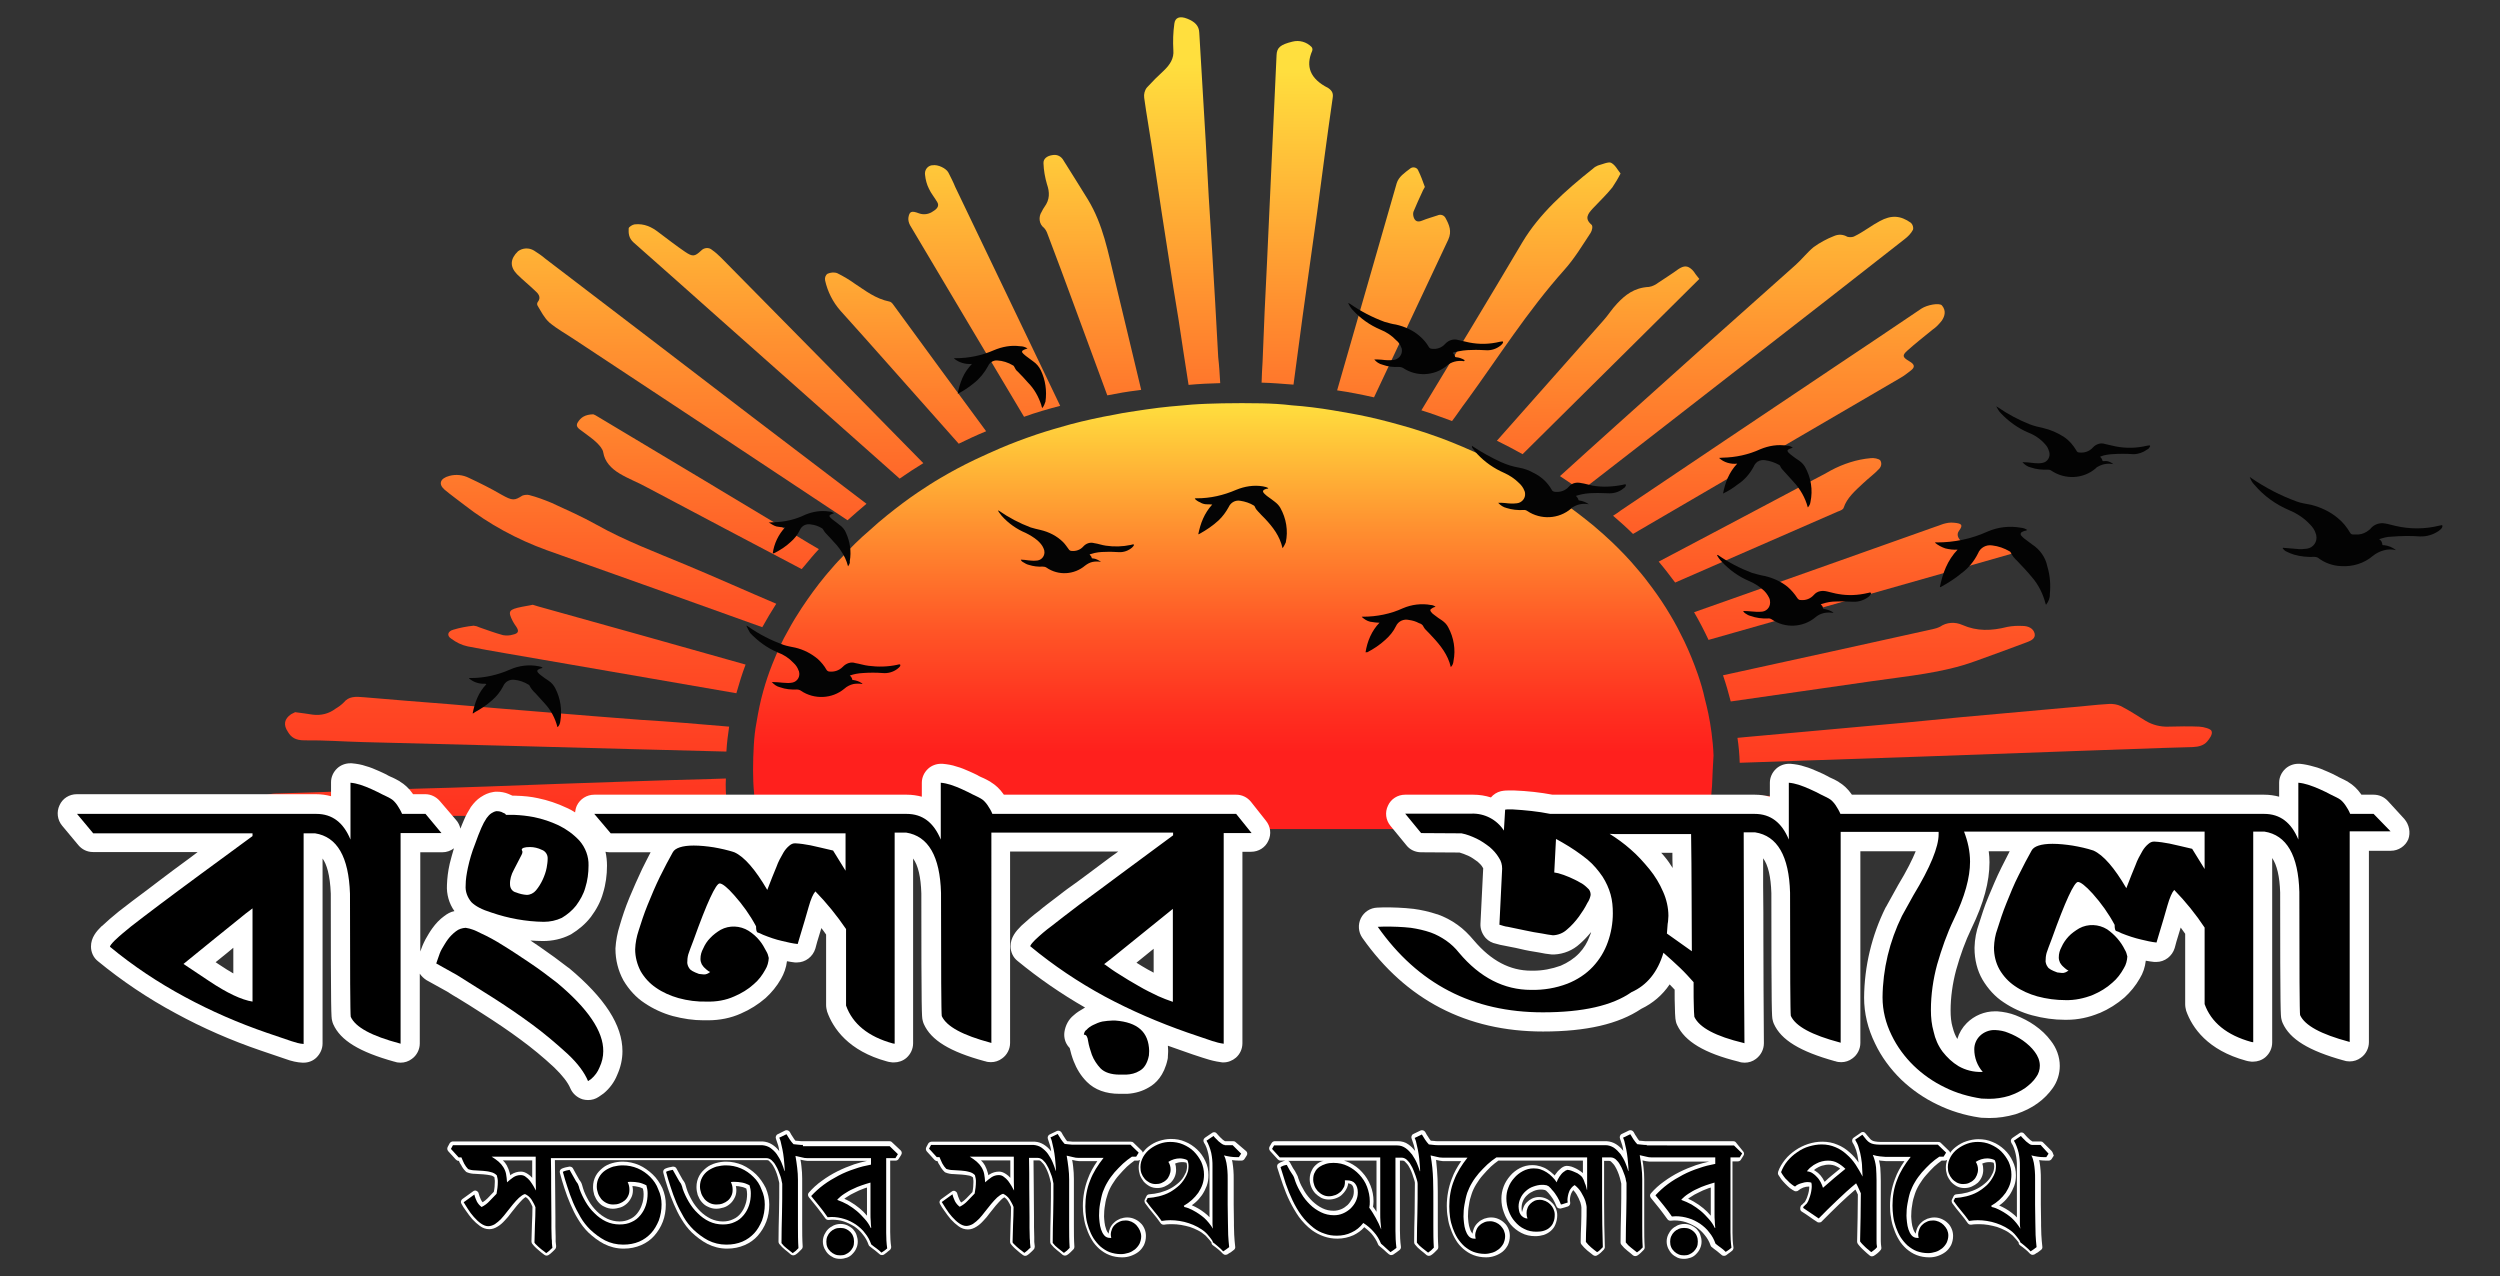 <?xml version="1.0" encoding="UTF-8"?> <svg xmlns="http://www.w3.org/2000/svg" xmlns:xlink="http://www.w3.org/1999/xlink" version="1.1" id="e7CAn0tbKWN1" shape-rendering="geometricPrecision" text-rendering="geometricPrecision" x="0px" y="0px" viewBox="0 0 1002.9 512" style="enable-background:new 0 0 1002.9 512;" xml:space="preserve"><rect x="0" y="0" width="1002.9" height="512" fill="#333333" stroke="none"/> <style type="text/css"> .st0{fill:url(#SVGID_1_);} .st1{fill:url(#SVGID_2_);} .st2{fill:url(#SVGID_3_);} .st3{fill:url(#SVGID_4_);} .st4{fill:url(#SVGID_5_);} .st5{fill:url(#SVGID_6_);} .st6{fill:url(#SVGID_7_);} .st7{fill:url(#SVGID_8_);} .st8{fill:url(#SVGID_9_);} .st9{fill:url(#SVGID_10_);} .st10{fill:url(#SVGID_11_);} .st11{fill:url(#SVGID_12_);} .st12{fill:url(#SVGID_13_);} .st13{fill:url(#SVGID_14_);} .st14{fill:url(#SVGID_15_);} .st15{fill:url(#SVGID_16_);} .st16{fill:url(#SVGID_17_);} .st17{fill:url(#SVGID_18_);} .st18{fill:url(#SVGID_19_);} .st19{fill:url(#SVGID_20_);} .st20{fill:url(#SVGID_21_);} .st21{fill:url(#SVGID_22_);} .st22{fill:url(#SVGID_23_);} .st23{fill:#030303;} .st24{fill:#040404;} .st25{fill:#FFFFFF;} </style> <linearGradient id="SVGID_1_" gradientUnits="userSpaceOnUse" x1="792.137" y1="615.379" x2="792.137" y2="1002.075" gradientTransform="matrix(1 0 0 1 0 -566)"> <stop offset="0" style="stop-color:#FFDF3E"></stop> <stop offset="0.29" style="stop-color:#FF9130"></stop> <stop offset="0.54" style="stop-color:#FF5426"></stop> <stop offset="0.73" style="stop-color:#FF2E1F"></stop> <stop offset="0.82" style="stop-color:#FF201D"></stop> </linearGradient> <path class="st0" d="M885.4,297.5c-1.3,1.5-3.3,2.1-5.8,2.2c-15.8,0.4-31.6,1.1-47.5,1.6l-60.9,2.2c-15.7,0.5-31.2,1.1-46.9,1.6 l-26.4,0.9c-0.1-3.3-0.4-6.7-0.9-10c1-0.1,2.1-0.2,3.1-0.3c14.4-1.3,28.7-2.6,43.1-3.9c14.6-1.3,29-2.6,43.6-4.1 c14.5-1.3,28.9-2.6,43.3-3.9c5.3-0.4,10.5-1.1,15.9-1.4c1.8-0.1,3.4,0.2,4.9,0.9c3.5,1.8,6.6,3.9,9.9,5.9c2.7,1.6,5.8,2.4,9,2.3 c4.2-0.1,8.3-0.2,12.5,0c1.8,0.1,4.7,0.9,4.9,1.8C887.7,294.6,886.4,296.3,885.4,297.5z"></path> <linearGradient id="SVGID_2_" gradientUnits="userSpaceOnUse" x1="474.19" y1="591.587" x2="474.19" y2="915.831" gradientTransform="matrix(1 0 0 1 0 -566)"> <stop offset="0" style="stop-color:#FFDF3E"></stop> <stop offset="0.29" style="stop-color:#FF9130"></stop> <stop offset="0.54" style="stop-color:#FF5426"></stop> <stop offset="0.73" style="stop-color:#FF2E1F"></stop> <stop offset="0.82" style="stop-color:#FF201D"></stop> </linearGradient> <path class="st1" d="M489.5,153.7c-4.2,0.1-8.4,0.3-12.7,0.7l-2-12.9c-1.3-8.8-2.6-17.4-4.1-26.1L466,85.1c-1.3-8.7-2.6-17.3-3.9-26 c-1-6.7-2.2-13.3-3.1-19.9c-0.2-1.4,0.2-3,1.1-4.1c2.2-2.4,4.4-4.6,6.8-6.8c2.5-2.4,4.1-4.9,3.8-8.2c-0.2-3.5-0.1-7.1,0.4-10.6 c0.3-2.5,2.2-3.2,5.2-2s4.7,2.8,4.8,5.6c0.8,14.6,1.8,29.3,2.6,43.8c0.4,7.3,0.8,14.8,1.2,22.1c0.9,14.2,1.8,28.4,2.6,42.6 c0.4,7.2,0.8,14.5,1.2,21.7C489.1,146.8,489.3,150.2,489.5,153.7z"></path> <linearGradient id="SVGID_3_" gradientUnits="userSpaceOnUse" x1="696.569" y1="608.924" x2="696.569" y2="937.036" gradientTransform="matrix(1 0 0 1 0 -566)"> <stop offset="0" style="stop-color:#FFDF3E"></stop> <stop offset="0.29" style="stop-color:#FF9130"></stop> <stop offset="0.54" style="stop-color:#FF5426"></stop> <stop offset="0.73" style="stop-color:#FF2E1F"></stop> <stop offset="0.82" style="stop-color:#FF201D"></stop> </linearGradient> <path class="st2" d="M767.4,92.2c-0.8,1.5-2,2.7-3.3,3.7c-20.3,15.9-40.5,31.7-60.9,47.5c-23,17.9-45.9,35.7-68.9,53.5 c-0.5-0.4-1.1-0.9-1.6-1.2c-2.3-1.6-4.6-3.2-6.9-4.7c7.5-6.8,15-13.6,22.6-20.4c23.9-21.5,47.9-43,71.9-64.3c2.6-2.3,4.6-5,7.3-7.2 c2.5-1.8,5.3-3.3,8.1-4.4c1.8-0.8,3.7-0.7,5.4,0.3c0.9,0.2,1.8,0.2,2.6-0.1c2.1-1,3.9-2.2,5.8-3.4c1.5-1,3.1-2,4.6-2.8 c4.6-2.5,8.3-2.3,12.5,0.7C767.3,90.1,767.7,91.2,767.4,92.2z"></path> <linearGradient id="SVGID_4_" gradientUnits="userSpaceOnUse" x1="276.521" y1="610.611" x2="276.521" y2="944.575" gradientTransform="matrix(1 0 0 1 0 -566)"> <stop offset="0" style="stop-color:#FFDF3E"></stop> <stop offset="0.29" style="stop-color:#FF9130"></stop> <stop offset="0.54" style="stop-color:#FF5426"></stop> <stop offset="0.73" style="stop-color:#FF2E1F"></stop> <stop offset="0.82" style="stop-color:#FF201D"></stop> </linearGradient> <path class="st3" d="M347.6,202.1c-2.5,2.1-5,4.3-7.6,6.6c-36.4-24.2-72.9-48.3-109.4-72.4c-3.4-2.3-7.1-4.3-10.2-6.9 c-2.1-1.9-3.3-4.4-4.7-6.7c-0.3-0.4-0.3-1.1,0-1.5c1.6-2,0.2-3.5-1.3-4.8c-2.3-2.2-4.8-4.2-7-6.4c-3-3.1-2.7-6.2,0.4-9.2 c1.9-1.4,4.4-1.5,6.4-0.3c1.6,1,3.2,2.1,4.6,3.3c27.6,21,55.2,42.2,82.8,63.3L347.6,202.1z"></path> <linearGradient id="SVGID_5_" gradientUnits="userSpaceOnUse" x1="203.506" y1="611.455" x2="203.506" y2="1004.366" gradientTransform="matrix(1 0 0 1 0 -566)"> <stop offset="0" style="stop-color:#FFDF3E"></stop> <stop offset="0.29" style="stop-color:#FF9130"></stop> <stop offset="0.54" style="stop-color:#FF5426"></stop> <stop offset="0.73" style="stop-color:#FF2E1F"></stop> <stop offset="0.82" style="stop-color:#FF201D"></stop> </linearGradient> <path class="st4" d="M292.5,291.5c-0.5,3.3-0.9,6.6-1.1,10l-38.5-1l-44.7-1.2c-20.8-0.5-41.5-1.1-62.4-1.6 c-7.9-0.2-15.7-0.8-23.6-0.7c-3.7,0-5.4-1.2-6.7-3.4c-1.9-2.8-1.5-5.2,1.3-7.1c0.5-0.3,1.1-0.5,1.6-0.8c2.7,0.3,4.9,0.7,7.1,1 c3.3,0.4,6.5-0.4,9.1-2.4c1.2-0.7,2.3-1.5,3.3-2.5c2-2.5,4.8-2.4,8-2.1c11.5,1,23,1.9,34.5,2.8c12.7,1.1,25.5,2.2,38.2,3.2 c12.9,1.1,25.9,2.1,38.8,3.1C269.2,289.5,280.9,290.5,292.5,291.5z"></path> <linearGradient id="SVGID_6_" gradientUnits="userSpaceOnUse" x1="520.354" y1="593.615" x2="520.354" y2="913.486" gradientTransform="matrix(1 0 0 1 0 -566)"> <stop offset="0" style="stop-color:#FFDF3E"></stop> <stop offset="0.29" style="stop-color:#FF9130"></stop> <stop offset="0.54" style="stop-color:#FF5426"></stop> <stop offset="0.73" style="stop-color:#FF2E1F"></stop> <stop offset="0.82" style="stop-color:#FF201D"></stop> </linearGradient> <path class="st5" d="M534.6,39.4c-2.2,15.2-4.2,30.5-6.2,45.7c-1.9,13.8-3.9,27.7-5.8,41.5c-1.2,9.2-2.5,18.5-3.7,27.7 c-4.2-0.3-8.4-0.7-12.8-0.8c0.1-2.8,0.2-5.7,0.4-8.5c0.5-13.5,1.1-26.8,1.8-40.3c0.5-11.6,1.1-23.2,1.6-34.8 c0.8-15.9,1.4-31.8,2.2-47.7c0.1-3.1,1.5-4.3,6.4-5.5c2.7-0.7,5.6,0.1,7.6,2.1c0.4,0.4,0.5,1.1,0.3,1.6c-2.7,6.2-0.9,11.2,6.4,14.9 C534.6,36.5,534.9,37.7,534.6,39.4z"></path> <linearGradient id="SVGID_7_" gradientUnits="userSpaceOnUse" x1="713.588" y1="616.946" x2="713.588" y2="942.778" gradientTransform="matrix(1 0 0 1 0 -566)"> <stop offset="0" style="stop-color:#FFDF3E"></stop> <stop offset="0.29" style="stop-color:#FF9130"></stop> <stop offset="0.54" style="stop-color:#FF5426"></stop> <stop offset="0.73" style="stop-color:#FF2E1F"></stop> <stop offset="0.82" style="stop-color:#FF201D"></stop> </linearGradient> <path class="st6" d="M779,128.6c-1.1,1.4-2.3,2.7-3.8,3.7c-3.4,2.8-6.9,5.5-10.1,8.4c-2.1,1.9-1.9,2.6,0.8,4.2 c2.1,1.2,2.5,2.3,0.7,3.7c-1.4,1.1-2.8,2.2-4.4,3.1c-35.7,20.8-71.3,41.6-107.1,62.5c-2.5-2.5-5.2-4.9-8-7.3 c1.1-0.7,2.2-1.4,3.2-2.2c28.7-19.3,57.4-38.6,86.1-57.8c11.5-7.7,22.9-15.3,34.4-23.1c2.3-1.5,7.1-2.4,8.2-1.3 C780.8,124.6,780.2,126.8,779,128.6z"></path> <linearGradient id="SVGID_8_" gradientUnits="userSpaceOnUse" x1="311.303" y1="610.765" x2="311.303" y2="930.537" gradientTransform="matrix(1 0 0 1 0 -566)"> <stop offset="0" style="stop-color:#FFDF3E"></stop> <stop offset="0.29" style="stop-color:#FF9130"></stop> <stop offset="0.54" style="stop-color:#FF5426"></stop> <stop offset="0.73" style="stop-color:#FF2E1F"></stop> <stop offset="0.82" style="stop-color:#FF201D"></stop> </linearGradient> <path class="st7" d="M370.4,185.8c-3.3,2-6.5,4.1-9.5,6.2c-24-21.3-48-42.6-72-63.9c-11.6-10.3-23.1-20.6-34.7-30.8 c-2-1.8-2.1-3.7-2-5.7c0-0.5,1.5-1.5,2.4-1.6c3.9-0.4,6.9,1.1,9.6,3.2c3.5,2.6,6.9,5.3,10.6,7.8c3.1,2.1,3.9,1.9,6.4-0.4 c1.2-1.3,3.2-1.5,4.5-0.3l0,0c1.3,0.9,2.5,2,3.6,3.1C316.4,130.8,343.4,158.3,370.4,185.8z"></path> <linearGradient id="SVGID_9_" gradientUnits="userSpaceOnUse" x1="196.921" y1="628.266" x2="196.921" y2="1001.44" gradientTransform="matrix(1 0 0 1 0 -566)"> <stop offset="0" style="stop-color:#FFDF3E"></stop> <stop offset="0.29" style="stop-color:#FF9130"></stop> <stop offset="0.54" style="stop-color:#FF5426"></stop> <stop offset="0.73" style="stop-color:#FF2E1F"></stop> <stop offset="0.82" style="stop-color:#FF201D"></stop> </linearGradient> <path class="st8" d="M291.5,322.1c-1.5,0.1-3.1,0.3-4.5,0.4c-12.9,1.2-25.9,2.2-38.7,3.6c-11.3,1.2-22.6,1.2-33.9,1.2 s-22.5,0-33.6,0c-17.4,0-35,0.1-52.4-0.1c-7.3-0.1-14.7-0.7-22-1.2c-1.4-0.1-3.5-1-4.1-1.9c-0.4-0.8,0.9-2.2,1.8-3.2 c1.8-2,4.2-2.6,7.5-2.6c18.3-0.5,36.6-1.3,55-1.9c9.8-0.3,19.5-0.5,29.3-0.9c18.6-0.7,37.4-1.4,56.1-2c11.1-0.4,22.2-0.7,33.3-1 l5.9-0.2C291,315.4,291.2,318.7,291.5,322.1z"></path> <linearGradient id="SVGID_10_" gradientUnits="userSpaceOnUse" x1="745.368" y1="636.309" x2="745.368" y2="961.671" gradientTransform="matrix(1 0 0 1 0 -566)"> <stop offset="0" style="stop-color:#FFDF3E"></stop> <stop offset="0.29" style="stop-color:#FF9130"></stop> <stop offset="0.54" style="stop-color:#FF5426"></stop> <stop offset="0.73" style="stop-color:#FF2E1F"></stop> <stop offset="0.82" style="stop-color:#FF201D"></stop> </linearGradient> <path class="st9" d="M807.1,222.1c-4.9,1.4-9.9,2.8-14.7,4.2l-107,30.4c-1.8-3.8-3.7-7.5-5.8-11.1c33.3-11.7,66.6-23.6,99.9-35.4 c1.4-0.4,2.8-0.7,4.4-0.5c3.3,0.3,3.6,1,2,3.2c-1.2,1.6-0.3,3.1,0.9,4.3s2.6,2.3,4.8,1.6c2.4-0.8,4.6-1.9,7-2.6 c2.3-0.7,4.8-1.1,7.2-1.2c2.1-0.1,4.5,0.2,5,2.3C811.4,219.1,809.7,221.4,807.1,222.1z"></path> <linearGradient id="SVGID_11_" gradientUnits="userSpaceOnUse" x1="394.919" y1="606.491" x2="394.919" y2="910.812" gradientTransform="matrix(1 0 0 1 0 -566)"> <stop offset="0" style="stop-color:#FFDF3E"></stop> <stop offset="0.29" style="stop-color:#FF9130"></stop> <stop offset="0.54" style="stop-color:#FF5426"></stop> <stop offset="0.73" style="stop-color:#FF2E1F"></stop> <stop offset="0.82" style="stop-color:#FF201D"></stop> </linearGradient> <path class="st10" d="M425.3,162.8c-4.9,1.3-9.8,2.7-14.5,4.4l-22.7-38.1c-7.7-12.9-15.3-25.8-23-38.7c-0.5-0.9-0.8-2-0.7-3 c0.4-2.6,1.2-3,4.3-1.8c2,0.7,4.1,0.3,5.7-0.9c1.5-0.9,2.5-2.1,1.6-3.6c-1.1-1.9-2.5-3.5-3.4-5.5c-0.8-1.6-1.3-3.5-1.5-5.4 c-0.3-1.9,0.9-3.6,2.7-3.9c0.1,0,0.2,0,0.3,0c2.1-0.4,5.5,1.2,6.4,3s1.9,3.7,2.7,5.7L425.3,162.8z"></path> <linearGradient id="SVGID_12_" gradientUnits="userSpaceOnUse" x1="244.12" y1="631.082" x2="244.12" y2="959.15" gradientTransform="matrix(1 0 0 1 0 -566)"> <stop offset="0" style="stop-color:#FFDF3E"></stop> <stop offset="0.29" style="stop-color:#FF9130"></stop> <stop offset="0.54" style="stop-color:#FF5426"></stop> <stop offset="0.73" style="stop-color:#FF2E1F"></stop> <stop offset="0.82" style="stop-color:#FF201D"></stop> </linearGradient> <path class="st11" d="M311.4,242.2c-2,3.1-3.8,6.2-5.6,9.4c-28.8-10.4-57.6-20.6-86.5-30.9c-11.8-4.3-23-10.3-33-18.1 c-2.7-2.1-5.5-4.1-8-6.2c-2.5-2.2-1.8-4.5,2-5.5c2.6-0.7,5.4-0.4,7.8,0.8c4.5,2.1,8.9,4.3,13,6.7c4.6,2.6,5.3,2.4,8.5,0.4 c0.9-0.3,1.9-0.4,2.7-0.2c3.1,0.8,6,1.9,8.9,3.1c6.1,2.8,12.4,5.6,18.1,8.8c11.4,6.4,23.9,11.1,36.1,16.2 C287.6,231.8,299.4,237.1,311.4,242.2z"></path> <linearGradient id="SVGID_13_" gradientUnits="userSpaceOnUse" x1="610.105" y1="605.899" x2="610.105" y2="913.979" gradientTransform="matrix(1 0 0 1 0 -566)"> <stop offset="0" style="stop-color:#FFDF3E"></stop> <stop offset="0.29" style="stop-color:#FF9130"></stop> <stop offset="0.54" style="stop-color:#FF5426"></stop> <stop offset="0.73" style="stop-color:#FF2E1F"></stop> <stop offset="0.82" style="stop-color:#FF201D"></stop> </linearGradient> <path class="st12" d="M650.1,69.6c-1,2-2.1,3.8-3.3,5.6c-2.4,3-5.3,5.7-7.9,8.5c-1.8,2-3.4,3.9-0.5,6.4c0.7,0.5,0.3,2.4-0.3,3.3 c-3.3,5-6.4,10.2-10.5,14.8c-15,16.8-26.4,35-39.3,52.7c-2,2.6-3.8,5.4-5.8,8c-4.1-1.5-8.1-3-12.3-4.3 c13.6-22.5,27.2-44.9,40.5-67.4c6.8-11.4,17.2-20.7,28.4-29.6c0.5-0.5,1.2-0.9,1.9-1.2c1.8-0.5,4.3-1.6,5.3-1.1 C648,66.2,648.8,68,650.1,69.6z"></path> <linearGradient id="SVGID_14_" gradientUnits="userSpaceOnUse" x1="239.506" y1="635.301" x2="239.506" y2="976.969" gradientTransform="matrix(1 0 0 1 0 -566)"> <stop offset="0" style="stop-color:#FFDF3E"></stop> <stop offset="0.29" style="stop-color:#FF9130"></stop> <stop offset="0.54" style="stop-color:#FF5426"></stop> <stop offset="0.73" style="stop-color:#FF2E1F"></stop> <stop offset="0.82" style="stop-color:#FF201D"></stop> </linearGradient> <path class="st13" d="M299.1,266.6c-1.4,3.7-2.6,7.6-3.7,11.5L218,264.7c-10.1-1.8-20.3-3.4-30.4-5.4c-2.4-0.5-4.6-1.6-6.6-3.1 c-1.9-1.2-1.4-3,0.9-3.6c2.6-0.8,5.4-1.3,8.1-1.6c0.9,0.1,1.6,0.3,2.4,0.7c3.2,1.1,6.1,2.2,9.4,3.1c1.3,0.2,2.6,0.2,3.9-0.2 c2.3-0.5,2.6-1.4,1.4-3.2c-0.5-0.7-1-1.4-1.4-2.2c-2.1-4.1-1.6-4.7,3.8-5.8c1.3-0.3,2.6-0.4,4.2-0.8l2.3,0.7 C243.8,251,271.4,258.8,299.1,266.6z"></path> <linearGradient id="SVGID_15_" gradientUnits="userSpaceOnUse" x1="559.021" y1="607.182" x2="559.021" y2="906.79" gradientTransform="matrix(1 0 0 1 0 -566)"> <stop offset="0" style="stop-color:#FFDF3E"></stop> <stop offset="0.29" style="stop-color:#FF9130"></stop> <stop offset="0.54" style="stop-color:#FF5426"></stop> <stop offset="0.73" style="stop-color:#FF2E1F"></stop> <stop offset="0.82" style="stop-color:#FF201D"></stop> </linearGradient> <path class="st14" d="M581,96.1c-10,21.2-19.8,42.2-29.8,63.3c-4.9-1.1-9.9-2.1-14.8-2.8c8-27.7,15.9-55.3,23.9-83.1 c0.8-2.6,3.2-4.2,5.3-5.8c0.9-0.8,2.2-0.7,3,0.1c0.1,0.1,0.2,0.3,0.3,0.5c1.1,2.2,1.9,4.5,2.7,6.7c-0.4,0.8-0.8,1.3-1,1.9 c-1.2,2.6-2.5,5.4-3.6,8.1c-0.2,0.8-0.1,1.6,0.2,2.4c0.5,1.2,1.4,1.9,3.3,1.1c1.9-0.8,4.2-1.4,6.2-2.1c1.1-0.5,2.4-0.2,3.1,0.9 C581.4,90.2,582.5,92.8,581,96.1z"></path> <linearGradient id="SVGID_16_" gradientUnits="userSpaceOnUse" x1="437.397" y1="605.647" x2="437.397" y2="906.637" gradientTransform="matrix(1 0 0 1 0 -566)"> <stop offset="0" style="stop-color:#FFDF3E"></stop> <stop offset="0.29" style="stop-color:#FF9130"></stop> <stop offset="0.54" style="stop-color:#FF5426"></stop> <stop offset="0.73" style="stop-color:#FF2E1F"></stop> <stop offset="0.82" style="stop-color:#FF201D"></stop> </linearGradient> <path class="st15" d="M457.8,156.4l-1.4,0.2c-4.2,0.5-8.2,1.2-12.2,2l-13-35.3c-3.6-9.9-7.3-19.7-11-29.5c-0.3-0.9-0.8-1.8-1.4-2.4 c-2-1.5-2.3-4.4-0.9-6.5c0.3-0.7,0.7-1.3,1.1-1.9c2.2-3,2.1-5.9,1-9.1c-0.8-2.7-1.3-5.6-1.4-8.4c-0.1-1.8,1.4-3,3.7-3.3 c1.8-0.3,3.4,0.5,4.3,2.1c3.3,5.2,6.5,10.4,9.8,15.7c6.2,10.2,8.1,21.3,10.8,32.2C450.7,126.9,454.3,141.6,457.8,156.4z"></path> <linearGradient id="SVGID_17_" gradientUnits="userSpaceOnUse" x1="753.764" y1="634.611" x2="753.764" y2="980.114" gradientTransform="matrix(1 0 0 1 0 -566)"> <stop offset="0" style="stop-color:#FFDF3E"></stop> <stop offset="0.29" style="stop-color:#FF9130"></stop> <stop offset="0.54" style="stop-color:#FF5426"></stop> <stop offset="0.73" style="stop-color:#FF2E1F"></stop> <stop offset="0.82" style="stop-color:#FF201D"></stop> </linearGradient> <path class="st16" d="M813.2,257.6c-6.9,2.6-14,5.2-21,7.7c-12.9,4.7-27,5.9-40.8,7.9c-19,2.7-38,5.5-57.1,8.2 c-0.9-3.5-1.9-7-3.1-10.5l43.8-9.6c13.5-3,26.8-5.9,40.3-8.9c1-0.2,2-0.5,3-1c2.6-1.8,6-2,8.9-0.7c5.9,2.6,11.7,2.4,18,0.8 c2-0.4,4.1-0.5,6.1-0.4c2.4,0,4.4,1,4.9,3S814.8,257,813.2,257.6z"></path> <linearGradient id="SVGID_18_" gradientUnits="userSpaceOnUse" x1="279.939" y1="632.408" x2="279.939" y2="940.247" gradientTransform="matrix(1 0 0 1 0 -566)"> <stop offset="0" style="stop-color:#FFDF3E"></stop> <stop offset="0.29" style="stop-color:#FF9130"></stop> <stop offset="0.54" style="stop-color:#FF5426"></stop> <stop offset="0.73" style="stop-color:#FF2E1F"></stop> <stop offset="0.82" style="stop-color:#FF201D"></stop> </linearGradient> <path class="st17" d="M328.5,220.3c-2,2.1-3.8,4.3-5.7,6.6c-0.4,0.4-0.8,1-1.2,1.4c-20.6-10.8-41.3-21.8-61.9-32.7 c-3.6-2-7.6-3.5-11.1-5.6c-3.5-2.1-6-4.8-6.6-8.5c-0.2-1.4-1.5-2.8-2.6-3.9c-1.6-1.6-3.8-3-5.7-4.5c-1.3-1-3.1-1.9-1.9-3.7 c1.2-1.9,2.8-3.1,6.2-3.2c0.3,0.1,1.2,0.5,1.9,1c27.1,16.2,54.1,32.4,81.2,48.7C323.4,217.3,325.9,218.8,328.5,220.3z"></path> <linearGradient id="SVGID_19_" gradientUnits="userSpaceOnUse" x1="641.063" y1="619.674" x2="641.063" y2="912.171" gradientTransform="matrix(1 0 0 1 0 -566)"> <stop offset="0" style="stop-color:#FFDF3E"></stop> <stop offset="0.29" style="stop-color:#FF9130"></stop> <stop offset="0.54" style="stop-color:#FF5426"></stop> <stop offset="0.73" style="stop-color:#FF2E1F"></stop> <stop offset="0.82" style="stop-color:#FF201D"></stop> </linearGradient> <path class="st18" d="M681.7,111.9c-8.9,8.8-17.6,17.5-26.4,26.2l-44.5,44.1c-3.4-1.9-6.8-3.7-10.3-5.4 c14.2-16.1,28.5-32.1,42.6-48.1c2-2.2,3.5-4.7,5.6-6.9c3.2-3.4,6.8-6.4,12.8-6.7c1.4-0.2,2.7-0.9,3.9-1.8c2.7-1.8,5.4-3.5,8-5.4 c2.2-1.4,3.6-1.4,5.4,0.3c0.5,0.5,1,1.1,1.4,1.8C680.7,110.7,681.1,111.1,681.7,111.9z"></path> <linearGradient id="SVGID_20_" gradientUnits="userSpaceOnUse" x1="363.284" y1="622.754" x2="363.284" y2="902.933" gradientTransform="matrix(1 0 0 1 0 -566)"> <stop offset="0" style="stop-color:#FFDF3E"></stop> <stop offset="0.29" style="stop-color:#FF9130"></stop> <stop offset="0.54" style="stop-color:#FF5426"></stop> <stop offset="0.73" style="stop-color:#FF2E1F"></stop> <stop offset="0.82" style="stop-color:#FF201D"></stop> </linearGradient> <path class="st19" d="M395.6,173c-3.7,1.5-7.5,3.3-11,5c-9.8-11-19.4-21.9-29.1-32.8c-6.1-6.8-12.1-13.7-18.3-20.5 c-3.1-3.5-5.2-7.7-6.2-12.2c-0.2-1,0.1-2.1,1-2.7c1.2-0.5,2.6-0.7,3.9-0.2c2.4,1.2,4.8,2.6,7,4.2c4.3,2.8,8.2,6,14,7.2 c0.9,0.2,1.5,1.3,2.1,2.1C371.2,139.8,383.4,156.5,395.6,173z"></path> <linearGradient id="SVGID_21_" gradientUnits="userSpaceOnUse" x1="710.066" y1="639.772" x2="710.066" y2="940.104" gradientTransform="matrix(1 0 0 1 0 -566)"> <stop offset="0" style="stop-color:#FFDF3E"></stop> <stop offset="0.29" style="stop-color:#FF9130"></stop> <stop offset="0.54" style="stop-color:#FF5426"></stop> <stop offset="0.73" style="stop-color:#FF2E1F"></stop> <stop offset="0.82" style="stop-color:#FF201D"></stop> </linearGradient> <path class="st20" d="M754,187.9c-1.9,2.1-4.4,3.9-6.5,5.9c-3.2,3-6.6,5.9-7.9,9.9c-0.2,0.7-1.4,1.2-2.3,1.5 c-21.8,9.5-43.6,19-65.3,28.5c-2.1-2.8-4.3-5.7-6.6-8.4c19.6-10.3,39.1-20.7,58.6-31c3.5-1.9,7.1-3.6,10.5-5.6 c4.9-2.6,10.3-4.4,15.9-4.9c1.2-0.2,3.3,0.2,3.9,0.9C754.9,185.7,754.8,186.9,754,187.9z"></path> <linearGradient id="SVGID_22_" gradientUnits="userSpaceOnUse" x1="785.552" y1="640.748" x2="785.552" y2="996.344" gradientTransform="matrix(1 0 0 1 0 -566)"> <stop offset="0" style="stop-color:#FFDF3E"></stop> <stop offset="0.29" style="stop-color:#FF9130"></stop> <stop offset="0.54" style="stop-color:#FF5426"></stop> <stop offset="0.73" style="stop-color:#FF2E1F"></stop> <stop offset="0.82" style="stop-color:#FF201D"></stop> </linearGradient> <path class="st21" d="M874,327.2h-3c-58,0-115.9,0-173.9,0c0.3-2.7,0.5-5.5,0.8-8.2l4.1,0.1c13.3,0.3,26.5,0.7,39.8,1 c20.8,0.5,41.5,1.1,62.2,1.6c14.8,0.4,29.6,0.8,44.4,1.2c7,0.2,14.1,0.4,21.2,0.7C872,323.7,872.5,324.1,874,327.2z"></path> <linearGradient id="SVGID_23_" gradientUnits="userSpaceOnUse" x1="494.656" y1="727.545" x2="494.656" y2="898.582" gradientTransform="matrix(1 0 0 1 0 -566)"> <stop offset="0" style="stop-color:#FFDF3E"></stop> <stop offset="0.29" style="stop-color:#FF9130"></stop> <stop offset="0.54" style="stop-color:#FF5426"></stop> <stop offset="0.73" style="stop-color:#FF2E1F"></stop> <stop offset="0.82" style="stop-color:#FF201D"></stop> </linearGradient> <path class="st22" d="M686.8,315.3c-0.2,2.5-0.4,5.2-0.8,7.7c-0.3,2.5-0.7,4.8-1.1,7.2c-0.4,2.4-2.2,2.4-4.6,2.4 c-46.2,0-92.5,0-138.6,0H303.8c-0.4-4.9-1-9.8-1.3-14.5c-0.3-3.1-0.4-6.1-0.4-9.2v-0.1c0-3.3,0.1-6.6,0.3-9.9 c0.2-3.3,0.5-6.1,1.1-9.2c0.7-4.2,1.5-8.3,2.7-12.5c1-3.6,2.2-7.2,3.6-10.7c1.9-4.7,3.9-9.4,6.5-13.8c1.6-3,3.4-5.9,5.3-8.8 c3-4.5,6.1-8.8,9.5-12.9c0.3-0.4,0.8-0.9,1.1-1.3c1.8-2.1,3.6-4.2,5.5-6.1c3.5-3.8,7.2-7.5,11.1-10.8c2.3-2.1,4.7-4.2,7.1-6.1 c4.1-3.3,8.2-6.4,12.5-9.3c3-2,5.9-3.9,9-5.7c4.4-2.6,8.9-5,13.5-7.2c3.4-1.6,6.9-3.2,10.4-4.7c4.7-2,9.5-3.8,14.5-5.5 c4.5-1.5,9-2.8,13.7-4.1c5.7-1.5,11.6-2.8,17.8-3.9c3.7-0.8,7.7-1.3,11.5-1.9l1.4-0.2c6-0.9,12.1-1.4,18-1.9 c4.1-0.3,8.1-0.4,12.1-0.5c5.3-0.1,10.5-0.1,15.8,0c4.1,0.1,8.1,0.3,12.1,0.8c5.6,0.4,11.1,1.1,16.5,2c4.7,0.8,9.4,1.6,14,2.6 c6,1.3,12.1,3,17.9,4.7c3.9,1.2,7.8,2.5,11.6,3.9c5.8,2.2,11.5,4.6,17.1,7.3c3.3,1.5,6.6,3.2,9.8,4.9c4.7,2.6,9.4,5.4,14,8.3 c2.2,1.4,4.4,2.8,6.5,4.3c0.5,0.3,1.1,0.8,1.6,1.1c4.3,3,8.3,6.1,12.2,9.3c2.6,2.2,5.2,4.5,7.6,6.8c3.4,3.3,6.7,6.7,9.6,10.2 c2.2,2.5,4.3,5.2,6.2,7.8c2.6,3.5,5,7.1,7.3,11c2,3.3,3.8,6.8,5.5,10.3c2.1,4.4,3.9,8.8,5.5,13.4c1.1,3.2,2.1,6.5,2.8,9.8 c0.5,2,1,3.9,1.4,5.9c0.5,2.5,1,5.2,1.3,7.7c0.4,3.1,0.7,6.1,0.8,9.2C687.1,307.2,687,311.2,686.8,315.3z"></path> <path class="st23" d="M954.4,216.3c0.8,0.4,1.2,1.2,1.3,2.1c0,0.4,0.4,0.3,0.7,0.3c1.8,0.2,3.4,0.9,4.8,2c-1.6-0.4-3.4-0.4-5,0.1 c-1.5,0.4-3.1,1.2-4.3,2.2c-3.5,3-8.1,4.4-12.7,4.1c-3.4-0.1-6.7-1.3-9.4-3.4c-0.4-0.2-0.9-0.3-1.3-0.3c-2.7,0.1-5.5-0.1-8.2-0.9 c-1-0.3-2-0.7-3-1.2c-0.7-0.3-1.2-0.8-1.6-1.4c0.2-0.3,0.4-0.1,0.7-0.1c1.6,0.1,3.3,0.3,4.9,0.4c1.4,0.2,2.7,0.1,4.2-0.1 c2.5-0.4,4.2-2.7,3.7-5.3c0-0.2-0.1-0.4-0.2-0.7c-0.4-1.4-1.2-2.6-2.3-3.7c-2.3-2.5-5.2-4.4-8.3-5.7c-5.4-2.3-10.2-5.7-14-10.2 c-0.9-0.9-1.5-2-1.9-3.2l0.5,0.4c5.7,3.9,11.8,7.1,18.4,9.5c1.9,0.7,3.8,0.9,5.7,1.3c3.9,1,7.6,2.7,10.7,5.3c2,1.6,3.6,3.6,4.9,5.8 c0.2,0.5,0.8,0.9,1.3,0.8c0.8,0,1.4,0,2.2,0c1.5-0.1,3-0.8,4.2-1.8c0.3-0.2,0.5-0.4,0.8-0.8c1.4-1.5,3.5-2.2,5.6-1.8 c1.4,0.2,2.8,0.7,4.3,1c5.7,1.3,11.6,1.3,17.3-0.1l1-0.2c0.4-0.1,0.4,0.1,0.4,0.4c0,0.2-0.1,0.5-0.3,0.8c-0.3,0.4-0.8,0.8-1.2,1.1 c-2.2,1.5-4.8,2.3-7.5,2.2c-3.8-0.3-7.7-0.2-11.5,0.1C957.6,215.3,956,215.8,954.4,216.3z"></path> <path class="st23" d="M820.8,242.6c-0.1-0.1-0.1-0.2-0.2-0.4c-1-3.9-2.8-7.6-5.5-10.7c-1.8-2.2-3.8-4.3-5.8-6.4 c-1.1-1-2.1-2.2-2.7-3.5c-0.1-0.2-0.2-0.3-0.4-0.4c-2.2-1.3-4.5-2.1-7-2.4c-2.4-0.4-4.8,0.9-5.7,3.2c-1.6,3.2-3.8,5.9-6.7,8 c-2.5,2.1-5.2,3.8-8.1,5.4c-0.2,0.1-0.4,0.2-0.5,0.1c1.1-5.5,3-10.7,7.1-15c-1.6,0.1-3.3-0.1-4.9-0.5c-1.5-0.5-3-1.3-4.2-2.3 c0.2-0.1,0.5-0.2,0.8-0.1c6.9,0,13.8-1.4,20.2-4.3c4.3-1.9,8.9-2.4,13.5-1.6c0.9,0.1,1.9,0.4,2.5,0.9c-0.3,0.3-0.8,0.3-1.1,0.4 c-0.3,0.1-0.8,0.3-1.1,0.5c-0.4,0.2-0.5,0.8-0.3,1.2l0.1,0.1c0.3,0.4,0.8,0.9,1.2,1.2c1.1,0.8,2.1,1.6,3.2,2.4 c3.1,2,5.4,5.2,6.1,8.8c1.1,3.6,1.4,7.5,1,11.2C822.4,239.9,821.8,241.3,820.8,242.6z"></path> <path class="st24" d="M590.4,178.8c3.7,2.5,7.7,4.7,11.8,6.6c2.3,1,4.7,1.8,7.2,2.2c2.1,0.4,4.1,1.1,5.8,2.1 c3.1,1.5,5.6,3.8,7.3,6.8c0.2,0.5,0.8,0.8,1.4,0.8c2.1,0.2,4.1-0.5,5.5-2.1s3.2-1.8,5-1.4c1.4,0.2,3,0.7,4.4,1 c3.9,0.7,8.1,0.5,12.1-0.3l0.9-0.2c0.2,0,0.3-0.1,0.4,0.1c0.1,0.2,0,0.4,0,0.5c-0.2,0.4-0.5,0.8-0.9,1c-1.5,1.3-3.5,2-5.6,2 c-2.1,0-4.2-0.2-6.2-0.1c-2.3,0-4.7,0.3-6.9,1c-0.1,0-0.3,0-0.3,0.3c0.4,0.3,0.8,0.9,0.9,1.4c0,0.3,0.3,0.2,0.5,0.3 c1.3,0.2,2.6,0.7,3.7,1.5c-2.1-0.4-4.2-0.1-6,0.9c-0.4,0.2-0.8,0.4-1.1,0.8c-5,4.3-12.2,4.6-17.6,1c-0.4-0.3-1-0.5-1.6-0.4 c-2.3,0.1-4.5-0.1-6.7-0.8c-1.3-0.3-2.5-1.1-3.4-2.1c1,0,2,0,2.8,0.1c1.5,0.2,3.1,0.3,4.7,0.1c2-0.2,3.5-2,3.3-3.9 c0-0.4-0.1-0.9-0.3-1.2c-0.4-1.1-1.2-2.2-2.1-3c-1.8-1.8-3.8-3.1-6-4.1c-4.1-1.8-7.7-4.3-10.7-7.5c-0.7-0.7-1.3-1.5-1.9-2.3 c-0.2-0.3-0.4-0.5-0.3-1L590.4,178.8z"></path> <path class="st24" d="M299.4,251c0.3,0,0.5,0.2,0.8,0.4c4.4,3.1,9.2,5.5,14.1,7.3c1.5,0.5,3.2,0.8,4.7,1.1c3.4,0.8,6.5,2.4,9.1,4.6 c1.3,1.2,2.5,2.6,3.4,4.2c0.2,0.4,0.7,0.8,1.2,0.8c2,0.2,3.9-0.4,5.4-1.9c1.3-1.4,3.3-2.1,5-1.5c1.8,0.3,3.6,0.9,5.4,1.1 c3.8,0.5,7.7,0.4,11.4-0.4c0.1,0,0.2-0.1,0.4-0.1c0.2,0,0.5-0.2,0.8,0c0.2,0.2,0,0.7-0.2,0.9c-0.3,0.3-0.7,0.7-1,0.9 c-1.6,1.2-3.7,1.8-5.8,1.6c-2.6-0.2-5.3-0.2-8,0c-1.8,0.1-3.5,0.4-5.2,1c0.5,0.4,0.9,1,1,1.6c0,0.3,0.3,0.2,0.4,0.2 c1.2,0.2,2.3,0.5,3.3,1.2c0.2,0.1,0.3,0.2,0.4,0.4c-1.2-0.2-2.4-0.2-3.6,0c-1.3,0.3-2.6,0.9-3.7,1.9c-4.9,4.1-12.1,4.4-17.4,0.8 c-0.4-0.3-1.1-0.5-1.6-0.5c-2.3,0.1-4.6-0.1-6.8-0.9c-1.3-0.3-2.4-1.1-3.3-2.1l2.4,0.1c1.4,0.1,2.7,0.3,4.2,0.3 c0.7,0,1.2-0.1,1.8-0.2c2-0.5,3.1-2.5,2.5-4.5c0-0.1,0-0.1-0.1-0.2c-0.4-1.2-1.1-2.3-2.1-3.2c-1.8-1.9-3.9-3.3-6.4-4.2 c-4.2-1.8-7.9-4.5-11-7.8C300.4,253,299.9,252.1,299.4,251z"></path> <path class="st23" d="M847.8,186.2c-2.1-0.4-4.2-0.1-6,0.9c-0.4,0.2-0.8,0.4-1.1,0.8c-5,4.3-12.3,4.6-17.8,0.9 c-0.4-0.3-0.9-0.4-1.4-0.4c-2.3,0.1-4.6-0.1-6.9-0.9c-1.3-0.3-2.4-1.1-3.3-2.1c0.9,0,1.5,0.1,2.2,0.1c1,0.1,1.9,0.2,2.8,0.3 c1,0.1,2,0.1,3-0.1c2-0.3,3.3-2.3,2.8-4.3c0-0.1,0-0.2-0.1-0.3c-0.3-1.1-0.8-2.1-1.5-2.8c-1.9-2.2-4.3-3.8-6.9-4.8 c-4.2-1.8-7.9-4.5-11-7.8c-0.8-0.8-1.3-1.8-1.8-2.7l0.7,0.4c3.9,2.7,8.2,5,12.7,6.8c1.8,0.7,3.6,1.1,5.4,1.5c3,0.7,5.8,1.9,8.4,3.6 c2.1,1.4,3.7,3.3,5,5.5c0.2,0.4,0.5,0.7,1,0.7c2.1,0.3,4.2-0.4,5.6-2c1.2-1.3,3.1-2,4.8-1.4c1.4,0.3,3,0.7,4.4,1 c4.2,0.8,8.3,0.7,12.5-0.3l0.7-0.1c0.2,0,0.4-0.1,0.5,0.1c0.1,0.2,0,0.4-0.1,0.5c-0.2,0.4-0.5,0.8-1,1c-1.6,1.2-3.6,1.9-5.6,1.9 c-2.8-0.2-5.7-0.2-8.5,0c-1.4,0.1-3,0.3-4.3,0.8c-0.2,0.1-0.4,0.1-0.5,0.3c0.4,0.3,0.8,0.9,0.9,1.4c0,0.3,0.3,0.3,0.5,0.3 C845.5,184.8,846.7,185.3,847.8,186.2z"></path> <path class="st23" d="M587.3,144.9c-2.5-0.4-5.2,0.2-7.1,2c-4.9,3.9-11.9,4.3-17.2,0.8c-0.5-0.3-1.1-0.5-1.8-0.5 c-2.2,0.1-4.5-0.1-6.6-0.9c-1.3-0.3-2.5-1.1-3.3-2.1c1,0,2,0,3,0.1c1.5,0.2,3.1,0.3,4.7,0.1c2-0.2,3.5-2,3.4-3.9 c0-0.4-0.1-0.9-0.3-1.2c-0.4-1.1-1.1-2.1-2-2.8c-1.8-1.9-3.9-3.3-6.4-4.3c-4.2-1.8-7.9-4.4-11-7.8c-0.8-0.8-1.4-1.8-1.9-2.8 c0.3,0,0.5,0.2,0.8,0.3c4.3,3,8.9,5.4,13.8,7.2c1.5,0.4,3,0.9,4.6,1.1c3.5,0.8,6.9,2.3,9.6,4.7c1.4,1.2,2.6,2.6,3.6,4.3 c0.2,0.4,0.7,0.7,1.1,0.7c2.1,0.3,4.1-0.4,5.5-2c1.3-1.4,3.3-2.1,5.2-1.5c1.4,0.3,3,0.7,4.4,1c4.1,0.8,8.2,0.7,12.3-0.3l0.7-0.1 c0.2,0,0.4-0.2,0.5,0.1c0.1,0.2,0.1,0.4,0,0.5c-0.2,0.3-0.5,0.7-0.9,1c-1.6,1.3-3.6,2-5.7,1.9c-2-0.1-3.9-0.2-5.9-0.1 c-2.3,0-4.6,0.3-6.9,0.9c-0.2,0.1-0.5,0-0.7,0.3c0.4,0.3,0.8,0.9,0.9,1.4c0,0.2,0.2,0.3,0.4,0.3c1.2,0.1,2.4,0.5,3.5,1.2 L587.3,144.9z"></path> <path class="st23" d="M689.1,222.6c4.3,3,8.9,5.4,13.7,7.2c1.8,0.5,3.5,1,5.3,1.3c3.3,0.8,6.4,2.2,9,4.3c1.5,1.3,2.8,2.8,3.9,4.5 c0.3,0.5,0.9,0.9,1.4,0.8c2,0.2,3.9-0.5,5.3-2.1c1.4-1.6,3.4-1.8,5.4-1.3c1.4,0.3,3,0.8,4.4,1c3.9,0.7,7.9,0.5,11.7-0.4l0.5-0.1 c0.2-0.1,0.5-0.2,0.8,0c0.2,0.2,0,0.5-0.2,0.9c-0.2,0.3-0.5,0.5-0.8,0.8c-1.8,1.3-3.9,2-6.1,1.9c-2.3-0.1-4.6-0.2-6.8-0.1 c-1.9,0-3.7,0.3-5.5,0.9l-0.7,0.2c0.4,0.4,0.9,0.9,0.9,1.5c0,0.3,0.2,0.3,0.5,0.4c1.3,0.2,2.6,0.7,3.7,1.4c-0.2,0.2-0.4,0.1-0.7,0.1 c-2.4-0.3-4.8,0.3-6.6,1.9c-5,4.1-12.1,4.4-17.4,0.8c-0.4-0.3-1.1-0.5-1.6-0.4c-2.3,0.1-4.7-0.2-6.9-1c-0.8-0.2-1.4-0.5-2.1-1 c-0.3-0.2-0.7-0.5-0.9-1c1.2,0,2.3,0.1,3.5,0.2c1.2,0.1,2.4,0.2,3.6,0.1c2.1,0,3.7-1.6,3.7-3.7c0-0.7-0.1-1.3-0.4-1.9 c-0.7-1.4-1.6-2.6-2.8-3.5c-1.5-1.3-3.3-2.4-5.2-3.2c-4.2-1.8-7.9-4.4-11-7.8c-0.8-0.8-1.4-1.6-1.9-2.6L689.1,222.6z"></path> <path class="st24" d="M400.6,204.7c0,0.2,0.2,0.2,0.3,0.3c3.9,2.7,8.1,4.9,12.6,6.6c1.3,0.4,2.6,0.7,3.9,1c3.4,0.8,6.6,2.4,9.1,4.9 c0.9,0.9,1.5,1.9,2.2,2.8c0.2,0.4,0.7,0.7,1.1,0.7c1.8,0.2,3.6-0.4,4.8-1.8c1.1-1.2,2.7-1.8,4.4-1.3c1.5,0.2,3.1,0.8,4.6,1 c3.3,0.5,6.8,0.4,10-0.3l0.8-0.2c0.1,0,0.3-0.1,0.4,0s0.1,0.4,0,0.5c-0.2,0.3-0.4,0.5-0.7,0.8c-1.4,1.2-3.3,1.9-5.2,1.8 c-1.9-0.1-3.7-0.2-5.5-0.1c-1.9,0-3.8,0.2-5.6,0.8l-0.7,0.2c0.2,0.4,0.7,0.7,0.8,1.2c0.1,0.5,0.2,0.4,0.5,0.4 c1.2,0.1,2.3,0.7,3.3,1.4c-1.1-0.2-2.2-0.2-3.3,0c-1.1,0.2-2.2,0.8-3.1,1.5c-4.4,3.7-10.7,4.1-15.5,0.8c-0.4-0.3-1-0.4-1.5-0.4 c-1.9,0.1-3.7-0.1-5.6-0.7c-0.9-0.2-1.6-0.7-2.3-1.1c-0.4-0.2-0.7-0.5-0.9-1c1.1,0.1,2.1,0.1,3.1,0.3c1,0.1,2,0.2,3,0.1 c1.9,0,3.3-1.4,3.4-3.2c0-0.7-0.1-1.2-0.4-1.8c-0.5-1.2-1.4-2.2-2.4-3.1c-1.4-1.2-3.1-2.2-4.7-3c-3.6-1.5-6.9-3.8-9.6-6.8 c-0.5-0.7-1.1-1.3-1.5-2.1C400.5,205,400.4,204.9,400.6,204.7L400.6,204.7z"></path> <path class="st23" d="M189.6,286.2c0.9-4.4,2.3-8.4,5.5-11.7c-0.3-0.3-0.8-0.2-1.1-0.2c-2.2,0-4.3-0.8-5.9-2.2 c0.2-0.2,0.5-0.1,0.8-0.1c5.4,0,10.7-1.2,15.7-3.4c3.6-1.6,7.7-2.1,11.6-1.3c0.5,0.1,1,0.2,1.4,0.5c0,0.3-0.3,0.2-0.5,0.3 c-0.3,0.1-0.7,0.2-1,0.4c-0.7,0.3-0.7,0.8-0.3,1.3c0.3,0.4,0.8,0.8,1.2,1.1c1,0.8,2,1.5,3.1,2.2c1.2,0.8,2.1,1.9,2.7,3.1 c2.1,4.1,2.7,8.7,2,13c-0.1,0.9-0.4,1.8-1,2.4c-0.1,0.1-0.2,0.1-0.2,0c-0.9-3.5-2.6-6.7-5-9.3c-1.2-1.4-2.5-2.7-3.8-4.2 c-1-0.9-1.8-1.9-2.4-3.1c-0.1-0.1-0.2-0.3-0.3-0.3c-1.8-1.1-3.7-1.8-5.8-2c-1.9-0.2-3.7,0.8-4.4,2.5c-1.1,2.2-2.7,4.2-4.6,5.8 c-2.1,1.9-4.4,3.4-6.8,4.7C190.1,286.1,189.8,286.2,189.6,286.2z"></path> <path class="st23" d="M696.9,186c-2.6,0.3-5.4-0.5-7.3-2.3c0.5,0,1-0.1,1.4-0.1c5.3-0.1,10.4-1.2,15.2-3.4c3.4-1.4,7-2,10.7-1.4 c0.9,0,1.6,0.3,2.3,0.8c-0.5,0.2-1,0.3-1.4,0.5c-0.9,0.4-0.9,0.8-0.3,1.5c0.4,0.4,0.9,0.8,1.3,1.1c1,0.8,2,1.5,3.1,2.2 c0.9,0.7,1.6,1.4,2.2,2.4c2.4,4.3,3.2,9.2,2.2,14c-0.1,0.8-0.4,1.5-1,2.2h-0.1c-1-3.8-3-7.3-5.7-10.2c-1.2-1.4-2.5-2.7-3.8-4.2 c-0.7-0.7-1.2-1.3-1.6-2.2c-0.1-0.2-0.2-0.3-0.4-0.4c-1.8-1-3.6-1.6-5.7-1.9c-2-0.3-3.8,0.8-4.5,2.6c-1.5,2.8-3.7,5.4-6.5,7.2 c-1.8,1.4-3.7,2.6-5.8,3.6C692.1,193.5,693.6,189.5,696.9,186z"></path> <path class="st23" d="M547.8,261.7c0.7-4.5,2.5-8.7,5.6-11.9c-1.3,0-2.5-0.2-3.8-0.4c-1.2-0.3-2.3-1-3.3-1.9 c0.1-0.2,0.3-0.1,0.4-0.1c5.6,0,11.1-1.1,16.1-3.4c3.5-1.5,7.5-2,11.2-1.3c0.7,0,1.3,0.3,1.9,0.7c-0.5,0.2-1.1,0.3-1.5,0.7 c-0.7,0.3-0.8,0.8-0.3,1.4c0.3,0.4,0.8,0.9,1.3,1.2c1,0.8,2,1.5,3.1,2.2c1.1,0.8,1.9,1.6,2.5,2.8c2.2,4.1,3,8.8,2.1,13.4 c-0.1,1-0.4,1.9-1.1,2.5c-1.1-4.9-4.2-8.8-7.5-12.3c-0.9-0.9-1.6-1.8-2.5-2.6c-0.3-0.3-0.7-0.8-0.9-1.2c-0.3-0.8-1-1.3-1.8-1.5 c-1.3-0.7-2.6-1.1-4.1-1.3c-2.1-0.5-4.3,0.5-5.2,2.5c-1,2.1-2.5,3.9-4.3,5.5c-2.2,2-4.7,3.7-7.3,5 C548.1,261.6,548,261.6,547.8,261.7z"></path> <path class="st23" d="M418.1,163.7c-0.2-0.4-0.3-0.9-0.4-1.3c-1.1-3.3-2.8-6.4-5.3-8.9c-1.3-1.5-2.7-3-4.1-4.4 c-0.7-0.5-1.1-1.3-1.5-2.1c-0.1-0.2-0.2-0.3-0.4-0.4c-2-1.2-4.2-1.9-6.4-2c-1.5-0.1-3,0.8-3.6,2.2c-1.4,2.6-3.3,5-5.7,6.9 c-1.9,1.5-3.9,3-6.2,4.1l-0.3,0.3c0.3-2.2,1-4.4,1.9-6.5c0.9-2.1,2.2-3.9,3.8-5.6c-2.6,0.2-5.2-0.5-7.2-2.2c0.2-0.2,0.4-0.1,0.7-0.1 c5.3,0,10.5-1.1,15.3-3.2c3.3-1.4,6.9-2.1,10.5-1.6c1.1,0,2.1,0.3,3,0.9c-0.5,0.2-1,0.3-1.4,0.5c-0.9,0.4-1.1,0.9-0.3,1.6 c0.4,0.4,0.9,0.8,1.3,1.1c0.9,0.7,1.8,1.3,2.7,2c1.3,0.9,2.3,2.1,3,3.5c1.9,3.9,2.5,8.3,1.9,12.6C419.1,162,418.8,162.9,418.1,163.7 z"></path> <path class="st24" d="M514.5,219.9c-1.1-4.9-3.9-8.5-7.1-11.9c-0.9-0.9-1.8-1.8-2.6-2.7c-0.5-0.5-1.1-1.2-1.4-2 c-0.1-0.2-0.2-0.4-0.4-0.5c-1.6-1-3.5-1.6-5.4-1.9c-2-0.4-3.9,0.7-4.7,2.5c-1.1,2-2.4,3.8-4.1,5.4c-2.3,2.1-4.8,3.8-7.5,5.3 c-0.1,0.1-0.3,0.1-0.4,0.2c0,0-0.1,0-0.2,0c0.9-4.4,2.4-8.4,5.6-11.9c-0.9-0.1-1.8-0.1-2.5-0.1c-0.9-0.1-1.6-0.3-2.4-0.8 c-0.8-0.3-1.5-0.8-2.1-1.4c0.2-0.3,0.5-0.2,0.8-0.2c5.5,0,10.7-1.2,15.8-3.4c3.4-1.4,7.1-2,10.7-1.4c0.4,0.1,0.9,0.2,1.3,0.3 c0.3,0.1,0.5,0.2,0.9,0.4c-0.2,0.3-0.5,0.3-0.8,0.3c-1.6,0.5-1.8,1.1-0.4,2.3c0.3,0.3,0.8,0.7,1.1,0.9c0.9,0.7,1.9,1.3,2.7,2 c0.9,0.7,1.6,1.4,2.2,2.4c2.4,4.3,3.2,9.2,2.2,13.9C515.4,218.4,515.1,219.2,514.5,219.9z"></path> <path class="st24" d="M340.2,227.2c-0.3-1.2-0.7-2.3-1.2-3.4c-1.2-2.4-2.7-4.6-4.6-6.5c-0.8-0.9-1.6-1.8-2.4-2.6 c-0.7-0.7-1.3-1.4-1.8-2.3c-0.1-0.2-0.3-0.4-0.5-0.5c-1.3-0.8-2.7-1.3-4.3-1.5c-1.9-0.4-3.7,0.4-4.5,2.2c-0.9,1.9-2.2,3.5-3.7,4.8 c-1.9,1.8-4.1,3.2-6.4,4.4c-0.2,0.1-0.4,0.2-0.8,0.2c0.5-3.9,2.3-7.6,5-10.5c-1.2,0.1-2.3-0.1-3.5-0.3c-1.1-0.3-2.1-1-3.1-1.6l2-0.1 c4.4-0.1,8.7-1.1,12.6-3c3.1-1.3,6.4-1.8,9.6-1.3c0.7,0,1.4,0.3,2,0.7c-0.5,0.2-1,0.3-1.3,0.5c-0.7,0.3-0.7,0.7-0.2,1.2 c0.3,0.3,0.7,0.7,1,0.9c0.9,0.7,1.8,1.3,2.6,2c1.2,0.8,2.2,2,2.7,3.3c1.6,3.5,2.2,7.5,1.5,11.3C341.1,225.7,340.7,226.5,340.2,227.2 z"></path> <g> <path class="st25" d="M501.8,321.6c-1.5-1.8-3.6-2.8-5.9-2.8h-93.2c0,0-0.2-0.3-0.2-0.3c-1.4-2-3.1-3.6-5.1-4.8 c0,0-0.1-0.1-0.1-0.1c-0.9-0.5-2.1-1.2-3.8-1.9c-0.5-0.2-1-0.5-1.5-0.8c-0.9-0.4-1.8-0.9-3-1.4c-1.6-0.7-3.4-1.5-5.3-2 c-1.7-0.6-3.5-0.9-5.6-1.1c-0.2,0-0.4,0-0.6,0c-1.9,0-3.8,0.7-5.2,2c-1.6,1.5-2.5,3.5-2.5,5.6v5.6c-1.9-0.5-3.9-0.8-6-0.8H238.4 c-3,0-5.7,1.7-7,4.4c-0.4,0.9-0.6,1.8-0.7,2.7c-1.1-0.7-2.1-1.3-3.3-1.8c-3.8-1.8-7.7-3.1-11.6-3.9c-2.7-0.6-5.5-0.9-9.1-1 c-0.1,0-0.2,0-0.3,0h-0.8c-0.5-0.2-1.1-0.5-1.6-0.7c-1.4-0.6-3.1-0.9-4.7-0.9c-0.4,0-0.8,0-1.3,0.1c-2.1,0.3-3.8,1.2-4.7,1.8 c-0.2,0.1-0.3,0.2-0.5,0.3c-1.5,1-2.7,2.3-3.8,3.8c-0.1,0.1-0.2,0.2-0.2,0.3c-0.8,1.3-1.9,3.1-2.7,5.1c-0.5,1.1-0.9,2.2-1.4,3.4 c-0.3-1.2-0.8-2.4-1.7-3.4l-6.6-7.7c-1.5-1.7-3.6-2.7-5.8-2.7h-4.9c0,0-0.2-0.3-0.2-0.3c-1.4-2-3.1-3.6-5.1-4.8 c0,0-0.1-0.1-0.1-0.1c-0.9-0.5-2.1-1.2-3.8-1.9c-0.5-0.2-1-0.5-1.5-0.8c-0.9-0.4-1.8-0.9-3-1.4c-1.6-0.7-3.4-1.5-5.3-2 c-1.7-0.6-3.5-0.9-5.6-1.1c-0.2,0-0.4,0-0.6,0c-1.9,0-3.8,0.7-5.2,2c-1.6,1.5-2.5,3.5-2.5,5.6v5.6c-1.9-0.5-3.9-0.8-6-0.8h-96 c-3,0-5.7,1.7-6.9,4.4c-1.3,2.7-0.9,5.9,1,8.2l6.5,7.8c1.5,1.8,3.6,2.8,5.9,2.8h42l-2.9,2.2c-4.8,3.5-9.1,6.7-12.9,9.6l-4.2,3.2 c-4.2,3.1-8,6-11.6,8.8c-2.7,2.2-4.8,4-6.8,5.9c-0.1,0-0.1,0.1-0.2,0.1c-2,2-4.2,4.5-4.2,8.1c0,2.3,1,4.5,2.8,5.9 c9.5,7.8,20,14.9,31.2,20.9c10.8,5.9,22.3,10.9,34,14.9c4.4,1.5,7.6,2.6,10,3.4c2.4,0.9,4.7,1.4,6.8,1.5c0.2,0,0.3,0,0.5,0 c1.9,0,3.8-0.7,5.2-2.1c1.5-1.5,2.4-3.5,2.4-5.6v-74.2c1.6,2.2,3,6.4,3.3,14.1c0,48.4,0.2,49.6,0.5,50.8c0.1,0.6,0.3,1.1,0.5,1.6 c2.9,6.5,10.5,11.1,24.5,15l0.1,0c0.8,0.3,1.6,0.4,2.4,0.4c1.6,0,3.2-0.5,4.5-1.5c2-1.4,3.2-3.8,3.2-6.2v-28c0.7,1,1.6,1.9,2.7,2.6 l8.3,4.6c1.4,0.9,2.8,1.8,4.4,2.7c2.8,1.7,6,3.7,9.4,5.9c5.8,3.7,11,7.2,15.7,10.7c4.5,3.3,9,7,13.4,11.1c3.3,3.2,5.5,6,6.5,8.4 c0.9,2.1,2.7,3.7,4.9,4.4c0.7,0.2,1.5,0.3,2.2,0.3c1.5,0,3-0.4,4.3-1.3l1.3-0.9c0.2-0.2,0.5-0.3,0.7-0.5c2.4-2,4.3-4.6,5.4-7.4 c1.4-3.1,2.1-6.3,2.1-9.5c0-10.4-7-21.3-21.5-33.4c-0.1,0-0.1-0.1-0.2-0.1c-3.6-2.8-7.3-5.5-11.5-8.4c-1.3-0.9-2.5-1.7-3.7-2.5 c1.7,0.1,3.3,0.2,5,0.2c0,0,0.1,0,0.1,0c3.7,0,7.4-0.8,10.6-2.4c0.2-0.1,0.4-0.2,0.6-0.3c3.1-1.9,5.8-4.2,7.8-6.8 c0,0,0.1-0.1,0.1-0.1c2.3-3.1,4-6.3,4.9-9.6c1.1-3.5,1.6-7.3,1.6-11c0-1.9-0.2-3.8-0.6-5.6c0.6,0.1,1.1,0.2,1.7,0.2H261 c-1.1,2-2.1,4.2-3.3,6.5c0,0.1-0.1,0.1-0.1,0.2c-1.8,3.8-3.5,7.7-5.1,11.5c-1.7,4.1-2.9,7.8-3.8,10.9c-1.1,3.4-1.6,6.4-1.8,9.4 c0,0.1,0,0.2,0,0.3c0,4.4,1.1,8.7,3.1,12.4c0,0.1,0.1,0.1,0.1,0.2c2.2,3.7,5.1,6.9,8.5,9.1c3.4,2.3,7.3,4.1,11.3,5.2 c4.2,1.1,8.3,1.7,12.3,1.7c0.3,0,0.7,0,1,0c0.3,0,0.5,0,0.8,0c4.7,0,9.2-0.9,13.2-2.7c3.7-1.6,7-3.7,9.9-6.2 c2.4-2.2,4.5-4.7,6.2-7.7c1.2-2.1,2.1-4.5,2.4-7.1c1.1,0.2,2.2,0.4,3.2,0.5c0.3,0,0.5,0,0.8,0c3.4,0,6.4-2.3,7.4-5.6l0.7-2.6 c0.6-2,1.2-3.9,1.7-5.6c0.6,0.8,1.3,1.7,1.9,2.6v28.3c0,0.9,0.2,1.8,0.4,2.6c2.4,6.8,8.6,15.8,24,20c0.3,0.1,0.5,0.1,0.8,0.2 l0.7,0.1c0.4,0.1,0.8,0.1,1.3,0.1c1.8,0,3.6-0.6,5-1.8c1.7-1.5,2.7-3.6,2.7-5.9v-74.1c2,2.7,3.1,7.4,3.3,14 c0,48.4,0.2,49.6,0.5,50.8c0.1,0.6,0.3,1.1,0.5,1.6c2.9,6.5,10.4,11.1,24.4,14.9l0.1,0c0.8,0.3,1.6,0.4,2.4,0.4 c1.6,0,3.2-0.5,4.5-1.5c2-1.4,3.2-3.8,3.2-6.2v-76.8h43.4l-3.6,2.6c-5.8,4.3-11.8,8.9-16.8,12.4c-0.1,0-2.6,2-3.8,2.9 c-3,2.3-5.6,4.2-7.7,6c-2.3,1.7-4.7,3.8-6.9,5.8c-0.1,0.1-0.1,0.1-0.2,0.2c-2,2-4.2,4.5-4.2,8.1c0,2.3,1,4.5,2.8,5.9 c8.4,6.9,17.5,13.2,27.1,18.7c-0.2,0.1-0.5,0.2-0.7,0.4c-1.2,0.7-2.6,1.5-3.9,2.7c-2,1.6-3.3,4-3.7,6.7c-0.3,2.2,0.3,4.4,1.8,6.1 c0.1,0.1,0.2,0.2,0.3,0.3c0.4,1.7,0.9,3.5,1.6,5.3c1.2,3.1,2.9,5.9,5.3,8.3c3.2,3.2,7.6,4.8,13.1,4.8h2.6c0.2,0,0.3,0,0.5,0 c3.3-0.2,6.2-1.1,8.7-2.6c2.7-1.5,6.1-4.7,7.5-11.3c0.1-0.4,0.1-0.7,0.1-1.1l0.1-1.8c0-0.2,0-0.5,0-0.7c0-0.5-0.1-1.2-0.1-1.8 c1.7,0.6,3.4,1.2,5.1,1.8c3.6,1.3,6.6,2.3,8.8,3l1.3,0.4c1.8,0.6,3.8,1.1,6,1.4c0.4,0.1,0.7,0.1,1.1,0.1c1.8,0,3.6-0.7,5-1.9 c1.7-1.5,2.6-3.6,2.6-5.8v-76.8h3.5c3,0,5.7-1.7,6.9-4.4c1.3-2.7,0.9-5.8-1-8.1L501.8,321.6z M93.6,390.5c-1.6-0.9-3.5-2.1-5.6-3.5 l-1.5-1l4.7-3.8c0.8-0.7,1.6-1.3,2.4-2V390.5z M178.2,367.5c-1.8,1.3-3.4,3-4.7,4.8c-1.1,1.5-2,3.1-2.8,4.5c0,0.1-0.1,0.1-0.1,0.2 c-0.9,1.7-1.5,3.3-2,4.7c0,0,0,0,0,0.1v-39.9h8.8c1.8,0,3.4-0.6,4.7-1.6c-0.7,2.2-1.2,4.4-1.7,6.2c-0.7,3.1-1,5.8-1.1,8.5 c-0.2,3.7,0.8,7.4,3,10.5C180.7,365.8,179.4,366.6,178.2,367.5z M462.8,380.6v9.6c-0.8-0.4-1.6-0.9-2.4-1.3c-1.5-0.9-3-1.7-4.5-2.7 L462.8,380.6z"></path> <path class="st25" d="M964.5,328.5l-6.6-7.2c-1.5-1.6-3.5-2.5-5.7-2.5h-4.9c0,0-0.2-0.3-0.2-0.3c-1.4-2-3.1-3.6-5.1-4.8 c0,0-0.1-0.1-0.1-0.1c-1-0.5-2.2-1.2-3.6-1.8l-0.9-0.5c-1.1-0.6-2.4-1.2-3.8-1.8c-1.6-0.7-3.4-1.5-5.5-2c-1.7-0.5-3.5-0.9-5.5-1.1 c-0.2,0-0.4,0-0.6,0c-1.9,0-3.8,0.7-5.2,2c-1.6,1.5-2.5,3.5-2.5,5.6v5.6c-1.9-0.5-3.9-0.8-6-0.8H742.9c0,0-0.2-0.3-0.2-0.3 c-1.4-2-3.1-3.6-5.1-4.8c0,0-0.1-0.1-0.1-0.1c-1-0.6-2.2-1.2-3.6-1.8l-0.9-0.5c-1.1-0.6-2.4-1.2-3.8-1.8c-1.6-0.7-3.4-1.5-5.3-2 c-1.7-0.6-3.5-0.9-5.6-1.1c-0.2,0-0.4,0-0.6,0c-1.9,0-3.8,0.7-5.2,2c-1.6,1.5-2.5,3.5-2.5,5.6v5.6c-1.9-0.5-3.9-0.8-6-0.8h-81.2 c-4.8-0.9-10-1.5-15.5-1.7c-0.1,0-0.2,0-0.3,0h-1.6c-0.7,0-1.9,0-3.3,0.3c-1.6,0.4-3,1.3-4,2.5c-2.2-0.7-4.6-1.1-7.1-1.1 c-0.3,0-0.5,0-0.8,0h-26.5c-3,0-5.7,1.7-6.9,4.4c-1.3,2.7-0.9,5.8,1,8.1l6.4,7.8c1.4,1.8,3.6,2.8,5.9,2.8l15.4,0.1 c1,0.3,2.2,0.7,3.7,1.4c1.1,0.5,2.2,1.3,3.6,2.3c0.9,0.8,1.6,1.5,2,2.3c0.1,0.1,0.1,0.2,0.2,0.3c0,0,0,0,0,0.1l-1.1,22.2 c-0.1,2.1,0.7,4.1,2.1,5.7c1.1,1.2,2.6,2,4.2,2.3c1,0.3,2.2,0.6,3.5,0.8c0.8,0.2,1.6,0.3,2.5,0.5c1.2,0.2,2.5,0.5,3.8,0.8 c2.4,0.6,4.9,1,7.4,1.4c1.7,0.4,3.4,0.6,5.1,0.8c0.2,0,0.4,0,0.6,0c0.1,0,0.3,0,0.4,0c3.9-0.2,7.5-1.7,10.3-4.3 c1.6-1.4,3.1-3,4.5-4.7c-0.1,0.5-0.3,1-0.5,1.4c-1,2.8-2.4,5.1-4.3,7.1c-2,2.1-4.6,3.8-7.4,5c-3.6,1.3-7.3,2-11,2 c-0.2,0-0.8,0-0.8,0c-8.6,0-16.1-4-23-12.1c-2.1-2.5-4.2-4.6-6.6-6.3c-2.5-1.8-5.2-3.2-8-4.2c0,0-0.1,0-0.1,0 c-3.3-1.1-6.5-1.8-9.5-2.2c-4.3-0.5-8.5-0.6-11.6-0.6c-0.1,0-0.2,0-0.3,0l-2.7,0.1c-2.8,0.1-5.3,1.7-6.6,4.3 c-1.2,2.5-1,5.5,0.6,7.8c17.5,24.9,41.9,37.6,72.5,37.6c17.4,0,30.3-3,39.4-9.1c4.6-2.2,8.5-5.5,11.4-9.8c0.7,0.7,1.3,1.4,2,2.1 c0,2.9,0,5.3,0.1,7.2c0,1.6,0.1,3.1,0.2,4.4c0.1,0.9,0.3,1.8,0.7,2.6c3.1,6.6,10.9,11.3,24.7,14.7l0,0c0.8,0.3,1.6,0.4,2.4,0.4 c1.6,0,3.2-0.5,4.5-1.5c2-1.5,3.2-3.8,3.2-6.3l0-0.3c-0.1-13.8-0.2-28.1-0.2-41.9c0-6.9,0-13.9-0.1-20.9c0-3.7,0-7.4,0-11.1 c2,2.7,3.1,7.4,3.3,14c0,48.4,0.2,49.6,0.5,50.8c0.1,0.6,0.3,1.1,0.5,1.6c2.9,6.5,10.5,11.1,24.5,15l0.1,0c0.8,0.3,1.6,0.4,2.4,0.4 c1.6,0,3.2-0.5,4.5-1.5c2-1.4,3.2-3.8,3.2-6.2v-76.9h22.2c-1.3,3.2-3.5,7.7-7.2,13.8c0,0.1-0.1,0.2-0.1,0.2l-4.6,8.3 c-0.1,0.1-0.1,0.2-0.2,0.3c-5.5,11.1-8.5,23.5-8.6,36.1c0,6.3,1.5,12.5,4.4,18.4c2.5,5.3,6.1,10.2,10.5,14.5c4.2,4,9.2,7.5,14.5,10 c5.1,2.5,10.8,4.3,16.9,5.2c0.3,0,0.6,0.1,0.8,0.1l3,0.1c0.1,0,0.2,0,0.3,0c3.4,0,6.8-0.5,10.3-1.5c0.1,0,0.2-0.1,0.3-0.1 c3.3-1.1,6.1-2.5,8.6-4.3c2.5-1.8,4.5-3.9,6-6c1.9-2.6,2.9-5.8,2.9-9c0-3.6-1.3-7.2-3.6-10.1c-1.7-2.3-3.9-4.4-6.5-6.2 c-2.3-1.6-4.8-2.9-7.6-4c-2.3-0.9-4.8-1.4-7.4-1.6c0,0-0.1,0-0.1,0c-0.3,0-0.5,0-0.8,0c-4.2,0-8.3,1.7-11.3,4.7 c-1.8,1.8-3.1,4-3.8,6.4c-0.8-1.3-1.4-2.8-1.8-4.4c0-0.1,0-0.2-0.1-0.3c-0.6-2.1-0.8-4.3-0.8-6.7c0-5.4,0.8-10.9,2.2-16.2 c1.7-6.1,3.7-11.6,6.2-16.8c4.9-10.1,7.2-18.7,7.2-26.5c0-1.5-0.1-2.9-0.3-4.4h8.4c-1.1,2.1-2.2,4.3-3.3,6.5c-2,4-3.6,7.9-5.2,11.7 c-1.7,4-2.8,7.7-3.8,10.8c-1.1,3-1.7,6.2-1.8,9.6c0,0.1,0,0.2,0,0.3c0,4.6,1.1,9,3.2,12.6c2.2,3.7,5.1,6.9,8.5,9.1 c3.4,2.3,7.3,4.1,11.4,5.2c4.5,1.2,8.8,1.8,13.1,1.8c0.3,0,0.5,0,0.8,0c4.4,0,8.8-0.9,13.1-2.7c0,0,0.1,0,0.1,0 c3.7-1.6,7-3.7,9.9-6.2c2.4-2.2,4.5-4.7,6.2-7.7c1.3-2.1,2.1-4.5,2.4-7.1c1.2,0.2,2.3,0.4,3.4,0.5c0.3,0,0.5,0,0.8,0 c3.4,0,6.4-2.3,7.4-5.6l0.7-2.6c0.6-2,1.2-3.9,1.7-5.6c0.6,0.8,1.2,1.6,1.8,2.5v28.3c0,0.9,0.2,1.8,0.4,2.6c2.4,6.8,8.6,15.8,24,20 c0.3,0.1,0.5,0.1,0.8,0.2l0.7,0.1c0.4,0.1,0.8,0.1,1.3,0.1c1.8,0,3.6-0.6,5-1.8c1.7-1.5,2.7-3.6,2.7-5.9v-74 c1.9,2.8,3,7.4,3.2,13.8c0,48.4,0.2,49.6,0.5,50.8c0.1,0.6,0.3,1.1,0.5,1.6c2.9,6.5,10.4,11.1,24.4,15l0.1,0 c0.8,0.3,1.6,0.4,2.4,0.4c1.6,0,3.2-0.5,4.5-1.5c2-1.4,3.2-3.8,3.2-6.2v-76.8h8.8c3,0,5.8-1.8,7-4.6 C967.1,334,966.5,330.8,964.5,328.5z M667.8,343.7c-0.5-0.6-0.9-1.1-1.4-1.6h4.5c0,2,0,4.1,0.1,6.1 C670,346.6,669,345.1,667.8,343.7z"></path> </g> <g> <path d="M170.7,326.5h-9.4c-0.5-1.2-1.2-2.4-2-3.6c-0.8-1.1-1.6-2-2.7-2.6c-0.8-0.4-1.8-1-3.2-1.6c-1.4-0.7-2.7-1.4-4.3-2.1 c-1.5-0.7-3.1-1.3-4.6-1.8c-1.3-0.4-2.6-0.7-3.9-0.8v22.8c-2.8-6.8-7.3-10.3-13.7-10.3h-96l6.5,7.8h63.9v1.1l-20.3,14.9 c-6.7,4.9-12.4,9.2-17.1,12.7c-4.7,3.5-8.4,6.4-11.4,8.7c-2.2,1.8-4.3,3.5-6.4,5.5c-1.3,1.3-2,2.2-2,2.6c9.3,7.7,19.4,14.4,30,20.1 c10.5,5.7,21.6,10.5,32.9,14.4c4.4,1.5,7.7,2.6,10,3.4c1.5,0.5,3.2,1,4.8,1.1v-84.5h4.6c8.9,1.4,13.5,9.5,14,24.2 c0,31.9,0.1,48.3,0.3,49.4c1.9,4.2,8.4,7.7,19.7,10.7l0.3,0.1v-84.5h16.4L170.7,326.5z M101.3,401.8c-4.4-0.7-10.2-3.4-17.5-8.3 l-10.2-6.8l12.8-10.4c3.4-2.7,6.2-5,8.8-7.1c2.5-2.1,4.5-3.6,6.1-4.8V401.8z"></path> <path d="M197.2,366.1c6.7,2.3,13.8,3.6,20.9,3.7c2.5,0,5-0.5,7.3-1.6c2.2-1.3,4.2-3,5.7-4.9c1.6-2.2,3-4.6,3.7-7.2 c0.9-2.8,1.3-5.9,1.3-8.9c0.1-3.6-1.2-7.1-3.6-9.9c-2.4-2.6-5.3-4.7-8.4-6.2c-3.2-1.5-6.5-2.6-9.9-3.3c-2.6-0.5-5.3-0.8-7.9-0.9 h-3.3l-0.4-0.5c-0.4-0.2-1-0.4-1.5-0.7c-0.5-0.2-1.2-0.3-1.9-0.3c-0.7,0.1-1.4,0.4-2,0.8c-0.8,0.5-1.4,1.2-2,2 c-0.8,1.2-1.5,2.5-2.1,3.9c-0.8,1.8-1.6,3.9-2.6,6.7c-1.2,3-2.1,6.1-2.8,9.3c-0.5,2.4-0.9,4.7-0.9,7.1c-0.2,2.4,0.7,4.8,2.3,6.7 C190.7,363.5,193.3,364.9,197.2,366.1z M206.1,349l3.1-6c0.2-0.3,0.4-0.9,0.4-1.3l-0.3-0.8c0-0.7,1.1-1.1,3.3-1.1 c1.6,0,3.3,0.4,4.7,1.1c1.5,0.5,2.5,2,2.4,3.6c0,1.2-0.2,2.4-0.4,3.6c-0.3,1.6-0.9,3.3-1.6,4.8c-0.7,1.5-1.6,3-2.7,4.3 c-0.9,1.1-2.3,1.8-3.7,1.8c-1.4-0.1-2.8-0.4-4.3-1c-1.4-0.3-2.4-1.6-2.4-3.2C204.5,352.9,205.1,350.8,206.1,349z"></path> <path d="M223.4,394.2c-3.6-2.8-7.2-5.5-11.1-8.1s-7.3-4.9-10.6-6.9c-3-1.9-5.9-3.5-9-4.9c-1.9-1-3.8-1.8-5.9-2.1 c-1.4,0.1-2.8,0.5-3.9,1.4c-1.2,0.9-2.3,2-3.2,3.2c-0.9,1.2-1.6,2.5-2.4,3.8c-0.7,1.2-1.1,2.4-1.5,3.6l-0.8,2.3l8.4,4.7 c3.8,2.4,8.5,5.3,14,8.8c5.5,3.5,10.8,7.1,16.1,11c4.9,3.6,9.6,7.6,14.1,11.7c4.2,3.9,6.9,7.6,8.3,11l1.3-0.9 c1.4-1.2,2.6-2.8,3.3-4.6c1-2.1,1.5-4.3,1.5-6.5C242.1,413.8,235.9,404.6,223.4,394.2z"></path> <path d="M398.1,326.5c-0.5-1.3-1.2-2.4-2-3.6c-0.8-1.1-1.6-2-2.7-2.6c-0.8-0.4-1.8-1-3.2-1.6c-1.4-0.7-2.7-1.4-4.3-2.1 c-1.5-0.7-3.1-1.3-4.6-1.8c-1.3-0.4-2.6-0.7-3.9-0.8v22.8c-2.8-6.8-7.3-10.3-13.7-10.3H238.4l6.6,7.8h94.2v15l-5-8.1 c-3.6-0.9-6.6-1.5-9.1-2.1c-2.1-0.4-4.1-0.7-6.1-0.8c-0.9,0-1.6,0.3-2.3,0.9c-1,0.8-1.8,1.8-2.4,2.8c-1.1,1.9-2.1,3.7-2.8,5.7 c-1,2.4-2.3,5.6-3.7,9.3c-4.8-8.2-9.2-13.3-13.2-15.1c-2.7-0.9-5.5-1.5-8.3-2c-2.6-0.4-5.4-0.7-8-0.7c-4.6,0-7.5,1-8.4,2.7 c-1.6,2.8-3.3,6.1-5.2,9.9c-1.8,3.7-3.4,7.5-4.9,11.2c-1.5,3.7-2.6,7.1-3.6,10.3c-0.8,2.4-1.3,4.9-1.4,7.5c0,3.1,0.8,6.1,2.2,8.8 c1.5,2.6,3.6,4.9,6.1,6.6c2.7,1.9,5.9,3.3,9.1,4.2c3.6,1,7.5,1.5,11.3,1.4c3.8,0.1,7.6-0.5,11.1-2.1c2.8-1.2,5.5-2.8,7.8-4.9 c1.9-1.6,3.4-3.6,4.6-5.8c0.9-1.4,1.3-3.1,1.4-4.7c-0.2-1-0.5-1.9-1-2.7c-0.8-1.5-1.6-3-2.7-4.3c-1.2-1.5-2.7-2.8-4.4-3.9 c-3.4-2.1-7.7-2.3-11.2-0.4c-1.5,0.9-3,2-4.2,3.3c-1.2,1.2-2.1,2.6-2.8,4.2c-0.7,1.3-1.1,2.6-1.1,4.2c0,0.8,0.2,1.4,0.5,2.1 c0.3,0.5,0.8,1.2,1.3,1.6c0.4,0.4,0.9,0.8,1.3,1.1c0.2,0.2,0.5,0.3,0.8,0.4c-0.8,0.7-1.8,1.1-2.7,1l-1.8-0.2 c-2.2-0.8-3.5-1.5-3.9-2.3c-0.4-0.5-0.7-1.3-0.8-2.1c0-1.2,0.1-2.3,0.4-3.4c0.3-1,1-2.8,2.1-5.7c5.4-15.1,9-22.8,10.5-22.8 c1,0,3,1.5,5.8,4.7c3.4,3.8,6.4,8,8.8,12.5c0,1.5,0.2,2.4,0.7,2.5c0.4,0.1,1.1,0.4,2.1,0.9c2.5,1,5,1.9,7.7,2.5 c2.1,0.5,4.2,1,6.2,1.2l0.8-2.7c1.5-4.9,2.7-9,3.6-12.2c0.9-3.2,1.8-5.2,2.7-6.2c4.5,4.6,8.7,9.8,12.3,15.1v30.7 c2.6,7.3,8.9,12.5,18.8,15.2l0.7,0.1V334h4.6c8.9,1.4,13.6,9.5,14,24.2c0,31.9,0.1,48.3,0.3,49.4c1.9,4.2,8.4,7.7,19.6,10.7 l0.3,0.1V334h72.9v1.1l-20.7,15.3c-6.6,4.9-12.2,9.1-16.9,12.5c-4.6,3.5-8.4,6.4-11.3,8.7c-2.2,1.6-4.4,3.5-6.4,5.4 c-1.3,1.3-2,2.2-2,2.6c9.3,7.7,19.3,14.4,29.8,20.1c10.6,5.7,21.8,10.5,33.2,14.5c4.3,1.5,7.7,2.6,10,3.4c1.5,0.5,3.1,0.9,4.6,1.1 v-84.5h11.2l-6.2-7.7H398.1z M464.6,399.6c-2.5-1.2-5.2-2.5-7.9-4.1c-2.7-1.5-5.3-3.1-7.8-4.7c-2-1.2-3.8-2.5-5.7-3.9l-0.3-0.1 l3.1-2.4l24.5-19.8l0,37.3C468.4,401.2,466.4,400.4,464.6,399.6z"></path> <path d="M447.4,409.4h-1.1c-1.3,0-2.7,0.2-4.1,0.4c-1.3,0.3-2.5,0.8-3.7,1.4c-1,0.5-1.9,1.1-2.6,1.9c-0.7,0.4-1,1.2-1.1,2h0.2 c0.8,0,1.3,0.9,1.5,2.5c0.3,1.9,0.9,3.7,1.5,5.5c0.8,2.1,2,3.9,3.5,5.5c1.6,1.6,4.2,2.5,7.7,2.5h2.6c1.9-0.1,3.7-0.5,5.3-1.5 c1.9-1,3.2-3.1,3.8-6.2l0.1-1.8C460.8,414,456.4,410.1,447.4,409.4z"></path> <path d="M952.2,326.5h-9.4c-0.5-1.3-1.2-2.4-2-3.6c-0.8-1.1-1.6-2-2.7-2.6c-0.8-0.4-1.9-1-3.2-1.6c-1.3-0.7-2.7-1.4-4.3-2.1 s-3.1-1.3-4.7-1.8c-1.3-0.4-2.6-0.7-3.9-0.8v22.8c-2.8-6.8-7.3-10.3-13.7-10.3h-170c-0.5-1.2-1.2-2.4-2-3.6c-0.8-1.1-1.6-2-2.7-2.6 c-0.8-0.4-1.9-1-3.2-1.6c-1.3-0.7-2.7-1.4-4.3-2.1c-1.5-0.7-3.1-1.3-4.6-1.8c-1.3-0.4-2.6-0.7-3.9-0.8v22.8 c-2.8-6.8-7.3-10.3-13.7-10.3h-82c-4.9-1-10.1-1.5-15.1-1.8h-1.6c-0.4,0-1,0-1.4,0.1l-0.5,8.4c-2.8-4.4-7.8-7-13-6.8h-26.6l6.4,7.8 l16.2,0.1c2.1,0.4,4.1,1.2,6,2.1c1.9,0.9,3.6,2.1,5.3,3.4c1.4,1.2,2.7,2.6,3.7,4.3c0.9,1.3,1.3,2.8,1.3,4.4l-1.1,22.5h0.2 c1,0.3,2.1,0.7,3.2,0.8c2,0.4,4.3,0.9,6.7,1.4c2.4,0.5,4.8,1,7.1,1.3c1.4,0.3,2.8,0.5,4.3,0.7c2.1-0.1,4.1-0.9,5.6-2.3 c1.8-1.5,3.4-3.3,4.8-5.2c1.3-1.8,2.4-3.5,3.4-5.5c0.7-1,1.1-2.1,1.3-3.2c0-1.1-0.4-2.1-1.2-2.7c-0.9-0.9-2-1.8-3.1-2.3 c-1.3-0.8-2.7-1.4-4.2-2.1c-1.6-0.7-3.1-1.2-4.5-1.6l-1.6-0.3l0.7-13.5c0,0.1,0.1,0.2,0.3,0.2l2.3,1.3c3.5,2,6.9,4.3,10,6.8 c2.4,2,4.4,4.4,6.1,6.9c1.4,2.2,2.5,4.6,3.2,7.1c0.7,2.5,0.9,5,0.9,7.6c0,3.9-0.7,7.9-2,11.5c-1.3,3.7-3.3,7-6,9.9 c-2.8,3-6.4,5.3-10.2,6.8c-4.7,1.8-9.6,2.6-14.6,2.5c-10.8,0-20.5-4.9-28.9-14.9c-1.5-1.9-3.2-3.5-5.2-4.9 c-1.9-1.3-3.9-2.4-6.1-3.2c-2.6-0.9-5.3-1.5-8-1.9c-3.5-0.4-7-0.5-10.6-0.5l-2.7,0.1c16.1,22.9,38.1,34.3,66.2,34.3 c16.1,0,27.9-2.7,35.6-8.1c6.1-2.7,10.5-8,12.8-15.8c2.4,2.1,4.6,4.1,6.6,6s3.8,3.9,5.5,5.8v1.3c0,3.7,0,6.6,0.1,8.7 c0,1.3,0.1,2.6,0.2,3.9c2,4.3,8.5,7.8,19.8,10.5l0.3,0.1c-0.1-14.2-0.2-28.4-0.2-42.3c0-13.9-0.1-27.9-0.1-42.3h4.6 c8.9,1.4,13.6,9.5,14,24.2c0,31.9,0.1,48.3,0.3,49.4c1.9,4.2,8.4,7.7,19.7,10.7l0.3,0.1v-84.6h39.3v1c0,5-3.3,13.2-10.1,24.4 l-4.6,8.3c-5,10.2-7.7,21.4-7.8,32.7c0,5.3,1.3,10.4,3.6,15.1c2.2,4.6,5.3,8.8,8.9,12.3c3.6,3.5,7.9,6.5,12.5,8.7 c4.6,2.3,9.5,3.7,14.7,4.5l3,0.1c2.7,0,5.5-0.4,8.1-1.2c2.3-0.8,4.5-1.8,6.5-3.2c1.6-1.2,3.2-2.6,4.3-4.3c1-1.3,1.5-3,1.5-4.6 c0-2-0.8-3.9-2-5.5c-1.3-1.8-3-3.3-4.8-4.6c-1.9-1.3-3.8-2.3-5.9-3.1c-1.6-0.7-3.4-1-5.2-1.1c-2.3-0.1-4.6,0.8-6.2,2.4 c-1.4,1.4-2.2,3.3-2.2,5.3c0,3.4,1.2,6.6,3.4,9.1h-0.5c-3.2,0.1-6.4-0.7-9.2-2.3c-2.5-1.5-4.6-3.5-6.4-5.8c-1.8-2.4-3-5.2-3.6-8 c-0.8-2.8-1.1-5.7-1.1-8.7c0-6.2,0.9-12.4,2.5-18.3c1.8-6.2,3.9-12.3,6.7-18.1c4.4-9.1,6.5-16.8,6.5-23.1c0-4.2-0.9-8.2-2.4-12.1 h96.5v15l-5-8.1c-3.6-0.9-6.6-1.5-9.1-2.1c-2.1-0.4-4.1-0.7-6.1-0.8c-0.9,0-1.6,0.3-2.3,0.9c-1,0.8-1.8,1.8-2.4,2.8 c-1.1,1.9-2.1,3.7-2.8,5.7c-1,2.4-2.3,5.6-3.7,9.3c-4.8-8.2-9.2-13.3-13.2-15.1c-2.7-0.9-5.5-1.5-8.4-2c-2.6-0.4-5.4-0.7-8-0.7 c-4.7,0-7.5,1-8.4,2.7c-1.6,2.8-3.3,6.1-5.2,9.9c-1.9,3.7-3.4,7.5-4.9,11.2c-1.5,3.7-2.6,7.1-3.6,10.3c-0.9,2.4-1.3,4.9-1.4,7.5 c0,3.1,0.7,6.1,2.2,8.8c1.5,2.6,3.6,4.9,6.1,6.6c2.7,1.9,5.9,3.3,9.1,4.2c3.7,1,7.5,1.5,11.3,1.5c3.7,0.1,7.5-0.7,11-2.1 c2.8-1.2,5.5-2.8,7.8-4.9c1.9-1.6,3.4-3.6,4.6-5.8c0.9-1.4,1.3-3.1,1.4-4.7c-0.2-1-0.5-1.9-1-2.7c-1.6-3.3-4.1-6.1-7.1-8.2 c-3.4-2.1-7.7-2.3-11.2-0.4c-1.5,0.9-3.1,2-4.3,3.3c-1.1,1.2-2.1,2.6-2.8,4.2c-0.7,1.3-1.1,2.6-1.1,4.2c0,0.8,0.2,1.4,0.5,2.1 c0.3,0.5,0.8,1.2,1.3,1.6c0.4,0.4,0.9,0.8,1.3,1.1c0.2,0.2,0.5,0.3,0.8,0.4c-0.8,0.7-1.8,1.1-2.7,1l-1.8-0.2 c-2.2-0.8-3.5-1.5-3.9-2.3c-0.4-0.5-0.7-1.3-0.8-2.1c0-1.2,0.1-2.3,0.4-3.4c0.3-1,1-2.8,2.1-5.7c5.4-15.1,9-22.8,10.5-22.8 c1,0,3,1.5,5.9,4.7c3.4,3.8,6.4,8,8.8,12.5c0,1.5,0.2,2.4,0.7,2.5s1.1,0.4,2.1,0.9c2.5,1,5.2,1.9,7.8,2.5c2.1,0.5,4.2,1,6.2,1.2 l0.8-2.7c1.5-4.9,2.7-9,3.6-12.2c0.9-3.1,1.8-5.2,2.7-6.2c4.5,4.6,8.7,9.8,12.2,15.1v30.7c2.6,7.3,8.9,12.5,18.8,15.2l0.7,0.1 v-84.5h4.5c8.9,1.4,13.6,9.5,14,24.2c0,31.9,0.1,48.3,0.3,49.4c1.9,4.2,8.4,7.7,19.6,10.7l0.3,0.1v-84.5h16.4L952.2,326.5z M668.7,374.5l0.3-3.9c0.1-0.5,0.2-1.1,0.2-1.6c0-0.5,0.1-1.2,0.1-1.6c0-3.3-0.8-6.7-2.1-9.6c-1.4-3.3-3.3-6.4-5.5-9.1 c-2.3-2.8-4.8-5.6-7.6-8c-2.6-2.3-5.5-4.4-8.4-6.2c1.2,0.1,2.5,0.1,4.2,0.1h28.5c0.1,7.8,0.2,15.7,0.2,23.5 c0,7.8,0.1,15.7,0.1,23.5L668.7,374.5z"></path> </g> <g> <path class="st25" d="M261.8,471.1c-1.6-1.5-3.4-2.8-5.4-3.7c-2.1-0.9-4.3-1.4-6.6-1.4c-1.4,0-2.8,0.2-4.2,0.6 c-1.4,0.4-2.7,1-3.8,1.9c-1.1,0.9-2.1,1.9-2.8,3.2c-0.7,1.3-1.1,2.8-1.1,4.5c0,1.1,0.2,2.2,0.5,3.2c0.4,1,0.9,2,1.6,2.8 c0.7,0.8,1.5,1.5,2.5,1.9c1,0.5,2.1,0.8,3.3,0.8c1,0,2-0.2,3-0.5c1-0.3,1.8-0.8,2.6-1.5c0.7-0.6,1.3-1.4,1.8-2.4 c0.5-0.9,0.7-2,0.7-3.1c0-0.5-0.1-1.1-0.2-1.6c0.7,0,1.5,0.1,2.2,0.3c0.7,0.1,1.4,0.4,2,0.7c0.2,0.7,0.3,1.5,0.3,2.2 c0,1.5-0.2,3-0.7,4.3c-0.4,1.3-1.1,2.5-1.9,3.5c-0.8,1-1.8,1.8-3,2.3c-1.2,0.6-2.6,0.9-4.1,0.9c-1.7,0-3.4-0.4-4.9-1.1 c-1.6-0.8-3-1.8-4.2-3c-1.3-1.3-2.4-2.7-3.3-4.3c-0.9-1.6-1.7-3.2-2.2-4.9c-0.1-0.2-0.1-0.5-0.2-0.7c-0.1-0.4-0.2-0.7-0.3-1 c-0.1-0.3-0.3-0.7-0.5-1l-0.2-0.3l-0.3-0.4c-0.4-0.8-0.9-1.5-1.3-2.3c-0.4-0.7-0.8-1.5-1.2-2.2c-0.2-0.5-0.8-0.8-1.3-0.8 c-0.1,0-0.1,0-0.2,0c-0.5,0.1-1,0.2-1.5,0.3c-0.5,0.1-1,0.3-1.5,0.5c-0.7,0.3-1,1-0.8,1.7c0.5,1.9,1.1,4,1.8,6.1 c0.7,2.2,1.5,4.3,2.4,6.4c0.9,2.1,1.9,4.2,3.1,6.1c1.2,2,2.5,3.7,4,5.2c2,1.9,4.1,3.5,6.4,4.7c2.4,1.2,5,1.9,7.9,1.9 c2.6,0,4.9-0.5,7-1.4c2.1-0.9,3.9-2.2,5.3-3.8c1.4-1.6,2.6-3.5,3.4-5.6c0.8-2.1,1.2-4.4,1.2-6.9c0-2.3-0.5-4.5-1.4-6.6 C264.6,474.4,263.4,472.6,261.8,471.1z"></path> <path class="st25" d="M303.3,471.1c-1.6-1.5-3.4-2.8-5.4-3.7c-2.1-0.9-4.3-1.4-6.6-1.4c-1.4,0-2.8,0.2-4.2,0.6 c-1.4,0.4-2.7,1-3.8,1.9c-1.1,0.9-2.1,1.9-2.8,3.2c-0.7,1.3-1.1,2.8-1.1,4.5c0,1.1,0.2,2.2,0.5,3.2c0.4,1,0.9,2,1.6,2.8 c0.7,0.8,1.5,1.5,2.5,1.9c1,0.5,2.1,0.8,3.3,0.8c1,0,2-0.2,3-0.5c1-0.3,1.8-0.8,2.6-1.5c0.7-0.6,1.3-1.4,1.8-2.4 c0.5-0.9,0.7-2,0.7-3.1c0-0.5-0.1-1.1-0.2-1.6c0.7,0,1.5,0.1,2.2,0.3c0.7,0.1,1.4,0.4,2,0.7c0.2,0.7,0.3,1.5,0.3,2.2 c0,1.5-0.2,3-0.7,4.3c-0.4,1.3-1.1,2.5-1.9,3.5c-0.8,1-1.8,1.8-3,2.3c-1.2,0.6-2.6,0.9-4.1,0.9c-1.7,0-3.4-0.4-4.9-1.1 c-1.6-0.8-3-1.8-4.2-3c-1.3-1.3-2.4-2.7-3.3-4.3c-0.9-1.6-1.7-3.2-2.2-4.9c-0.1-0.2-0.1-0.5-0.2-0.7c-0.1-0.4-0.2-0.7-0.3-1 c-0.1-0.3-0.3-0.7-0.5-1l-0.2-0.3l-0.3-0.4c-0.4-0.8-0.9-1.5-1.3-2.3c-0.4-0.7-0.8-1.5-1.2-2.2c-0.2-0.5-0.8-0.8-1.3-0.8 c-0.1,0-0.1,0-0.2,0c-0.5,0.1-1,0.2-1.5,0.3c-0.5,0.1-1,0.3-1.5,0.5c-0.7,0.3-1,1-0.8,1.7c0.5,1.9,1.1,4,1.8,6.1 c0.7,2.2,1.5,4.3,2.4,6.4c0.9,2.1,1.9,4.2,3.1,6.1c1.2,2,2.5,3.7,4,5.2c2,1.9,4.1,3.5,6.4,4.7c2.4,1.2,5,1.9,7.9,1.9 c2.6,0,4.9-0.5,7-1.4c2.1-0.9,3.9-2.2,5.3-3.8c1.4-1.6,2.6-3.5,3.4-5.6c0.8-2.1,1.2-4.4,1.2-6.9c0-2.3-0.5-4.5-1.4-6.6 C306.1,474.4,304.8,472.6,303.3,471.1z"></path> <path class="st25" d="M357.8,458.2c-0.3-0.3-0.6-0.4-1-0.4h-34.7c-0.6,0-1.2,0-1.7-0.1c-0.4,0-0.9-0.1-1.3-0.1 c-0.3-0.4-0.7-0.8-1-1.4c-0.5-0.7-0.9-1.4-1.2-2c-0.3-0.5-0.8-0.8-1.3-0.8c-0.2,0-0.4,0-0.6,0.1L312,455c-0.7,0.3-1,1.2-0.7,1.9 c0.3,0.8,0.6,1.7,0.9,2.7c0.2,0.7,0.3,1.4,0.4,2.2c-0.8-1.1-1.8-2-2.9-2.7c-1.1-0.7-2.4-1.1-3.8-1.2c-0.1,0-0.2,0-0.3,0h-41.5H264 h-41.2h-0.3h-40.8c-0.5,0-1,0.3-1.3,0.7l-0.8,1.5c-0.3,0.6-0.2,1.2,0.2,1.7l3.1,3.4c0.3,0.3,0.7,0.5,1.1,0.5h0.1 c0.2,0.6,0.5,1.2,0.9,1.7c0.5,1,1.1,1.8,1.8,2.5c0.2,0.2,0.3,0.3,0.6,0.4c1,0.4,2.1,0.6,3.3,0.6c1,0.1,2.1,0.1,3.2,0.2 c1,0.1,2,0.2,2.9,0.4c0.6,0.1,1.1,0.4,1.5,0.7c0.1,0.2,0.1,0.5,0.1,0.7c0.1,0.4,0.1,0.8,0.1,1.2c0,1.3-0.1,2.6-0.4,4 c-0.8,0.9-1.7,1.7-2.5,2.6c-0.6,0.6-1.3,1.2-2,1.6c-0.3-0.3-0.5-0.7-0.7-1.1c-0.4-0.9-0.7-1.7-0.9-2.5c-0.1-0.5-0.5-0.8-0.9-1 c-0.2-0.1-0.3-0.1-0.5-0.1c-0.3,0-0.6,0.1-0.8,0.3l-4.3,3.1c-0.6,0.4-0.8,1.3-0.4,1.9c0.4,0.8,1,1.7,1.8,2.8 c0.8,1.1,1.6,2.3,2.5,3.3c1,1.1,2,2,3.1,2.8c1.2,0.9,2.5,1.3,3.8,1.3c1.2,0,2.3-0.4,3.4-1.1c1-0.6,1.9-1.4,2.8-2.4 c0.9-0.9,1.7-1.9,2.5-3c0.8-1,1.6-2,2.4-3c0.8-0.9,1.5-1.7,2.2-2.4c0.4-0.4,0.9-0.8,1.3-1c0.6,0.4,1,0.8,1.4,1.4 c0.5,0.8,1,1.7,1.3,2.5c0,2.3-0.1,4.5-0.2,6.8c-0.1,2.4-0.1,4.7-0.2,7.1c0,0.3,0.1,0.6,0.2,0.8c0.3,0.4,0.6,0.8,1.1,1.3 c0.4,0.4,0.8,0.8,1.3,1.2c0.5,0.4,0.9,0.8,1.4,1.2c0.5,0.4,0.9,0.7,1.2,0.9c0.3,0.2,0.6,0.3,0.8,0.3c0.3,0,0.6-0.1,0.8-0.2 c0.5-0.3,1-0.7,1.5-1.2c0.4-0.4,0.9-0.8,1.2-1.2c0.3-0.3,0.4-0.8,0.4-1.2c-0.1-0.6-0.1-1.2-0.2-1.8l0-0.6l0-1.3 c0-1.3-0.1-2.7-0.1-4.1c0-1.4,0-2.7,0-4.1c0-4.1-0.1-8.1-0.1-12l-0.1-10.6h2.4h0.2h41.3h0.1h41.1c0.2,0,0.6,0,1,0.5 c0.5,0.5,1,1,1.4,1.7c0.4,0.7,0.8,1.4,1.1,2.2c0.3,0.8,0.6,1.5,0.7,2c0.1,0.2,0.1,0.4,0.2,0.7c0.1,0.3,0.1,0.5,0.2,0.8 c0.1,0.3,0.1,0.5,0.2,0.8c0,0.2,0.1,0.4,0.1,0.4c0,3.9,0,7.9-0.1,11.8c-0.1,3.9-0.2,7.9-0.2,11.8c0,0.3,0.1,0.7,0.3,0.9 c0.7,0.9,1.5,1.7,2.4,2.4c0.8,0.6,1.6,1.3,2.3,1.9c0.3,0.2,0.6,0.3,0.9,0.3c0.3,0,0.5-0.1,0.8-0.2c0.5-0.3,1-0.7,1.4-1.1 c0.4-0.4,0.8-0.8,1.2-1.2c0.3-0.3,0.4-0.7,0.4-1c-0.2-2.9-0.2-5.8-0.2-8.7c0-2.9,0-5.9,0-8.8c0-1.6,0-3.3,0-4.9c0-1.6,0-3.3,0-4.9 c0-1.6-0.1-3.3-0.3-4.9c-0.1-0.9-0.2-1.8-0.4-2.7c0.1,0,0.3,0.1,0.4,0.1c0.7,0.2,1.5,0.3,2.4,0.4c0.1,0,0.2,0,0.2,0h23.7 c-1.7,0.4-3.4,0.8-5.2,1.4c-2.3,0.8-4.5,1.7-6.7,2.8c-2.2,1.1-4.3,2.4-6.2,3.8c-2,1.4-3.7,3-5.2,4.7c-0.5,0.5-0.5,1.3,0,1.9 c1.1,1.4,2.3,2.8,3.4,4.2c1.1,1.4,2.1,2.8,3.2,4.3c0.3,0.4,0.7,0.6,1.2,0.6c0,0,0.1,0,0.1,0c0.5,0,0.9-0.1,1.4-0.1 c1.6,0,3.2,0.2,4.7,0.7c1.5,0.5,2.9,1.2,4.2,2c1.3,0.9,2.4,1.9,3.4,3.2c1,1.2,1.8,2.6,2.3,4.1c0.1,0.2,0.2,0.5,0.4,0.6 c0.7,0.6,1.5,1.2,2.2,1.7c0.6,0.5,1.2,1,1.8,1.5c0.3,0.3,0.7,0.4,1,0.4c0.3,0,0.6-0.1,0.8-0.2c0.4-0.3,0.8-0.6,1.2-0.9l0.2-0.2 l0.9-0.7c0.4-0.3,0.6-0.8,0.6-1.3c-0.3-2-0.4-4-0.4-6v-6.3c0-2.4,0-4.8,0-7.2c0-2.4,0-4.8,0-7.2v-7.9h2.2c0.5,0,1-0.3,1.2-0.7 l1-1.6c0.4-0.6,0.3-1.3-0.2-1.8L357.8,458.2z M347.8,487.7c-0.9-1.1-1.9-2.1-3-3c-1.2-1-2.5-1.9-3.9-2.7c-0.7-0.4-1.5-0.8-2.2-1.1 c0.3-0.2,0.6-0.5,1-0.7c1-0.7,2.1-1.3,3.2-1.8c1.1-0.6,2.3-1.1,3.4-1.5c0.5-0.2,1-0.4,1.5-0.5c0,1.5,0,2.9,0,4.3c0,2.1,0,4.2,0,6.3 C347.8,487.2,347.8,487.5,347.8,487.7z M213.5,465.5c0,1.8,0,3.6,0,5.4c0,0.5,0,1.1,0,1.6c-0.5-0.6-1.1-1.1-1.7-1.5 c-0.9-0.6-1.8-1-2.8-1c-1.4,0-2.7,0.4-3.8,1.1c-0.2,0.1-0.3,0.2-0.5,0.4c-0.1-0.3-0.1-0.6-0.2-0.9c-0.3-1.1-0.7-2.2-1.2-3.1 c-0.4-0.7-0.9-1.4-1.6-2H213.5z"></path> <path class="st25" d="M342.2,493.1c-0.6-0.6-1.4-1.1-2.2-1.5c-0.9-0.4-1.8-0.6-2.8-0.6c-1,0-1.9,0.2-2.8,0.6 c-0.8,0.4-1.6,0.9-2.2,1.5c-0.6,0.6-1.1,1.4-1.5,2.2c-0.4,0.9-0.6,1.8-0.6,2.7c0,1,0.2,1.9,0.6,2.8c0.4,0.8,0.9,1.6,1.5,2.2 c0.6,0.6,1.4,1.1,2.2,1.5c0.9,0.4,1.8,0.5,2.7,0.5c0.9,0,1.8-0.2,2.7-0.5c0.8-0.3,1.6-0.8,2.2-1.5c0.6-0.6,1.2-1.4,1.5-2.2 c0.4-0.8,0.6-1.8,0.6-2.7c0-0.9-0.2-1.9-0.5-2.7C343.3,494.5,342.8,493.8,342.2,493.1z"></path> <path class="st25" d="M495.7,458.2c-0.3-0.3-0.6-0.4-1-0.4h-3.3c0,0-0.1-0.1-0.3-0.2c-0.4-0.2-0.7-0.5-1.1-0.9 c-0.4-0.4-0.8-0.7-1.1-1.1c-0.4-0.4-0.6-0.7-0.8-0.9c-0.3-0.4-0.7-0.5-1.1-0.5c-0.3,0-0.6,0.1-0.8,0.3l-2.8,1.9 c-0.7,0.5-0.8,1.3-0.4,2c0.4,0.6,0.7,1.2,1,2c0.3,0.8,0.5,1.6,0.7,2.4c0.2,0.8,0.3,1.7,0.4,2.5c0.1,0.9,0.1,1.7,0.1,2.4 c0,3.5,0,7.1,0,10.6c0,3.3,0,6.7,0,10c-0.3-0.3-0.6-0.6-0.9-0.9c-1.5-1.3-3.1-2.4-4.9-3.3c-0.4-0.2-0.9-0.4-1.3-0.6 c0.5-0.3,0.9-0.7,1.3-1c1.1-0.9,2-2,2.8-3.1c0.8-1.2,1.4-2.4,1.9-3.7c0.5-1.4,0.7-2.8,0.7-4.3c0-2-0.4-3.9-1.3-5.7 c-0.8-1.7-1.9-3.3-3.3-4.6c-1.4-1.3-3-2.4-4.8-3.1c-1.8-0.8-3.7-1.1-5.7-1.1c-1.6,0-3.1,0.3-4.7,0.8c-1.6,0.5-3,1.3-4.3,2.3 c-0.9,0.7-1.6,1.5-2.3,2.4c0-0.3-0.2-0.6-0.4-0.8l-3.3-3.2c-0.3-0.3-0.6-0.4-1-0.4h-22.6c-0.6,0-1.2,0-1.7-0.1 c-0.4,0-0.9-0.1-1.3-0.1c-0.3-0.4-0.7-0.8-1-1.4c-0.5-0.7-0.9-1.4-1.2-2c-0.3-0.5-0.8-0.8-1.3-0.8c-0.2,0-0.4,0-0.6,0.1l-2.9,1.4 c-0.7,0.3-1,1.2-0.7,1.9c0.3,0.8,0.6,1.7,0.9,2.7c0.2,0.7,0.3,1.4,0.4,2.2c-0.8-1.1-1.8-2-2.9-2.7c-1.1-0.7-2.3-1.1-3.6-1.2 c-0.1,0-0.2,0-0.4,0h-41.1c-0.5,0-1,0.3-1.3,0.7l-0.8,1.5c-0.3,0.6-0.2,1.2,0.2,1.7l3.1,3.4c0.3,0.3,0.7,0.5,1.1,0.5h0.1 c0.2,0.6,0.5,1.2,0.9,1.7c0.5,1,1.1,1.8,1.8,2.5c0.2,0.2,0.3,0.3,0.6,0.4c1,0.4,2.1,0.6,3.3,0.6c1,0.1,2.1,0.1,3.2,0.2 c1,0.1,2,0.2,2.9,0.4c0.6,0.1,1.1,0.4,1.5,0.7c0.1,0.2,0.1,0.5,0.1,0.7c0.1,0.4,0.1,0.8,0.1,1.2c0,1.3-0.1,2.6-0.4,4 c-0.8,0.9-1.7,1.7-2.5,2.6c-0.6,0.6-1.3,1.2-2,1.6c-0.3-0.3-0.5-0.7-0.7-1.1c-0.4-0.9-0.7-1.7-0.9-2.5c-0.1-0.5-0.5-0.8-0.9-1 c-0.2-0.1-0.3-0.1-0.5-0.1c-0.3,0-0.6,0.1-0.8,0.3l-4.3,3.1c-0.6,0.4-0.8,1.3-0.4,1.9c0.4,0.8,1,1.7,1.8,2.8 c0.8,1.1,1.6,2.3,2.5,3.3c1,1.1,2,2,3.1,2.8c1.2,0.9,2.5,1.3,3.8,1.3c1.2,0,2.3-0.4,3.4-1.1c1-0.6,1.9-1.4,2.8-2.4 c0.9-0.9,1.7-1.9,2.5-3c0.8-1,1.6-2,2.4-3c0.8-0.9,1.5-1.7,2.2-2.4c0.4-0.4,0.9-0.8,1.3-1c0.6,0.4,1,0.8,1.4,1.4 c0.5,0.8,1,1.7,1.3,2.5c0,2.3-0.1,4.5-0.2,6.8c-0.1,2.4-0.1,4.7-0.2,7.1c0,0.3,0.1,0.6,0.2,0.8c0.3,0.4,0.6,0.8,1.1,1.3 c0.4,0.4,0.8,0.8,1.3,1.2c0.5,0.4,0.9,0.8,1.4,1.2c0.5,0.4,0.9,0.7,1.2,0.9c0.3,0.2,0.6,0.3,0.8,0.3c0.3,0,0.6-0.1,0.8-0.2 c0.5-0.3,1-0.7,1.5-1.2c0.4-0.4,0.9-0.8,1.2-1.2c0.3-0.3,0.4-0.8,0.4-1.2c-0.1-0.6-0.1-1.2-0.2-1.8l0-0.6l0-1.3 c0-1.3-0.1-2.7-0.1-4.1c0-1.4,0-2.7,0-4.1c0-4.1-0.1-8.1-0.1-12l-0.1-10.6h2.1c0.2,0,0.6,0,1,0.5c0.5,0.5,1,1,1.4,1.7 c0.4,0.7,0.8,1.4,1.1,2.2c0.3,0.8,0.6,1.5,0.7,2c0.1,0.2,0.1,0.4,0.2,0.7c0.1,0.3,0.1,0.5,0.2,0.8c0.1,0.3,0.1,0.5,0.2,0.8 c0,0.2,0.1,0.4,0.1,0.4c0,3.9,0,7.9-0.1,11.8c-0.1,3.9-0.2,7.9-0.2,11.8c0,0.3,0.1,0.7,0.3,0.9c0.7,0.9,1.5,1.7,2.4,2.4 c0.8,0.6,1.6,1.3,2.3,1.9c0.3,0.2,0.6,0.3,0.9,0.3c0.3,0,0.5-0.1,0.8-0.2c0.5-0.3,1-0.7,1.4-1.1c0.4-0.4,0.8-0.8,1.2-1.2 c0.3-0.3,0.4-0.7,0.4-1c-0.2-2.9-0.2-5.8-0.2-8.7c0-2.9,0-5.9,0-8.8c0-1.6,0-3.3,0-4.9c0-1.6,0-3.3,0-4.9c0-1.6-0.1-3.3-0.3-4.9 c-0.1-0.9-0.2-1.8-0.4-2.7c0.1,0,0.3,0.1,0.4,0.1c0.7,0.2,1.5,0.3,2.4,0.4c0.1,0,0.2,0,0.2,0h7.1c-1.6,2.3-2.9,4.6-3.8,7.1 c-1.3,3.4-2,7.1-2,10.9c0,1.5,0.1,3.1,0.4,4.6c0.2,1.6,0.6,3.2,1.2,4.7c0.5,1.5,1.2,3,2,4.3c0.8,1.4,1.9,2.6,3,3.6 c1.2,1,2.5,1.9,4.1,2.5c1.5,0.6,3.3,0.9,5.1,0.9c1.2,0,2.4-0.2,3.5-0.6c1.1-0.4,2.1-0.9,3-1.6c0.9-0.7,1.6-1.6,2.2-2.7 c0.5-1.1,0.8-2.3,0.8-3.7c0-1-0.2-2-0.6-2.9c-0.4-0.9-0.9-1.7-1.6-2.3c-0.7-0.7-1.5-1.2-2.4-1.6c-0.9-0.4-1.9-0.6-2.9-0.6 c-1,0-1.9,0.2-2.8,0.5c-0.9,0.4-1.7,0.8-2.4,1.5c-0.7,0.6-1.3,1.4-1.7,2.3c-0.3,0.7-0.5,1.5-0.6,2.3c0,0,0,0,0-0.1 c-0.4-0.5-0.8-1.2-1-1.9c-0.3-0.8-0.5-1.7-0.6-2.6c-0.1-1-0.2-1.8-0.2-2.4c0-1.5,0.1-3,0.4-4.6c0.2-1.6,0.6-3.1,1.1-4.5 c0.4-1.2,1-2.5,1.8-3.8c0.8-1.3,1.7-2.6,2.7-3.7c1-1.2,2.1-2.3,3.2-3.4c1-0.9,2-1.7,3-2.4h1.3c0.3,0,0.6-0.1,0.9-0.3 c-0.3,1-0.5,2-0.5,3.1c0,1,0.2,2,0.5,3c0.4,1,0.9,1.8,1.5,2.6c0.7,0.8,1.5,1.4,2.4,1.9c1,0.5,2,0.7,3.1,0.7c1,0,2-0.2,2.9-0.6 c0.9-0.4,1.7-0.9,2.4-1.5c0.7-0.7,1.2-1.4,1.6-2.3c0.4-0.9,0.6-1.9,0.6-2.9c0-0.9-0.1-1.7-0.4-2.5c0.9-0.4,1.8-0.6,2.8-0.6 c0.4,0,0.8,0,1.2,0.1c0.2,0,0.4,0.1,0.6,0.2c0.1,0.5,0.2,0.9,0.2,1.4c0,0.5-0.1,1.1-0.2,1.6c-0.1,0.5-0.3,1-0.6,1.5c0,0,0,0,0,0 c-0.6,1.3-1.4,2.4-2.4,3.3c-1.1,1-2.2,1.8-3.5,2.5c-1.3,0.7-2.7,1.2-4.1,1.6c-1.5,0.4-2.9,0.6-4.3,0.7c-0.5,0-1,0.3-1.2,0.8 l-0.6,1.2c-0.3,0.5-0.2,1.1,0.1,1.6c1,1.4,2.1,2.8,3.2,4.1c1.1,1.3,2.1,2.6,3,3.9c0.3,0.4,0.7,0.6,1.2,0.6c0.1,0,0.1,0,0.2,0 c1.1-0.2,2.2-0.2,3.3-0.2c1.1,0,2.3,0.1,3.5,0.3c1.2,0.2,2.4,0.5,3.5,0.8c1.1,0.4,2.2,0.8,3.3,1.4c1,0.5,2,1.2,2.8,1.9 c0.1,0.1,0.3,0.2,0.7,0.7c0.3,0.3,0.6,0.7,1,1.1c0.3,0.4,0.6,0.7,0.8,1c0.1,0.1,0.1,0.2,0.1,0.3c0,0.4,0.3,0.8,0.6,1 c0.7,0.5,1.4,1,2.1,1.6c0.6,0.5,1.3,1.1,1.8,1.7c0.3,0.3,0.7,0.5,1.1,0.5c0.3,0,0.5-0.1,0.8-0.2c0.4-0.3,0.9-0.6,1.3-0.8 c0.4-0.3,0.8-0.6,1.3-1c0.4-0.3,0.6-0.8,0.5-1.3c-0.2-1.6-0.3-3.2-0.4-4.8l-0.1-3.6l0-1.3c0-2.4-0.1-4.8-0.1-7.1c0-2.4,0-4.7,0-7.1 c0-1,0-2.1,0-3.2c0-1.1,0-2.2-0.1-3.4c-0.1-1.1-0.2-2.3-0.4-3.4c-0.1-0.3-0.1-0.5-0.2-0.8c0.9,0.1,1.8,0.2,2.8,0.2h1 c0.5,0,0.9-0.2,1.2-0.6l0.9-1.4c0.4-0.6,0.3-1.4-0.2-1.8L495.7,458.2z M405.3,465.5c0,1.8,0,3.6,0,5.4c0,0.5,0,1.1,0,1.6 c-0.5-0.6-1.1-1.1-1.7-1.5c-0.9-0.6-1.8-1-2.8-1c-1.4,0-2.7,0.4-3.8,1.1c-0.2,0.1-0.3,0.2-0.5,0.4c-0.1-0.3-0.1-0.6-0.2-0.9 c-0.3-1.1-0.7-2.2-1.2-3.1c-0.4-0.7-0.9-1.4-1.6-2H405.3z"></path> <path class="st25" d="M680.7,493.1c-0.6-0.6-1.4-1.1-2.2-1.5c-0.9-0.4-1.8-0.6-2.8-0.6s-1.9,0.2-2.8,0.6c-0.8,0.4-1.6,0.9-2.2,1.5 c-0.6,0.6-1.1,1.4-1.5,2.2c-0.4,0.9-0.6,1.8-0.6,2.7c0,1,0.2,1.9,0.6,2.8c0.4,0.8,0.9,1.6,1.5,2.2c0.6,0.6,1.4,1.1,2.2,1.5 c0.9,0.4,1.8,0.5,2.7,0.5c0.9,0,1.8-0.2,2.7-0.5c0.8-0.3,1.6-0.8,2.2-1.5c0.6-0.6,1.2-1.4,1.5-2.2c0.4-0.8,0.6-1.8,0.6-2.7 c0-0.9-0.2-1.9-0.5-2.7C681.8,494.5,681.3,493.8,680.7,493.1z"></path> <path class="st25" d="M696.3,458.2c-0.3-0.3-0.6-0.4-1-0.4h-34.7c-0.6,0-1.2,0-1.7-0.1c-0.4,0-0.9-0.1-1.3-0.1 c-0.3-0.4-0.7-0.8-1-1.4c-0.5-0.7-0.9-1.4-1.2-2c-0.3-0.5-0.8-0.8-1.3-0.8c-0.2,0-0.4,0-0.6,0.1l-2.9,1.4c-0.7,0.3-1,1.2-0.7,1.9 c0.3,0.8,0.6,1.7,0.9,2.7c0.2,0.7,0.3,1.4,0.4,2.2c-0.8-1.1-1.8-2-2.9-2.7c-1.1-0.7-2.4-1.1-3.8-1.2c-0.1,0-0.2,0-0.3,0h-44.5h-0.3 H577c-0.6,0-1.2,0-1.7-0.1c-0.4,0-0.9-0.1-1.3-0.1c-0.3-0.4-0.7-0.8-1-1.4c-0.5-0.7-0.9-1.4-1.2-2c-0.3-0.5-0.8-0.8-1.3-0.8 c-0.2,0-0.4,0-0.6,0.1l-2.9,1.4c-0.7,0.3-1,1.2-0.7,1.9c0.3,0.8,0.6,1.7,0.9,2.7c0.2,0.7,0.3,1.4,0.5,2.2c-0.8-1-1.7-1.9-2.7-2.6 c-1.2-0.9-2.7-1.3-4.2-1.3h-49.4c-0.5,0-1,0.3-1.3,0.8l-0.8,1.4c-0.3,0.5-0.2,1.2,0.2,1.7l3.1,3.4c0.3,0.3,0.7,0.5,1.1,0.5h1.9 c-0.4,0.1-0.8,0.2-1.2,0.4c-0.5,0.2-1,0.4-1.4,0.7c-0.6,0.3-0.8,1-0.6,1.7c0.7,2.2,1.4,4.4,2.2,6.7c0.8,2.3,1.7,4.6,2.8,6.8 c1.1,2.2,2.3,4.3,3.7,6.3c1.5,2,3.2,3.8,5.2,5.3c1.5,1.1,3.1,1.9,4.8,2.5c1.7,0.6,3.5,0.9,5.4,0.9c2.3,0,4.5-0.5,6.5-1.4 c1.6-0.8,3.1-1.8,4.3-3.2c1,0.8,2,1.6,2.9,2.6c1.1,1.3,2,2.7,2.6,4.2c0.1,0.3,0.2,0.5,0.5,0.7c0.6,0.5,1.3,1.1,1.9,1.6 c0.6,0.6,1.3,1.2,1.9,1.7c0.3,0.2,0.6,0.4,1,0.4c0.3,0,0.5-0.1,0.8-0.2c0.4-0.3,0.9-0.6,1.3-0.9l1.2-0.9c0.4-0.3,0.7-0.8,0.6-1.4 c-0.3-2.2-0.4-4.4-0.4-6.6c0-2.3,0-4.6,0-6.8c0-3.7,0-7.5,0-11.3c0-3.2,0-6.5,0-9.8h1.1c0.2,0,0.6,0,1,0.5c0.5,0.5,1,1,1.4,1.7 c0.4,0.7,0.8,1.4,1.1,2.2c0.3,0.8,0.6,1.5,0.7,2c0.1,0.4,0.3,0.9,0.5,1.5c0.2,0.6,0.2,1,0.2,1.2c0,3.9-0.1,7.9-0.1,11.8 c-0.1,3.9-0.2,7.9-0.2,11.8c0,0.3,0.1,0.7,0.3,0.9c0.7,0.9,1.5,1.7,2.4,2.4c0.8,0.6,1.6,1.3,2.3,1.9c0.3,0.2,0.6,0.3,0.9,0.3 c0.3,0,0.5-0.1,0.8-0.2c0.5-0.3,1-0.7,1.4-1.1c0.4-0.4,0.8-0.8,1.2-1.2c0.3-0.3,0.4-0.7,0.4-1c-0.2-2.9-0.2-5.8-0.2-8.7 c0-2.9,0-5.9,0-8.8c0-3.3,0-6.6-0.1-9.8c-0.1-2.5-0.3-5.1-0.6-7.7c0.1,0,0.3,0.1,0.4,0.1c0.7,0.2,1.5,0.3,2.3,0.4 c0.1,0,0.2,0,0.3,0h7.1c-1.6,2.3-2.9,4.6-3.8,7.1c-1.3,3.4-2,7.1-2,10.9c0,1.5,0.1,3.1,0.4,4.6c0.2,1.6,0.6,3.2,1.2,4.7 c0.5,1.5,1.2,3,2,4.3c0.8,1.4,1.9,2.6,3,3.6c1.2,1,2.5,1.9,4.1,2.5c1.5,0.6,3.3,0.9,5.1,0.9c1.2,0,2.4-0.2,3.5-0.6 c1.1-0.4,2.1-0.9,3-1.6c0.9-0.7,1.6-1.6,2.2-2.7c0.5-1.1,0.8-2.3,0.8-3.7c0-1-0.2-2-0.6-2.9c-0.4-0.9-0.9-1.7-1.6-2.3 c-0.7-0.7-1.5-1.2-2.4-1.6c-0.9-0.4-1.9-0.6-2.9-0.6c-1,0-1.9,0.2-2.8,0.5c-0.9,0.4-1.7,0.8-2.4,1.5c-0.7,0.6-1.3,1.4-1.7,2.3 c-0.3,0.7-0.5,1.5-0.6,2.3c0,0,0,0,0-0.1c-0.4-0.5-0.8-1.2-1-1.9c-0.3-0.8-0.5-1.7-0.6-2.6c-0.1-1-0.2-1.8-0.2-2.4 c0-1.5,0.1-3,0.4-4.6c0.2-1.6,0.6-3.1,1.1-4.5c0.4-1.2,1-2.5,1.8-3.8c0.8-1.3,1.7-2.6,2.7-3.7c1-1.2,2.1-2.3,3.2-3.4 c1-0.9,2-1.7,3-2.4h1.1h0.2H635v5c-0.3-0.2-0.6-0.5-0.9-0.7c-0.6-0.4-1.2-0.8-1.8-1.1c-0.6-0.3-1.3-0.6-1.9-0.8 c-0.7-0.2-1.4-0.3-1.9-0.3c-0.3,0-0.6,0.1-1,0.2c-0.2,0.1-0.4,0.2-0.6,0.3c-0.2,0.1-0.4,0.3-0.6,0.4c-0.1,0.1-0.2,0.1-0.2,0.2 c0,0-0.1,0-0.1,0.1c-0.8,0.6-1.5,1.4-2.1,2.3c-0.1,0.1-0.1,0.2-0.2,0.4c-0.1-0.1-0.3-0.3-0.4-0.4c-0.8-0.8-1.6-1.4-2.5-2 c-0.9-0.6-1.8-1-2.8-1.3c-1-0.3-2.1-0.5-3.3-0.5c-1.8,0-3.4,0.4-5,1.2c-1.5,0.8-2.8,1.8-3.9,3.1c-1.1,1.3-2,2.7-2.6,4.3 c-0.6,1.6-0.9,3.2-0.9,4.9c0,1.9,0.3,3.7,1,5.5c0.6,1.8,1.6,3.4,2.7,4.8c1.2,1.4,2.6,2.5,4.3,3.4c1.7,0.9,3.6,1.3,5.6,1.3 c1.2,0,2.4-0.2,3.4-0.5c1.1-0.4,2-0.9,2.8-1.6c0.8-0.7,1.5-1.6,1.9-2.7c0.4-1,0.7-2.2,0.7-3.6c0-1-0.2-1.9-0.6-2.8 c-0.4-0.9-0.9-1.7-1.6-2.3c-0.7-0.7-1.4-1.2-2.3-1.6c-0.9-0.4-1.9-0.6-2.9-0.6c-0.9,0-1.8,0.2-2.7,0.6c-0.8,0.4-1.5,0.9-2.1,1.5 c-0.6,0.6-1.1,1.3-1.4,2.2c-0.2,0.6-0.4,1.1-0.5,1.7c0-0.1-0.1-0.2-0.1-0.3c-0.1-0.4-0.1-0.9-0.1-1.4c0-1,0.2-1.9,0.6-2.8 c0.4-0.9,1-1.7,1.7-2.3c0.7-0.7,1.6-1.2,2.5-1.6c0.9-0.4,1.9-0.6,2.9-0.6c0.5,0,0.9,0,1.2,0.1c0.2,0,0.4,0.1,0.5,0.1 c0.2,0.1,0.3,0.2,0.5,0.3c0.2,0.2,0.5,0.5,0.8,0.8c0,0,0,0,0,0c0.7,0.8,1.3,1.6,1.9,2.5c0.5,0.9,1,1.9,1.4,2.9 c0.2,0.6,0.8,0.9,1.4,0.9c0.1,0,0.2,0,0.3,0c0.5-0.1,1-0.3,1.5-0.4c0.4-0.1,0.9-0.3,1.3-0.4c0.7-0.2,1.1-0.9,1-1.6 c0-0.2-0.1-0.5-0.1-0.8c0-0.5,0-0.9,0.1-1.4c0.1-0.5,0.2-0.9,0.4-1.4c0.2-0.4,0.4-0.8,0.7-1.2c0-0.1,0.1-0.1,0.1-0.2 c0.5,0.5,1,1.1,1.4,1.8c0.6,1,1.1,2.1,1.5,3.2c0.1,0.3,0.2,0.7,0.3,1.2c0.1,0.5,0.1,0.7,0.1,0.8c0,2.3,0,4.6-0.1,6.9 c-0.1,2.3-0.2,4.7-0.2,7c0,0.3,0.1,0.7,0.3,0.9c0.6,0.8,1.4,1.6,2.3,2.4c0.9,0.7,1.7,1.3,2.4,1.9c0.3,0.2,0.6,0.3,0.9,0.3 c0.3,0,0.5-0.1,0.7-0.2c0.5-0.3,1-0.6,1.5-1.1c0.5-0.5,0.9-0.9,1.2-1.2c0.2-0.3,0.4-0.6,0.4-1c-0.2-6-0.3-12-0.3-18 c0-5.3,0-10.9,0-16.6h2c0.2,0,0.6,0,1,0.5c0.5,0.5,1,1,1.4,1.7c0.4,0.7,0.8,1.4,1.1,2.2c0.3,0.8,0.6,1.5,0.7,2 c0.1,0.2,0.1,0.4,0.2,0.7c0.1,0.3,0.1,0.5,0.2,0.8c0.1,0.3,0.1,0.5,0.2,0.8c0,0.2,0.1,0.4,0.1,0.4c0,3.9,0,7.9-0.1,11.8 c-0.1,3.9-0.2,7.9-0.2,11.8c0,0.3,0.1,0.7,0.3,0.9c0.7,0.9,1.5,1.7,2.4,2.4c0.8,0.6,1.6,1.3,2.3,1.9c0.3,0.2,0.6,0.3,0.9,0.3 c0.3,0,0.5-0.1,0.8-0.2c0.5-0.3,1-0.7,1.4-1.1c0.4-0.4,0.8-0.8,1.2-1.2c0.3-0.3,0.4-0.7,0.4-1c-0.2-2.9-0.2-5.8-0.2-8.7 c0-2.9,0-5.9,0-8.8c0-1.6,0-3.3,0-4.9c0-1.6,0-3.3,0-4.9c0-1.6-0.1-3.3-0.3-4.9c-0.1-0.9-0.2-1.8-0.4-2.7c0.1,0,0.3,0.1,0.4,0.1 c0.7,0.2,1.5,0.3,2.4,0.4c0.1,0,0.2,0,0.2,0h23.7c-1.7,0.4-3.4,0.8-5.2,1.4c-2.3,0.8-4.5,1.7-6.7,2.8c-2.2,1.1-4.3,2.4-6.2,3.8 c-2,1.4-3.7,3-5.2,4.7c-0.5,0.5-0.5,1.3,0,1.9c1.1,1.4,2.3,2.8,3.4,4.2c1.1,1.4,2.1,2.8,3.2,4.3c0.3,0.4,0.7,0.6,1.2,0.6 c0,0,0.1,0,0.1,0c0.5,0,0.9-0.1,1.4-0.1c1.6,0,3.2,0.2,4.7,0.7c1.5,0.5,2.9,1.2,4.2,2c1.3,0.9,2.4,1.9,3.4,3.2 c1,1.2,1.8,2.6,2.3,4.1c0.1,0.2,0.2,0.5,0.4,0.6c0.7,0.6,1.5,1.2,2.2,1.7c0.6,0.5,1.2,1,1.8,1.5c0.3,0.3,0.7,0.4,1,0.4 c0.3,0,0.6-0.1,0.8-0.2c0.4-0.3,0.8-0.6,1.2-0.9l0.3-0.2l0.9-0.7c0.4-0.3,0.6-0.8,0.6-1.3c-0.3-2-0.4-4-0.4-6v-6.3 c0-2.4,0-4.8,0-7.2c0-2.4,0-4.8,0-7.2v-7.9h2.2c0.5,0,1-0.3,1.2-0.7l1-1.6c0.4-0.6,0.3-1.3-0.2-1.8L696.3,458.2z M686.3,487.7 c-0.9-1.1-1.9-2.1-3-3c-1.2-1-2.5-1.9-3.9-2.7c-0.7-0.4-1.5-0.8-2.2-1.1c0.3-0.2,0.6-0.5,1-0.7c1-0.7,2.1-1.3,3.2-1.8 c1.1-0.6,2.3-1.1,3.4-1.5c0.5-0.2,1-0.4,1.5-0.5c0,1.5,0,2.9,0,4.3c0,2.1,0,4.2,0,6.3C686.3,487.2,686.3,487.5,686.3,487.7z M552.3,486.3c-0.5-0.8-0.9-1.5-1.5-2.2c0.1-0.7,0.2-1.5,0.2-2.2c0-2.2-0.4-4.3-1.2-6.3c-0.8-2-1.9-3.8-3.4-5.4 c-1.4-1.6-3.1-2.8-5.1-3.8c-0.7-0.3-1.4-0.6-2.1-0.8h13V486.3z M528.5,466.8c-0.9,0.7-1.7,1.5-2.2,2.6c-0.6,1.1-0.9,2.3-0.9,3.7 c0,1,0.2,2,0.6,3c0.4,1,0.9,1.8,1.6,2.6c0.7,0.7,1.5,1.3,2.4,1.8c1,0.5,2,0.7,3.1,0.7c1.1,0,2.1-0.2,3.1-0.6c1-0.4,1.8-0.9,2.5-1.7 c0.7-0.7,1.3-1.6,1.7-2.5c0.2-0.5,0.4-1.1,0.4-1.7c0.7,0.1,1.2,0.3,1.6,0.7c0.5,0.6,0.7,1.5,0.7,2.6c0,1-0.2,2-0.7,2.9 c-0.5,0.9-1.1,1.8-1.8,2.5c-0.8,0.7-1.6,1.3-2.6,1.7c-1,0.4-2,0.6-3,0.6c-1.6,0-3.1-0.3-4.5-1c-1.5-0.7-2.8-1.7-4-2.8 c-1.2-1.2-2.3-2.5-3.2-4c-0.9-1.5-1.7-3-2.2-4.5c-0.1-0.3-0.2-0.5-0.3-0.8c-0.1-0.4-0.2-0.8-0.4-1.1c-0.3-0.6-0.6-1.2-0.9-1.7 c-0.3-0.4-0.5-0.8-0.8-1.2c-0.2-0.4-0.4-0.7-0.6-1.1c-0.2-0.4-0.4-0.7-0.6-1.1c-0.2-0.3-0.4-0.6-0.8-0.7H531 C530.1,465.8,529.2,466.3,528.5,466.8z"></path> <path class="st25" d="M823,461.7l-3.4-3.4c-0.3-0.3-0.6-0.4-1-0.4h-3.3c0,0-0.1-0.1-0.3-0.2c-0.4-0.2-0.7-0.5-1.1-0.9 c-0.4-0.4-0.8-0.7-1.1-1.1c-0.4-0.4-0.6-0.7-0.8-0.9c-0.3-0.4-0.7-0.5-1.1-0.5c-0.3,0-0.6,0.1-0.8,0.3l-2.8,1.9 c-0.7,0.5-0.8,1.3-0.4,2c0.4,0.6,0.7,1.2,1,2c0.3,0.8,0.5,1.6,0.7,2.4c0.2,0.8,0.3,1.7,0.4,2.5c0.1,0.9,0.1,1.7,0.1,2.4 c0,3.5,0,7.1,0,10.6c0,3.3,0,6.7,0,10c-0.3-0.3-0.6-0.6-0.9-0.9c-1.5-1.3-3.1-2.4-4.9-3.3c-0.4-0.2-0.9-0.4-1.3-0.6 c0.5-0.3,0.9-0.7,1.3-1c1.1-0.9,2-2,2.8-3.1c0.8-1.2,1.4-2.4,1.9-3.7c0.5-1.4,0.7-2.8,0.7-4.3c0-2-0.4-3.9-1.3-5.7 c-0.8-1.7-1.9-3.3-3.3-4.6c-1.4-1.3-3-2.4-4.8-3.1c-1.8-0.8-3.7-1.1-5.7-1.1c-1.6,0-3.1,0.3-4.7,0.8c-1.6,0.5-3,1.3-4.3,2.3 c-0.9,0.7-1.7,1.5-2.3,2.4c0-0.3-0.2-0.6-0.4-0.8l-3.3-3.2c-0.3-0.3-0.6-0.4-1-0.4h-23.1c-0.9,0-1.7-0.1-2.3-0.2 c-0.5-0.1-0.9-0.2-1.2-0.4c-0.4-0.2-0.7-0.5-1-0.9c-0.4-0.5-1-1.1-1.6-1.9c-0.3-0.4-0.7-0.6-1.1-0.6c-0.3,0-0.6,0.1-0.8,0.3l-2.9,2 c-0.6,0.4-0.8,1.3-0.4,2c0.6,0.9,1,1.9,1.4,3c0.4,1.2,0.6,2.4,0.8,3.6c0.1,0.5,0.1,1,0.2,1.4c-1-1.5-2.2-2.9-3.6-4.1 c-1.4-1.3-3.1-2.4-4.9-3.1c-1.8-0.8-3.9-1.2-6.1-1.2c-1.9,0-3.7,0.3-5.6,0.9c-1.8,0.6-3.5,1.4-5.1,2.5c-1.6,1.1-3,2.3-4.2,3.8 c-1.2,1.5-2.2,3.1-2.8,4.9c-0.1,0.4-0.1,0.8,0.1,1.2c0.3,0.5,0.7,1.1,1.2,1.8c0.5,0.6,1,1.2,1.6,1.8c0.6,0.6,1.2,1.2,1.8,1.7 c0.7,0.5,1.3,0.9,1.9,1.2c0.2,0.1,0.4,0.1,0.6,0.1c0.3,0,0.7-0.1,1-0.4c0.5-0.4,1.1-0.8,1.9-1.1c0.8-0.3,1.5-0.4,2.2-0.4 c0.1,0,0.1,0,0.2,0c0,0.2,0,0.3,0,0.5c0,0.4-0.1,0.9-0.2,1.5c-0.1,0.6-0.3,1.2-0.5,1.8c-0.2,0.6-0.4,1.2-0.7,1.7 c-0.2,0.4-0.4,0.8-0.7,1c-0.2,0.2-0.4,0.3-0.5,0.5c-0.2,0.2-0.3,0.3-0.5,0.4c-0.3,0.3-0.5,0.8-0.5,1.2l0,0.4c0,0.5,0.3,0.9,0.7,1.1 c1,0.6,2,1.3,3,2c1,0.7,2.1,1.5,3.1,2.1c0.2,0.2,0.5,0.2,0.8,0.2c0.4,0,0.8-0.1,1-0.4c2.4-2.4,4.9-4.9,7.3-7.2 c2-1.9,4.1-3.8,6.2-5.6c0.1,0.1,0.1,0.2,0.2,0.3c0.3,0.6,0.5,1.1,0.8,1.7c0,3.1-0.1,6.2-0.1,9.3c-0.1,3.2-0.1,6.4-0.2,9.6 c0,0.3,0.1,0.6,0.3,0.9c0.3,0.4,0.6,0.8,1,1.2c0.4,0.4,0.8,0.9,1.3,1.3c0.4,0.4,0.9,0.8,1.3,1.2c0.5,0.4,0.9,0.7,1.2,1 c0.3,0.2,0.5,0.3,0.8,0.3c0.3,0,0.5-0.1,0.8-0.2c0.5-0.3,0.9-0.6,1.4-1c0.5-0.4,0.9-0.8,1.3-1.3c0.3-0.3,0.4-0.8,0.3-1.2 c-0.1-0.8-0.2-1.6-0.2-2.4c0-0.9,0-1.7,0-2.6c0-3.6,0-7.2,0-10.8c0-3.5,0-7.2,0-10.8c0-1.8-0.1-3.6-0.2-5.3c-0.1-1-0.3-1.9-0.5-2.9 c0.2,0,0.3,0,0.5,0.1c0.7,0.1,1.4,0.1,2.3,0.2c0.1,0,0.2,0,0.3,0h7.1c-1.6,2.3-2.9,4.6-3.8,7.1c-1.3,3.4-2,7.1-2,10.9 c0,1.5,0.1,3.1,0.4,4.6c0.2,1.6,0.6,3.2,1.2,4.7c0.5,1.5,1.2,3,2,4.3c0.8,1.4,1.9,2.6,3,3.6c1.2,1,2.5,1.9,4.1,2.5 c1.5,0.6,3.3,0.9,5.1,0.9c1.2,0,2.4-0.2,3.5-0.6c1.1-0.4,2.1-0.9,3-1.6c0.9-0.7,1.6-1.6,2.2-2.7c0.5-1.1,0.8-2.3,0.8-3.7 c0-1-0.2-2-0.6-2.9c-0.4-0.9-0.9-1.7-1.6-2.3c-0.7-0.7-1.5-1.2-2.4-1.6c-0.9-0.4-1.9-0.6-2.9-0.6c-1,0-1.9,0.2-2.8,0.5 c-0.9,0.4-1.7,0.8-2.4,1.5c-0.7,0.6-1.3,1.4-1.7,2.3c-0.3,0.7-0.5,1.5-0.6,2.3c0,0,0,0,0-0.1c-0.4-0.5-0.8-1.2-1-1.9 c-0.3-0.8-0.5-1.7-0.6-2.6c-0.1-1-0.2-1.8-0.2-2.4c0-1.5,0.1-3,0.4-4.6c0.2-1.6,0.6-3.1,1.1-4.5c0.4-1.2,1-2.5,1.8-3.8 c0.8-1.3,1.7-2.6,2.7-3.7c1-1.2,2.1-2.3,3.2-3.4c1-0.9,2-1.7,3-2.4h1.3c0.3,0,0.6-0.1,0.9-0.3c-0.3,1-0.5,2-0.5,3.1 c0,1,0.2,2,0.5,3c0.4,1,0.9,1.8,1.5,2.6c0.7,0.8,1.5,1.4,2.4,1.9c1,0.5,2,0.7,3.1,0.7c1,0,2-0.2,2.9-0.6c0.9-0.4,1.7-0.9,2.4-1.5 c0.7-0.7,1.2-1.4,1.6-2.3c0.4-0.9,0.6-1.9,0.6-2.9c0-0.9-0.1-1.7-0.4-2.5c0.9-0.4,1.8-0.6,2.8-0.6c0.4,0,0.8,0,1.2,0.1 c0.2,0,0.4,0.1,0.6,0.2c0.1,0.5,0.2,0.9,0.2,1.4c0,0.5-0.1,1.1-0.2,1.6c-0.1,0.5-0.3,1-0.6,1.5c0,0,0,0,0,0 c-0.6,1.3-1.4,2.4-2.4,3.3c-1.1,1-2.2,1.8-3.5,2.5c-1.3,0.7-2.7,1.2-4.1,1.6c-1.5,0.4-2.9,0.6-4.3,0.7c-0.5,0-1,0.3-1.2,0.8 l-0.6,1.2c-0.3,0.5-0.2,1.1,0.1,1.6c1,1.4,2.1,2.8,3.2,4.1c1.1,1.3,2.1,2.6,3,3.9c0.3,0.4,0.7,0.6,1.2,0.6c0.1,0,0.1,0,0.2,0 c1.1-0.2,2.2-0.2,3.3-0.2c1.1,0,2.3,0.1,3.5,0.3c1.2,0.2,2.4,0.5,3.5,0.8c1.1,0.4,2.2,0.8,3.3,1.4c1,0.5,2,1.2,2.8,1.9 c0.1,0.1,0.3,0.2,0.7,0.7c0.3,0.3,0.6,0.7,1,1.1c0.3,0.4,0.6,0.7,0.8,1c0.1,0.1,0.1,0.2,0.1,0.3c0,0.4,0.3,0.8,0.6,1 c0.7,0.5,1.4,1,2.1,1.6c0.6,0.5,1.3,1.1,1.8,1.7c0.3,0.3,0.7,0.5,1.1,0.5c0.3,0,0.5-0.1,0.8-0.2c0.4-0.3,0.9-0.6,1.3-0.8 c0.4-0.3,0.8-0.6,1.3-1c0.4-0.3,0.6-0.8,0.5-1.3c-0.2-1.6-0.3-3.2-0.4-4.8l-0.1-3.6l0-1.3c0-2.4-0.1-4.8-0.1-7.1c0-2.4,0-4.7,0-7.1 c0-1,0-2.1,0-3.2c0-1.1,0-2.2-0.1-3.4c-0.1-1.1-0.2-2.3-0.4-3.4c-0.1-0.3-0.1-0.5-0.2-0.8c0.9,0.1,1.8,0.2,2.8,0.2h1 c0.5,0,0.9-0.2,1.2-0.6l0.9-1.4C823.6,463,823.5,462.2,823,461.7z M738.2,468.8c-1.1,0.9-2.2,1.8-3.3,2.7c-1,0.8-2,1.7-2.9,2.6 c-0.1-0.1-0.1-0.2-0.2-0.3c-0.4-0.8-0.9-1.6-1.5-2.3c-0.6-0.7-1.3-1.3-2.1-1.8c-0.1-0.1-0.3-0.2-0.5-0.3c0,0,0,0,0,0 c0.5-0.5,1.1-0.8,1.8-1.2c0.6-0.3,1.3-0.6,2-0.7c0.7-0.2,1.3-0.3,2-0.3c1.2,0,2.3,0.2,3.2,0.7C737.2,468.1,737.7,468.4,738.2,468.8 z"></path> </g> <g> <path d="M260.8,472.1c-1.4-1.4-3.1-2.6-5-3.4c-1.9-0.8-3.9-1.2-6-1.2c-1.3,0-2.5,0.2-3.8,0.5c-1.2,0.4-2.3,0.9-3.3,1.6 c-1,0.7-1.8,1.6-2.4,2.7c-0.6,1.1-0.9,2.3-0.9,3.7c0,0.9,0.2,1.8,0.5,2.7c0.3,0.9,0.8,1.6,1.3,2.3c0.6,0.7,1.3,1.2,2.1,1.6 c0.8,0.4,1.7,0.6,2.7,0.6c0.9,0,1.7-0.1,2.5-0.4c0.8-0.3,1.5-0.7,2.1-1.2c0.6-0.5,1.1-1.2,1.4-1.9c0.4-0.8,0.5-1.6,0.5-2.5 c0-1-0.2-2-0.7-3c0.4-0.1,0.8-0.1,1.3-0.1c1.1,0,2.1,0.1,3.2,0.3c1,0.2,2,0.6,3,1.1c0.3,1,0.5,2.1,0.5,3.2c0,1.7-0.2,3.3-0.7,4.8 c-0.5,1.5-1.2,2.8-2.2,4c-1,1.2-2.1,2.1-3.5,2.7c-1.4,0.7-3,1-4.8,1c-2,0-3.8-0.4-5.5-1.2c-1.7-0.8-3.2-1.9-4.6-3.3 c-1.4-1.3-2.6-2.9-3.6-4.6c-1-1.7-1.8-3.4-2.4-5.1c-0.1-0.3-0.2-0.6-0.2-0.8c-0.1-0.3-0.2-0.5-0.3-0.8c-0.1-0.3-0.2-0.6-0.4-0.8 c-0.2-0.2-0.3-0.5-0.5-0.7c-0.4-0.8-0.9-1.5-1.3-2.3c-0.4-0.8-0.9-1.5-1.3-2.3c-0.4,0.1-0.9,0.2-1.4,0.3c-0.5,0.1-0.9,0.3-1.3,0.5 c0.5,1.9,1.1,3.9,1.8,6c0.7,2.1,1.4,4.2,2.3,6.3c0.9,2.1,1.9,4,3,5.9c1.1,1.9,2.4,3.5,3.8,4.9c1.9,1.8,3.9,3.3,6,4.4 c2.2,1.1,4.6,1.7,7.3,1.7c2.4,0,4.5-0.4,6.4-1.2c1.9-0.8,3.5-2,4.8-3.4c1.3-1.4,2.3-3.2,3.1-5.1c0.7-2,1.1-4.1,1.1-6.4 c0-2.1-0.4-4.1-1.3-6C263.4,475.2,262.2,473.5,260.8,472.1z"></path> <path d="M302.2,472.1c-1.4-1.4-3.1-2.6-5-3.4c-1.9-0.8-3.9-1.2-6-1.2c-1.3,0-2.5,0.2-3.8,0.5c-1.2,0.4-2.3,0.9-3.3,1.6 c-1,0.7-1.8,1.6-2.4,2.7c-0.6,1.1-0.9,2.3-0.9,3.7c0,0.9,0.2,1.8,0.5,2.7c0.3,0.9,0.8,1.6,1.3,2.3c0.6,0.7,1.3,1.2,2.1,1.6 c0.8,0.4,1.7,0.6,2.7,0.6c0.9,0,1.7-0.1,2.5-0.4c0.8-0.3,1.5-0.7,2.1-1.2c0.6-0.5,1.1-1.2,1.4-1.9c0.4-0.8,0.5-1.6,0.5-2.5 c0-1-0.2-2-0.7-3c0.4-0.1,0.8-0.1,1.3-0.1c1.1,0,2.1,0.1,3.2,0.3s2,0.6,3,1.1c0.3,1,0.5,2.1,0.5,3.2c0,1.7-0.2,3.3-0.7,4.8 c-0.5,1.5-1.2,2.8-2.2,4c-1,1.2-2.1,2.1-3.5,2.7c-1.4,0.7-3,1-4.8,1c-2,0-3.8-0.4-5.5-1.2c-1.7-0.8-3.2-1.9-4.6-3.3 c-1.4-1.3-2.6-2.9-3.6-4.6c-1-1.7-1.8-3.4-2.4-5.1c-0.1-0.3-0.2-0.6-0.2-0.8c-0.1-0.3-0.2-0.5-0.3-0.8c-0.1-0.3-0.2-0.6-0.4-0.8 c-0.2-0.2-0.3-0.5-0.5-0.7c-0.4-0.8-0.9-1.5-1.3-2.3c-0.4-0.8-0.9-1.5-1.3-2.3c-0.4,0.1-0.9,0.2-1.4,0.3c-0.5,0.1-0.9,0.3-1.3,0.5 c0.5,1.9,1.1,3.9,1.8,6c0.7,2.1,1.4,4.2,2.3,6.3c0.9,2.1,1.9,4,3,5.9c1.1,1.9,2.4,3.5,3.8,4.9c1.9,1.8,3.9,3.3,6,4.4 c2.2,1.1,4.6,1.7,7.3,1.7c2.4,0,4.5-0.4,6.4-1.2c1.9-0.8,3.5-2,4.8-3.4c1.3-1.4,2.3-3.2,3.1-5.1c0.7-2,1.1-4.1,1.1-6.4 c0-2.1-0.4-4.1-1.3-6C304.8,475.2,303.7,473.5,302.2,472.1z"></path> <path d="M322.1,459.3c-0.6,0-1.2,0-1.9-0.1c-0.6-0.1-1.2-0.1-1.9-0.2c-0.5-0.5-1-1.2-1.5-1.9c-0.5-0.8-0.9-1.5-1.3-2.1l-2.9,1.4 c0.4,0.8,0.7,1.8,0.9,3c0.3,1.1,0.5,2.3,0.7,3.5c0.2,1.2,0.3,2.4,0.4,3.6c0.1,1.2,0.2,2.2,0.2,3.2l-0.1,0.1 c-0.3-1.1-0.7-2.2-1.2-3.4s-1.2-2.4-1.9-3.4s-1.7-1.9-2.7-2.6c-1-0.6-2-0.9-3.2-1l0,0h-41.5H264h-41.2h-0.3h-40.8l-0.8,1.5l3.1,3.4 h1.1c0.3,0.8,0.7,1.6,1.1,2.5c0.5,0.9,1,1.6,1.6,2.2c0.8,0.3,1.8,0.5,2.8,0.5c1.1,0.1,2.1,0.1,3.2,0.2c1.1,0.1,2.1,0.2,3.1,0.5 c1,0.2,1.8,0.7,2.4,1.3c0.1,0.4,0.2,0.9,0.3,1.3c0.1,0.5,0.1,0.9,0.1,1.4c0,1.5-0.2,3.1-0.5,4.7c-0.9,1-1.9,1.9-2.8,2.9 c-0.9,1-2,1.8-3.2,2.4c-0.8-0.6-1.4-1.3-1.9-2.2c-0.4-0.9-0.8-1.8-1-2.8l-4.3,3.1c0.4,0.7,1,1.6,1.7,2.7c0.7,1.1,1.5,2.2,2.4,3.2 c0.9,1,1.8,1.9,2.8,2.6c1,0.7,2,1.1,2.9,1.1c0.9,0,1.8-0.3,2.7-0.8c0.9-0.6,1.7-1.3,2.5-2.1c0.8-0.9,1.6-1.8,2.4-2.9 c0.8-1,1.6-2,2.4-3c0.8-1,1.6-1.8,2.4-2.6c0.8-0.7,1.6-1.3,2.4-1.5c1.1,0.5,1.9,1.2,2.6,2.2c0.6,1,1.2,2,1.6,3.1 c0,2.4-0.1,4.7-0.2,7.1c-0.1,2.4-0.1,4.7-0.2,7.1c0.2,0.3,0.5,0.7,0.9,1c0.4,0.4,0.8,0.8,1.3,1.2c0.5,0.4,0.9,0.8,1.4,1.1 c0.5,0.4,0.8,0.6,1.1,0.9c0.4-0.3,0.9-0.6,1.3-1c0.4-0.4,0.8-0.8,1.2-1.1c-0.1-0.6-0.1-1.3-0.2-1.9c0-0.6,0-1.3-0.1-1.9 c0-1.4-0.1-2.8-0.1-4.1c0-1.4,0-2.7,0-4.1c0-4-0.1-8-0.1-12c0-4,0-8-0.1-12h3.8h0.2h41.3h0.1h41.1c0.7,0,1.4,0.3,2,0.8 c0.6,0.6,1.2,1.2,1.6,2c0.5,0.8,0.9,1.6,1.2,2.4c0.3,0.8,0.6,1.5,0.8,2.1c0.1,0.2,0.1,0.4,0.2,0.7c0.1,0.3,0.2,0.6,0.2,0.9 c0.1,0.3,0.1,0.6,0.2,0.9c0.1,0.3,0.1,0.5,0.1,0.7c0,4,0,7.9-0.1,11.8c-0.1,3.9-0.2,7.8-0.2,11.8c0.6,0.8,1.3,1.5,2.1,2.1 s1.6,1.3,2.4,1.9c0.4-0.3,0.8-0.6,1.2-0.9c0.4-0.4,0.7-0.7,1.1-1.1c-0.2-2.9-0.2-5.9-0.2-8.8c0-2.9,0-5.9,0-8.8c0-1.6,0-3.3,0-4.9 s0-3.3,0-4.9c0-1.6-0.1-3.2-0.3-4.8c-0.2-1.6-0.4-3.2-0.7-4.8c0.9,0.2,1.7,0.4,2.6,0.6c0.7,0.2,1.4,0.3,2.2,0.3l0,0h25.5v2.6 c-2.1,0.4-4.3,0.9-6.5,1.7c-2.2,0.7-4.4,1.6-6.5,2.7c-2.1,1.1-4.1,2.3-6,3.7c-1.9,1.4-3.5,2.9-5,4.5c1.1,1.4,2.3,2.8,3.4,4.2 c1.1,1.4,2.2,2.8,3.2,4.3c0.5,0,1-0.1,1.6-0.1c1.7,0,3.5,0.3,5.1,0.8c1.7,0.5,3.2,1.3,4.6,2.2c1.4,1,2.7,2.1,3.7,3.5 c1.1,1.3,1.9,2.8,2.5,4.5c0.7,0.6,1.4,1.1,2.1,1.6c0.7,0.5,1.4,1.1,2,1.7c0.4-0.3,0.8-0.5,1.2-0.8c0.4-0.3,0.8-0.6,1.1-0.9 c-0.3-2.1-0.4-4.2-0.4-6.2c0-2.1,0-4.2,0-6.3c0-2.4,0-4.8,0-7.1c0-2.4,0-4.8,0-7.2v-9.4h3.7l1-1.6l-3.3-3.2H322.1z M214,475.8 c-0.4-0.7-0.9-1.4-1.4-2.1c-0.5-0.6-1.1-1.2-1.7-1.6c-0.6-0.5-1.3-0.7-2-0.7c-1.1,0-2.1,0.3-3,0.9c-0.9,0.6-1.7,1.3-2.5,2 c-0.1-1.3-0.2-2.4-0.4-3.4c-0.2-1-0.6-1.9-1.1-2.7c-0.5-0.8-1.1-1.5-1.9-2.2c-0.8-0.7-1.7-1.3-2.8-2h17.7c0,2.3,0,4.6,0,6.8 c0,2.3,0,4.5,0.1,6.8C214.8,477.2,214.4,476.6,214,475.8z M349.3,492.6c-0.6-1.3-1.4-2.5-2.4-3.6c-1-1.1-2-2.2-3.2-3.2 c-1.2-1-2.4-1.8-3.7-2.6c-1.3-0.7-2.6-1.3-4-1.8l-0.1-0.2c0.8-0.8,1.7-1.6,2.8-2.3c1.1-0.7,2.2-1.4,3.4-1.9 c1.2-0.6,2.4-1.1,3.6-1.5c1.2-0.4,2.4-0.8,3.5-1.1c0,2.1,0,4.2,0,6.3c0,2.1,0,4.2,0,6.3c0,1,0,1.9,0.1,2.8c0,0.9,0.1,1.8,0.2,2.8 L349.3,492.6z"></path> <path d="M341.1,494.2c-0.5-0.5-1.1-0.9-1.8-1.2c-0.7-0.3-1.4-0.4-2.2-0.4c-0.8,0-1.5,0.1-2.2,0.4c-0.7,0.3-1.3,0.7-1.8,1.2 c-0.5,0.5-0.9,1.1-1.2,1.8c-0.3,0.7-0.4,1.4-0.4,2.1c0,0.8,0.1,1.5,0.4,2.2c0.3,0.7,0.7,1.2,1.2,1.7c0.5,0.5,1.1,0.9,1.8,1.2 c0.7,0.3,1.4,0.4,2.2,0.4c0.8,0,1.5-0.1,2.1-0.4c0.7-0.3,1.3-0.7,1.8-1.2c0.5-0.5,0.9-1.1,1.2-1.7c0.3-0.7,0.4-1.4,0.4-2.2 c0-0.8-0.1-1.5-0.4-2.2C342,495.3,341.6,494.7,341.1,494.2z"></path> <path d="M455.8,491.4c-0.5-0.5-1.2-1-1.9-1.3c-0.7-0.3-1.5-0.5-2.3-0.5s-1.6,0.1-2.3,0.4c-0.7,0.3-1.4,0.7-1.9,1.2 c-0.6,0.5-1,1.1-1.3,1.8c-0.3,0.7-0.5,1.5-0.5,2.3c0,0.4,0.1,0.9,0.2,1.3c-0.2,0-0.3,0-0.5,0c-0.9,0-1.7-0.3-2.3-1 c-0.6-0.7-1-1.5-1.3-2.4c-0.3-0.9-0.5-1.9-0.6-2.9c-0.1-1-0.2-1.9-0.2-2.6c0-1.6,0.1-3.2,0.4-4.8c0.3-1.6,0.6-3.2,1.1-4.7 c0.5-1.3,1.1-2.7,1.9-4c0.8-1.4,1.8-2.7,2.8-3.9c1.1-1.2,2.2-2.4,3.4-3.5c1.2-1.1,2.4-2,3.6-2.8h1.7l1-1.6l-3.3-3.2h-22.6 c-0.6,0-1.2,0-1.9-0.1c-0.6-0.1-1.2-0.1-1.9-0.2c-0.5-0.5-1-1.2-1.5-1.9c-0.5-0.8-0.9-1.5-1.3-2.1l-2.9,1.4c0.4,0.8,0.7,1.8,0.9,3 c0.3,1.1,0.5,2.3,0.7,3.5c0.2,1.2,0.3,2.4,0.4,3.6c0.1,1.2,0.2,2.2,0.2,3.2l-0.1,0.1c-0.3-1.1-0.7-2.2-1.2-3.4 c-0.5-1.2-1.2-2.4-1.9-3.4s-1.7-1.9-2.7-2.6c-0.9-0.6-2-0.9-3.1-1l0,0h-41.1l-0.8,1.5l3.1,3.4h1.1c0.3,0.8,0.7,1.6,1.1,2.5 c0.5,0.9,1,1.6,1.6,2.2c0.8,0.3,1.8,0.5,2.8,0.5c1.1,0.1,2.1,0.1,3.2,0.2c1.1,0.1,2.1,0.2,3.1,0.5c1,0.2,1.8,0.7,2.4,1.3 c0.1,0.4,0.2,0.9,0.3,1.3c0.1,0.5,0.1,0.9,0.1,1.4c0,1.5-0.2,3.1-0.5,4.7c-0.9,1-1.9,1.9-2.8,2.9c-0.9,1-2,1.8-3.2,2.4 c-0.8-0.6-1.4-1.3-1.9-2.2c-0.4-0.9-0.8-1.8-1-2.8l-4.3,3.1c0.4,0.7,1,1.6,1.7,2.7c0.7,1.1,1.5,2.2,2.4,3.2c0.9,1,1.8,1.9,2.8,2.6 c1,0.7,2,1.1,2.9,1.1c0.9,0,1.8-0.3,2.7-0.8c0.9-0.6,1.7-1.3,2.5-2.1c0.8-0.9,1.6-1.8,2.4-2.9c0.8-1,1.6-2,2.4-3 c0.8-1,1.6-1.8,2.4-2.6c0.8-0.7,1.6-1.3,2.4-1.5c1.1,0.5,1.9,1.2,2.6,2.2c0.6,1,1.2,2,1.6,3.1c0,2.4-0.1,4.7-0.2,7.1 c-0.1,2.4-0.1,4.7-0.2,7.1c0.2,0.3,0.5,0.7,0.9,1c0.4,0.4,0.8,0.8,1.3,1.2c0.5,0.4,0.9,0.8,1.4,1.1c0.5,0.4,0.8,0.6,1.1,0.9 c0.4-0.3,0.9-0.6,1.3-1c0.4-0.4,0.8-0.8,1.2-1.1c-0.1-0.6-0.1-1.3-0.2-1.9c0-0.6,0-1.3-0.1-1.9c0-1.4-0.1-2.8-0.1-4.1 c0-1.4,0-2.7,0-4.1c0-4-0.1-8-0.1-12c0-4,0-8-0.1-12h3.5c0.7,0,1.4,0.3,2,0.8c0.6,0.6,1.2,1.2,1.6,2c0.5,0.8,0.9,1.6,1.2,2.4 c0.3,0.8,0.6,1.5,0.8,2.1c0.1,0.2,0.1,0.4,0.2,0.7c0.1,0.3,0.2,0.6,0.2,0.9c0.1,0.3,0.1,0.6,0.2,0.9c0.1,0.3,0.1,0.5,0.1,0.7 c0,4,0,7.9-0.1,11.8c-0.1,3.9-0.2,7.8-0.2,11.8c0.6,0.8,1.3,1.5,2.1,2.1s1.6,1.3,2.4,1.9c0.4-0.3,0.8-0.6,1.2-0.9 c0.4-0.4,0.7-0.7,1.1-1.1c-0.2-2.9-0.2-5.9-0.2-8.8c0-2.9,0-5.9,0-8.8c0-1.6,0-3.3,0-4.9s0-3.3,0-4.9c0-1.6-0.1-3.2-0.3-4.8 c-0.2-1.6-0.4-3.2-0.7-4.8c0.9,0.2,1.7,0.4,2.6,0.6c0.7,0.2,1.4,0.3,2.2,0.3l0,0h10c-2.3,2.9-4.2,5.9-5.4,9.1 c-1.3,3.2-1.9,6.7-1.9,10.4c0,1.4,0.1,2.9,0.3,4.4c0.2,1.5,0.6,3,1.1,4.4c0.5,1.4,1.1,2.7,1.9,4c0.8,1.2,1.7,2.3,2.8,3.3 c1.1,0.9,2.3,1.7,3.6,2.2c1.4,0.5,2.9,0.8,4.6,0.8c1,0,2-0.2,3-0.5c1-0.3,1.8-0.8,2.6-1.4c0.7-0.6,1.3-1.3,1.8-2.2 c0.4-0.9,0.7-1.9,0.7-3c0-0.8-0.2-1.6-0.5-2.3C456.8,492.6,456.3,492,455.8,491.4z M405.8,475.8c-0.4-0.7-0.9-1.4-1.4-2.1 c-0.5-0.6-1.1-1.2-1.7-1.6c-0.6-0.5-1.3-0.7-2-0.7c-1.1,0-2.1,0.3-3,0.9c-0.9,0.6-1.7,1.3-2.5,2c-0.1-1.3-0.2-2.4-0.4-3.4 c-0.2-1-0.6-1.9-1.1-2.7c-0.5-0.8-1.1-1.5-1.9-2.2c-0.8-0.7-1.7-1.3-2.8-2h17.7c0,2.3,0,4.6,0,6.8c0,2.3,0,4.5,0.1,6.8 C406.6,477.2,406.2,476.6,405.8,475.8z"></path> <path d="M491.3,459.3c-0.3,0-0.7-0.1-1.1-0.4c-0.4-0.3-0.8-0.6-1.3-1c-0.4-0.4-0.8-0.8-1.2-1.2c-0.4-0.4-0.7-0.7-0.9-1l-2.8,1.9 c0.4,0.7,0.8,1.4,1.1,2.3c0.3,0.8,0.6,1.7,0.8,2.6c0.2,0.9,0.3,1.8,0.4,2.7c0.1,0.9,0.1,1.8,0.1,2.6c0,3.5,0,7.1,0,10.6 c0,3.5,0,7,0,10.6c0,0.7,0,1.3,0,2c0,0.7,0.1,1.3,0.2,1.9l0,0c-1-1.6-2.2-3.1-3.5-4.3c-1.4-1.2-2.9-2.2-4.6-3.1 c-0.6-0.3-1.1-0.5-1.7-0.8c-0.6-0.2-1.1-0.4-1.7-0.5l-0.2-0.5c1.2-0.7,2.2-1.4,3.2-2.3c1-0.9,1.8-1.8,2.6-2.9 c0.7-1.1,1.3-2.2,1.7-3.4c0.4-1.2,0.6-2.5,0.6-3.9c0-1.8-0.4-3.5-1.1-5.1c-0.8-1.6-1.8-3-3-4.2c-1.2-1.2-2.7-2.1-4.3-2.8 c-1.6-0.7-3.4-1-5.1-1c-1.4,0-2.8,0.2-4.2,0.7c-1.4,0.5-2.7,1.2-3.9,2.1c-1.2,0.9-2.1,2-2.8,3.2c-0.7,1.3-1.1,2.6-1.1,4.1 c0,0.9,0.1,1.7,0.4,2.5c0.3,0.8,0.7,1.5,1.3,2.2c0.5,0.6,1.2,1.1,1.9,1.5c0.8,0.4,1.6,0.6,2.5,0.6c0.8,0,1.6-0.1,2.3-0.4 c0.7-0.3,1.4-0.7,1.9-1.2c0.6-0.5,1-1.2,1.3-1.9c0.3-0.7,0.5-1.5,0.5-2.3c0-1.1-0.3-2.2-0.9-3.1c1.4-0.9,3-1.4,4.7-1.4 c0.5,0,1,0.1,1.5,0.2c0.5,0.1,1,0.3,1.4,0.5c0.4,0.8,0.5,1.6,0.5,2.5c0,0.6-0.1,1.3-0.2,1.9c-0.2,0.6-0.4,1.2-0.7,1.8 c-0.7,1.4-1.6,2.7-2.7,3.8c-1.2,1.1-2.4,2-3.8,2.8c-1.4,0.8-2.9,1.3-4.4,1.7c-1.6,0.4-3.1,0.6-4.6,0.7l-0.6,1.2c1,1.4,2,2.7,3.1,4 c1.1,1.3,2.1,2.6,3.1,4c1.2-0.2,2.4-0.3,3.5-0.3c1.2,0,2.5,0.1,3.7,0.3c1.3,0.2,2.5,0.5,3.7,0.9c1.2,0.4,2.4,0.9,3.5,1.5 c1.1,0.6,2.2,1.3,3.1,2.1c0.2,0.2,0.4,0.4,0.8,0.8c0.3,0.4,0.7,0.8,1,1.2c0.3,0.4,0.6,0.8,0.9,1.2c0.2,0.4,0.4,0.7,0.4,0.9 c0.7,0.5,1.4,1.1,2.1,1.7c0.7,0.6,1.4,1.2,2,1.9c0.4-0.3,0.8-0.5,1.2-0.8c0.4-0.3,0.8-0.6,1.2-0.9c-0.2-1.6-0.3-3.3-0.4-4.9 c0-1.6-0.1-3.3-0.1-5c0-2.4-0.1-4.8-0.1-7.1c0-2.4,0-4.7,0-7.1c0-1,0-2.1,0-3.2c0-1.1,0-2.2-0.1-3.3c-0.1-1.1-0.2-2.2-0.4-3.2 c-0.2-1.1-0.5-2.1-1-3c1.6,0.4,3.3,0.7,5,0.7h1l0.9-1.4l-3.4-3.4H491.3z"></path> <path d="M679.6,494.2c-0.5-0.5-1.1-0.9-1.8-1.2c-0.7-0.3-1.4-0.4-2.2-0.4c-0.8,0-1.5,0.1-2.2,0.4c-0.7,0.3-1.3,0.7-1.8,1.2 c-0.5,0.5-0.9,1.1-1.2,1.8c-0.3,0.7-0.4,1.4-0.4,2.1c0,0.8,0.1,1.5,0.4,2.2c0.3,0.7,0.7,1.2,1.2,1.7c0.5,0.5,1.1,0.9,1.8,1.2 c0.7,0.3,1.4,0.4,2.2,0.4c0.8,0,1.5-0.1,2.1-0.4c0.7-0.3,1.3-0.7,1.8-1.2c0.5-0.5,0.9-1.1,1.2-1.7c0.3-0.7,0.4-1.4,0.4-2.2 c0-0.8-0.1-1.5-0.4-2.2C680.5,495.3,680.1,494.7,679.6,494.2z"></path> <path d="M660.6,459.3c-0.6,0-1.2,0-1.9-0.1c-0.6-0.1-1.2-0.1-1.9-0.2c-0.5-0.5-1-1.2-1.5-1.9c-0.5-0.8-0.9-1.5-1.3-2.1l-2.9,1.4 c0.4,0.8,0.7,1.8,0.9,3c0.3,1.1,0.5,2.3,0.7,3.5c0.2,1.2,0.3,2.4,0.4,3.6c0.1,1.2,0.2,2.2,0.2,3.2l-0.1,0.1 c-0.3-1.1-0.7-2.2-1.2-3.4c-0.5-1.2-1.2-2.4-1.9-3.4c-0.8-1-1.7-1.9-2.7-2.6c-1-0.6-2.1-1-3.3-1l0,0h-44.5h-0.3H577 c-0.6,0-1.2,0-1.9-0.1c-0.6-0.1-1.2-0.1-1.9-0.2c-0.5-0.5-1-1.2-1.5-1.9c-0.5-0.8-0.9-1.5-1.3-2.1l-2.9,1.4c0.4,0.8,0.7,1.8,0.9,3 c0.3,1.1,0.5,2.3,0.7,3.5c0.2,1.2,0.3,2.4,0.4,3.6c0.1,1.2,0.2,2.2,0.2,3.2l-0.1,0.1c-0.3-1-0.7-2.1-1.2-3.3 c-0.5-1.2-1.2-2.3-1.9-3.4c-0.8-1-1.6-1.9-2.6-2.6c-1-0.7-2.1-1.1-3.4-1.1h-49.4l-0.8,1.4l3.1,3.4h40.3v22.6c0,1.1,0,2.1,0.1,3.2 c0.1,1,0.2,2.1,0.3,3.1L554,493c-0.6-1.5-1.3-3-2.1-4.4c-0.8-1.4-1.6-2.8-2.6-4.1c0.2-0.9,0.2-1.7,0.2-2.6c0-2-0.4-3.9-1.1-5.8 c-0.7-1.9-1.8-3.5-3.1-4.9c-1.3-1.4-2.9-2.6-4.6-3.4c-1.8-0.9-3.7-1.3-5.8-1.3c-1,0-2,0.1-3,0.4c-1,0.3-1.8,0.7-2.6,1.2 c-0.8,0.6-1.4,1.2-1.8,2.1c-0.5,0.8-0.7,1.8-0.7,3c0,0.8,0.2,1.7,0.5,2.5c0.3,0.8,0.8,1.5,1.3,2.1c0.6,0.6,1.2,1.1,2,1.5 c0.8,0.4,1.6,0.6,2.5,0.6c0.9,0,1.8-0.2,2.6-0.5c0.8-0.3,1.5-0.8,2.1-1.3c0.6-0.6,1-1.3,1.4-2c0.3-0.8,0.4-1.7,0.3-2.6 c0.2,0,0.4,0,0.7,0c1.6,0,2.7,0.4,3.4,1.3c0.7,0.9,1.1,2,1.1,3.6c0,1.3-0.3,2.4-0.8,3.5c-0.5,1.1-1.3,2.1-2.1,2.9 c-0.9,0.8-1.9,1.5-3.1,2c-1.2,0.5-2.3,0.7-3.6,0.7c-1.8,0-3.6-0.4-5.2-1.2c-1.6-0.8-3.1-1.8-4.4-3.1c-1.3-1.3-2.5-2.7-3.4-4.3 c-1-1.6-1.8-3.2-2.4-4.8c-0.1-0.3-0.2-0.6-0.3-0.9c-0.1-0.3-0.2-0.6-0.3-0.9c-0.2-0.5-0.5-1-0.8-1.4c-0.3-0.4-0.6-0.9-0.9-1.4 c-0.2-0.4-0.4-0.8-0.6-1.1c-0.2-0.4-0.4-0.8-0.6-1.1c-0.4,0-0.8,0.2-1.3,0.3c-0.5,0.2-0.9,0.4-1.2,0.6c0.7,2.2,1.4,4.4,2.1,6.7 c0.8,2.3,1.7,4.5,2.7,6.6c1,2.1,2.2,4.2,3.6,6.1c1.4,1.9,3,3.5,4.9,5c1.3,1,2.8,1.8,4.4,2.3c1.6,0.6,3.2,0.8,4.9,0.8 c2.1,0,4.1-0.4,5.9-1.3c1.8-0.8,3.4-2.1,4.7-3.8c1.6,1,3,2.2,4.2,3.6c1.3,1.4,2.2,3,2.9,4.7v0c0.7,0.6,1.3,1.1,1.9,1.7 c0.6,0.6,1.3,1.1,1.9,1.7c0.4-0.3,0.8-0.5,1.2-0.8c0.4-0.3,0.8-0.6,1.2-0.9c-0.3-2.3-0.4-4.5-0.4-6.8c0-2.3,0-4.5,0-6.8 c0-3.8,0-7.5,0-11.3c0-3.7,0-7.5,0-11.3h2.5c0.7,0,1.4,0.3,2,0.8c0.6,0.6,1.2,1.2,1.6,2c0.5,0.8,0.9,1.6,1.2,2.4 c0.3,0.8,0.6,1.5,0.8,2.1c0.1,0.4,0.3,0.9,0.5,1.6c0.2,0.6,0.3,1.2,0.3,1.6c0,4,0,7.9-0.1,11.8c-0.1,3.9-0.2,7.8-0.2,11.8 c0.6,0.8,1.3,1.5,2.1,2.1c0.8,0.6,1.6,1.3,2.4,1.9c0.4-0.3,0.8-0.6,1.2-0.9c0.4-0.4,0.7-0.7,1.1-1.1c-0.2-2.9-0.2-5.9-0.2-8.8 c0-2.9,0-5.9,0-8.8c0-3.3,0-6.5-0.1-9.7c-0.1-3.2-0.4-6.4-1-9.7c0.9,0.2,1.7,0.4,2.6,0.6c0.7,0.2,1.4,0.3,2.2,0.3l0,0h10 c-2.3,2.9-4.2,5.9-5.4,9.1c-1.3,3.2-1.9,6.7-1.9,10.4c0,1.4,0.1,2.9,0.3,4.4c0.2,1.5,0.6,3,1.1,4.4c0.5,1.4,1.1,2.7,1.9,4 c0.8,1.2,1.7,2.3,2.8,3.3c1.1,0.9,2.3,1.7,3.6,2.2c1.4,0.5,2.9,0.8,4.6,0.8c1,0,2-0.2,3-0.5c1-0.3,1.8-0.8,2.6-1.4 c0.7-0.6,1.3-1.3,1.8-2.2c0.4-0.9,0.7-1.9,0.7-3c0-0.8-0.2-1.6-0.5-2.3c-0.3-0.7-0.8-1.3-1.3-1.9c-0.5-0.5-1.2-1-1.9-1.3 c-0.7-0.3-1.5-0.5-2.3-0.5c-0.8,0-1.6,0.1-2.3,0.4c-0.7,0.3-1.4,0.7-1.9,1.2c-0.6,0.5-1,1.1-1.3,1.8c-0.3,0.7-0.5,1.5-0.5,2.3 c0,0.4,0.1,0.9,0.2,1.3c-0.2,0-0.3,0-0.5,0c-0.9,0-1.7-0.3-2.3-1c-0.6-0.7-1-1.5-1.3-2.4c-0.3-0.9-0.5-1.9-0.6-2.9 c-0.1-1-0.2-1.9-0.2-2.6c0-1.6,0.1-3.2,0.4-4.8c0.3-1.6,0.6-3.2,1.1-4.7c0.5-1.3,1.1-2.7,1.9-4c0.8-1.4,1.8-2.7,2.8-3.9 c1.1-1.2,2.2-2.4,3.4-3.5c1.2-1.1,2.4-2,3.6-2.8h1.5h0.2h34.7c0,2.2,0,4.4,0,6.5c0,2.2,0,4.3,0,6.5h-0.1c-0.1-0.3-0.2-0.7-0.3-1.2 c-0.1-0.5-0.3-1-0.5-1.4c-0.2-0.5-0.3-1-0.5-1.4c-0.2-0.4-0.4-0.8-0.6-1.1c-0.3-0.3-0.6-0.7-1.1-1c-0.5-0.4-1-0.7-1.6-0.9 c-0.6-0.3-1.2-0.5-1.7-0.7c-0.6-0.2-1.1-0.3-1.5-0.3c-0.1,0-0.2,0-0.3,0.1c-0.1,0.1-0.3,0.1-0.5,0.2c-0.2,0.1-0.3,0.2-0.4,0.3 c-0.1,0.1-0.2,0.2-0.3,0.2c-0.7,0.5-1.2,1.2-1.7,1.9c-0.5,0.8-0.9,1.5-1.1,2.3c-0.5-0.8-1.1-1.5-1.8-2.2c-0.7-0.7-1.4-1.3-2.2-1.8 c-0.8-0.5-1.6-0.9-2.5-1.2c-0.9-0.3-1.8-0.4-2.8-0.4c-1.5,0-3,0.4-4.3,1.1c-1.3,0.7-2.5,1.6-3.5,2.8c-1,1.1-1.8,2.4-2.3,3.8 c-0.6,1.4-0.8,2.9-0.8,4.3c0,1.7,0.3,3.4,0.9,5c0.6,1.6,1.4,3.1,2.5,4.3c1.1,1.3,2.3,2.3,3.8,3c1.5,0.8,3.1,1.1,4.9,1.1 c1.1,0,2.1-0.1,3-0.4c0.9-0.3,1.7-0.7,2.3-1.3c0.7-0.6,1.2-1.3,1.5-2.2c0.4-0.9,0.5-1.9,0.5-3c0-0.8-0.2-1.5-0.5-2.2 c-0.3-0.7-0.7-1.3-1.3-1.9c-0.5-0.5-1.2-1-1.9-1.3c-0.7-0.3-1.5-0.5-2.3-0.5c-0.7,0-1.4,0.1-2.1,0.4c-0.6,0.3-1.2,0.7-1.7,1.2 c-0.5,0.5-0.9,1.1-1.1,1.7c-0.3,0.7-0.4,1.3-0.4,2c0,0.8,0.1,1.5,0.4,2.2c-0.7,0-1.2-0.2-1.7-0.5c-0.4-0.3-0.8-0.6-1.1-1.1 c-0.3-0.4-0.5-0.9-0.6-1.5c-0.1-0.6-0.2-1.1-0.2-1.7c0-1.2,0.3-2.4,0.8-3.4c0.5-1.1,1.2-2,2.1-2.8c0.9-0.8,1.8-1.4,3-1.8 c1.1-0.4,2.3-0.7,3.5-0.7c0.5,0,1,0,1.3,0.1c0.4,0,0.7,0.1,1,0.3c0.3,0.1,0.6,0.3,0.8,0.6c0.3,0.2,0.6,0.6,0.9,1 c0.8,0.8,1.5,1.8,2.1,2.8c0.6,1,1.1,2,1.5,3.1c0.5-0.1,0.9-0.2,1.4-0.4c0.4-0.1,0.9-0.3,1.3-0.4c0-0.3-0.1-0.6-0.1-1 c0-0.6,0.1-1.1,0.2-1.7c0.1-0.6,0.3-1.2,0.5-1.7c0.2-0.6,0.6-1.1,0.9-1.5c0.4-0.5,0.8-0.8,1.3-1.1c1,0.8,1.9,1.7,2.6,2.9 c0.7,1.2,1.3,2.3,1.7,3.5c0.1,0.3,0.2,0.7,0.3,1.2c0.1,0.5,0.2,0.9,0.2,1.2c0,2.3,0,4.7-0.1,7c-0.1,2.3-0.2,4.7-0.2,7 c0.6,0.8,1.3,1.5,2.1,2.2c0.8,0.7,1.6,1.3,2.4,1.9c0.4-0.2,0.8-0.5,1.2-0.9s0.8-0.8,1.1-1.1c-0.2-6-0.3-12-0.3-18c0-6,0-12,0-18 h3.5c0.7,0,1.4,0.3,2,0.8c0.6,0.6,1.2,1.2,1.6,2c0.5,0.8,0.9,1.6,1.2,2.4c0.3,0.8,0.6,1.5,0.8,2.1c0.1,0.2,0.1,0.4,0.2,0.7 c0.1,0.3,0.2,0.6,0.2,0.9c0.1,0.3,0.1,0.6,0.2,0.9c0.1,0.3,0.1,0.5,0.1,0.7c0,4,0,7.9-0.1,11.8c-0.1,3.9-0.2,7.8-0.2,11.8 c0.6,0.8,1.3,1.5,2.1,2.1c0.8,0.6,1.6,1.3,2.4,1.9c0.4-0.3,0.8-0.6,1.2-0.9c0.4-0.4,0.7-0.7,1.1-1.1c-0.2-2.9-0.2-5.9-0.2-8.8 c0-2.9,0-5.9,0-8.8c0-1.6,0-3.3,0-4.9c0-1.6,0-3.3,0-4.9c0-1.6-0.1-3.2-0.3-4.8c-0.2-1.6-0.4-3.2-0.7-4.8c0.9,0.2,1.7,0.4,2.6,0.6 c0.7,0.2,1.4,0.3,2.2,0.3l0,0h25.5v2.6c-2.1,0.4-4.3,0.9-6.5,1.7c-2.2,0.7-4.4,1.6-6.5,2.7c-2.1,1.1-4.1,2.3-6,3.7 c-1.9,1.4-3.5,2.9-5,4.5c1.1,1.4,2.3,2.8,3.4,4.2c1.1,1.4,2.2,2.8,3.2,4.3c0.5,0,1-0.1,1.6-0.1c1.7,0,3.5,0.3,5.1,0.8 c1.7,0.5,3.2,1.3,4.6,2.2c1.4,1,2.7,2.1,3.7,3.5c1.1,1.3,1.9,2.8,2.5,4.5c0.7,0.6,1.4,1.1,2.1,1.6c0.7,0.5,1.4,1.1,2,1.7 c0.4-0.3,0.8-0.5,1.2-0.8c0.4-0.3,0.8-0.6,1.1-0.9c-0.3-2.1-0.4-4.2-0.4-6.2c0-2.1,0-4.2,0-6.3c0-2.4,0-4.8,0-7.1 c0-2.4,0-4.8,0-7.2v-9.4h3.7l1-1.6l-3.3-3.2H660.6z M687.9,492.6c-0.6-1.3-1.4-2.5-2.4-3.6c-1-1.1-2-2.2-3.2-3.2 c-1.2-1-2.4-1.8-3.7-2.6c-1.3-0.7-2.6-1.3-4-1.8l-0.1-0.2c0.8-0.8,1.7-1.6,2.8-2.3c1.1-0.7,2.2-1.4,3.4-1.9 c1.2-0.6,2.4-1.1,3.6-1.5c1.2-0.4,2.4-0.8,3.5-1.1c0,2.1,0,4.2,0,6.3c0,2.1,0,4.2,0,6.3c0,1,0,1.9,0.1,2.8c0,0.9,0.1,1.8,0.2,2.8 L687.9,492.6z"></path> <path d="M779.7,491.4c-0.5-0.5-1.2-1-1.9-1.3c-0.7-0.3-1.5-0.5-2.3-0.5c-0.8,0-1.6,0.1-2.3,0.4c-0.7,0.3-1.4,0.7-1.9,1.2 c-0.6,0.5-1,1.1-1.3,1.8c-0.3,0.7-0.5,1.5-0.5,2.3c0,0.4,0.1,0.9,0.2,1.3c-0.2,0-0.3,0-0.5,0c-0.9,0-1.7-0.3-2.3-1 c-0.6-0.7-1-1.5-1.3-2.4c-0.3-0.9-0.5-1.9-0.6-2.9c-0.1-1-0.2-1.9-0.2-2.6c0-1.6,0.1-3.2,0.4-4.8c0.3-1.6,0.6-3.2,1.1-4.7 c0.5-1.3,1.1-2.7,1.9-4c0.8-1.4,1.8-2.7,2.8-3.9c1.1-1.2,2.2-2.4,3.4-3.5c1.2-1.1,2.4-2,3.6-2.8h1.7l1-1.6l-3.3-3.2h-23.1 c-1,0-1.9-0.1-2.5-0.2c-0.6-0.1-1.2-0.3-1.7-0.6c-0.5-0.3-1-0.7-1.4-1.2c-0.4-0.5-1-1.2-1.6-2l-2.9,2c0.6,1,1.2,2.1,1.5,3.4 c0.4,1.2,0.7,2.5,0.9,3.8c0.2,1.3,0.4,2.6,0.4,3.9c0.1,1.3,0.1,2.5,0.2,3.7c-0.8-1.6-1.8-3.2-2.8-4.8c-1-1.5-2.2-2.9-3.6-4.1 c-1.3-1.2-2.8-2.2-4.5-2.9c-1.6-0.7-3.5-1.1-5.5-1.1c-1.7,0-3.4,0.3-5.1,0.8c-1.7,0.5-3.3,1.3-4.7,2.3c-1.5,1-2.8,2.2-3.9,3.5 s-2,2.9-2.6,4.5c0.2,0.5,0.6,1,1,1.6c0.4,0.6,0.9,1.2,1.5,1.7c0.5,0.6,1.1,1.1,1.6,1.5c0.6,0.5,1.1,0.8,1.5,1 c0.6-0.6,1.4-1,2.4-1.3c0.9-0.3,1.8-0.5,2.7-0.5c0.5,0,1,0.1,1.4,0.2c0.2,0.5,0.2,1.1,0.2,1.7c0,0.5-0.1,1.1-0.2,1.8 s-0.3,1.3-0.5,2c-0.2,0.7-0.5,1.3-0.7,1.9c-0.3,0.6-0.6,1.1-1,1.4c-0.2,0.2-0.4,0.3-0.5,0.5c-0.2,0.2-0.4,0.3-0.5,0.5l0,0.4 c1.1,0.7,2.1,1.4,3.1,2.1c1,0.7,2,1.4,3.1,2.1c2.4-2.5,4.9-4.9,7.3-7.2c2.5-2.4,5-4.7,7.7-6.9c0.4,0.7,0.7,1.3,1,2 c0.3,0.7,0.6,1.4,0.9,2c0,3.2-0.1,6.4-0.1,9.6c-0.1,3.2-0.1,6.4-0.2,9.7c0.2,0.3,0.5,0.7,0.9,1.1c0.4,0.4,0.8,0.8,1.2,1.2 c0.4,0.4,0.9,0.8,1.3,1.1c0.4,0.4,0.8,0.7,1.1,0.9c0.4-0.3,0.8-0.6,1.2-0.9c0.4-0.3,0.8-0.7,1.1-1.1c-0.2-0.9-0.2-1.7-0.2-2.6 c0-0.9,0-1.8,0-2.6c0-3.6,0-7.2,0-10.8c0-3.6,0-7.2,0-10.8c0-1.7-0.1-3.5-0.2-5.2c-0.2-1.7-0.6-3.4-1.3-5c1,0.3,1.9,0.5,2.9,0.6 c0.8,0.1,1.5,0.1,2.3,0.2l0,0h10c-2.3,2.9-4.2,5.9-5.4,9.1c-1.3,3.2-1.9,6.7-1.9,10.4c0,1.4,0.1,2.9,0.3,4.4c0.2,1.5,0.6,3,1.1,4.4 c0.5,1.4,1.1,2.7,1.9,4c0.8,1.2,1.7,2.3,2.8,3.3c1.1,0.9,2.3,1.7,3.6,2.2c1.4,0.5,2.9,0.8,4.6,0.8c1,0,2-0.2,3-0.5 c1-0.3,1.8-0.8,2.6-1.4c0.7-0.6,1.3-1.3,1.8-2.2c0.4-0.9,0.7-1.9,0.7-3c0-0.8-0.2-1.6-0.5-2.3C780.7,492.6,780.3,492,779.7,491.4z M735.8,472.6c-1.5,1.3-3,2.6-4.5,3.9c-0.2-0.7-0.5-1.4-0.9-2.2c-0.4-0.7-0.8-1.4-1.4-2c-0.5-0.6-1.1-1.1-1.8-1.6s-1.4-0.7-2.2-0.8 l-0.1-0.1c0.5-0.6,1-1.2,1.7-1.7c0.6-0.5,1.3-1,2-1.3c0.7-0.4,1.5-0.7,2.3-0.9c0.8-0.2,1.6-0.3,2.4-0.3c1.5,0,2.7,0.3,3.8,0.9 c1.1,0.6,2.2,1.4,3.2,2.4C738.9,470.1,737.3,471.3,735.8,472.6z"></path> <path d="M818.6,459.3h-3.4c-0.3,0-0.7-0.1-1.1-0.4c-0.4-0.3-0.8-0.6-1.3-1c-0.4-0.4-0.8-0.8-1.2-1.2c-0.4-0.4-0.7-0.7-0.9-1 l-2.8,1.9c0.4,0.7,0.8,1.4,1.1,2.3c0.3,0.8,0.6,1.7,0.8,2.6c0.2,0.9,0.3,1.8,0.4,2.7c0.1,0.9,0.1,1.8,0.1,2.6c0,3.5,0,7.1,0,10.6 c0,3.5,0,7,0,10.6c0,0.7,0,1.3,0,2c0,0.7,0.1,1.3,0.2,1.9l0,0c-1-1.6-2.2-3.1-3.5-4.3c-1.4-1.2-2.9-2.2-4.6-3.1 c-0.6-0.3-1.1-0.5-1.7-0.8c-0.6-0.2-1.1-0.4-1.7-0.5l-0.2-0.5c1.2-0.7,2.2-1.4,3.2-2.3c1-0.9,1.8-1.8,2.6-2.9 c0.7-1.1,1.3-2.2,1.7-3.4c0.4-1.2,0.6-2.5,0.6-3.9c0-1.8-0.4-3.5-1.1-5.1c-0.8-1.6-1.8-3-3-4.2c-1.2-1.2-2.7-2.1-4.3-2.8 c-1.6-0.7-3.4-1-5.1-1c-1.4,0-2.8,0.2-4.2,0.7c-1.4,0.5-2.7,1.2-3.9,2.1c-1.2,0.9-2.1,2-2.8,3.2c-0.7,1.3-1.1,2.6-1.1,4.1 c0,0.9,0.1,1.7,0.4,2.5c0.3,0.8,0.7,1.5,1.3,2.2c0.5,0.6,1.2,1.1,1.9,1.5c0.8,0.4,1.6,0.6,2.5,0.6c0.8,0,1.6-0.1,2.3-0.4 c0.7-0.3,1.4-0.7,1.9-1.2c0.6-0.5,1-1.2,1.3-1.9c0.3-0.7,0.5-1.5,0.5-2.3c0-1.1-0.3-2.2-0.9-3.1c1.4-0.9,3-1.4,4.7-1.4 c0.5,0,1,0.1,1.5,0.2c0.5,0.1,1,0.3,1.4,0.5c0.4,0.8,0.5,1.6,0.5,2.5c0,0.6-0.1,1.3-0.2,1.9c-0.2,0.6-0.4,1.2-0.7,1.8 c-0.7,1.4-1.6,2.7-2.7,3.8c-1.2,1.1-2.4,2-3.8,2.8c-1.4,0.8-2.9,1.3-4.4,1.7c-1.6,0.4-3.1,0.6-4.6,0.7l-0.6,1.2c1,1.4,2,2.7,3.1,4 c1.1,1.3,2.1,2.6,3.1,4c1.2-0.2,2.4-0.3,3.5-0.3c1.2,0,2.5,0.1,3.7,0.3c1.3,0.2,2.5,0.5,3.7,0.9c1.2,0.4,2.4,0.9,3.5,1.5 c1.1,0.6,2.2,1.3,3.1,2.1c0.2,0.2,0.4,0.4,0.8,0.8c0.3,0.4,0.7,0.8,1,1.2c0.3,0.4,0.6,0.8,0.9,1.2c0.2,0.4,0.4,0.7,0.4,0.9 c0.7,0.5,1.4,1.1,2.1,1.7c0.7,0.6,1.4,1.2,2,1.9c0.4-0.3,0.8-0.5,1.2-0.8c0.4-0.3,0.8-0.6,1.2-0.9c-0.2-1.6-0.3-3.3-0.4-4.9 c0-1.6-0.1-3.3-0.1-5c0-2.4-0.1-4.8-0.1-7.1c0-2.4,0-4.7,0-7.1c0-1,0-2.1,0-3.2c0-1.1,0-2.2-0.1-3.3c-0.1-1.1-0.2-2.2-0.4-3.2 c-0.2-1.1-0.5-2.1-1-3c1.6,0.4,3.3,0.7,5,0.7h1l0.9-1.4L818.6,459.3z"></path> </g> </svg> 